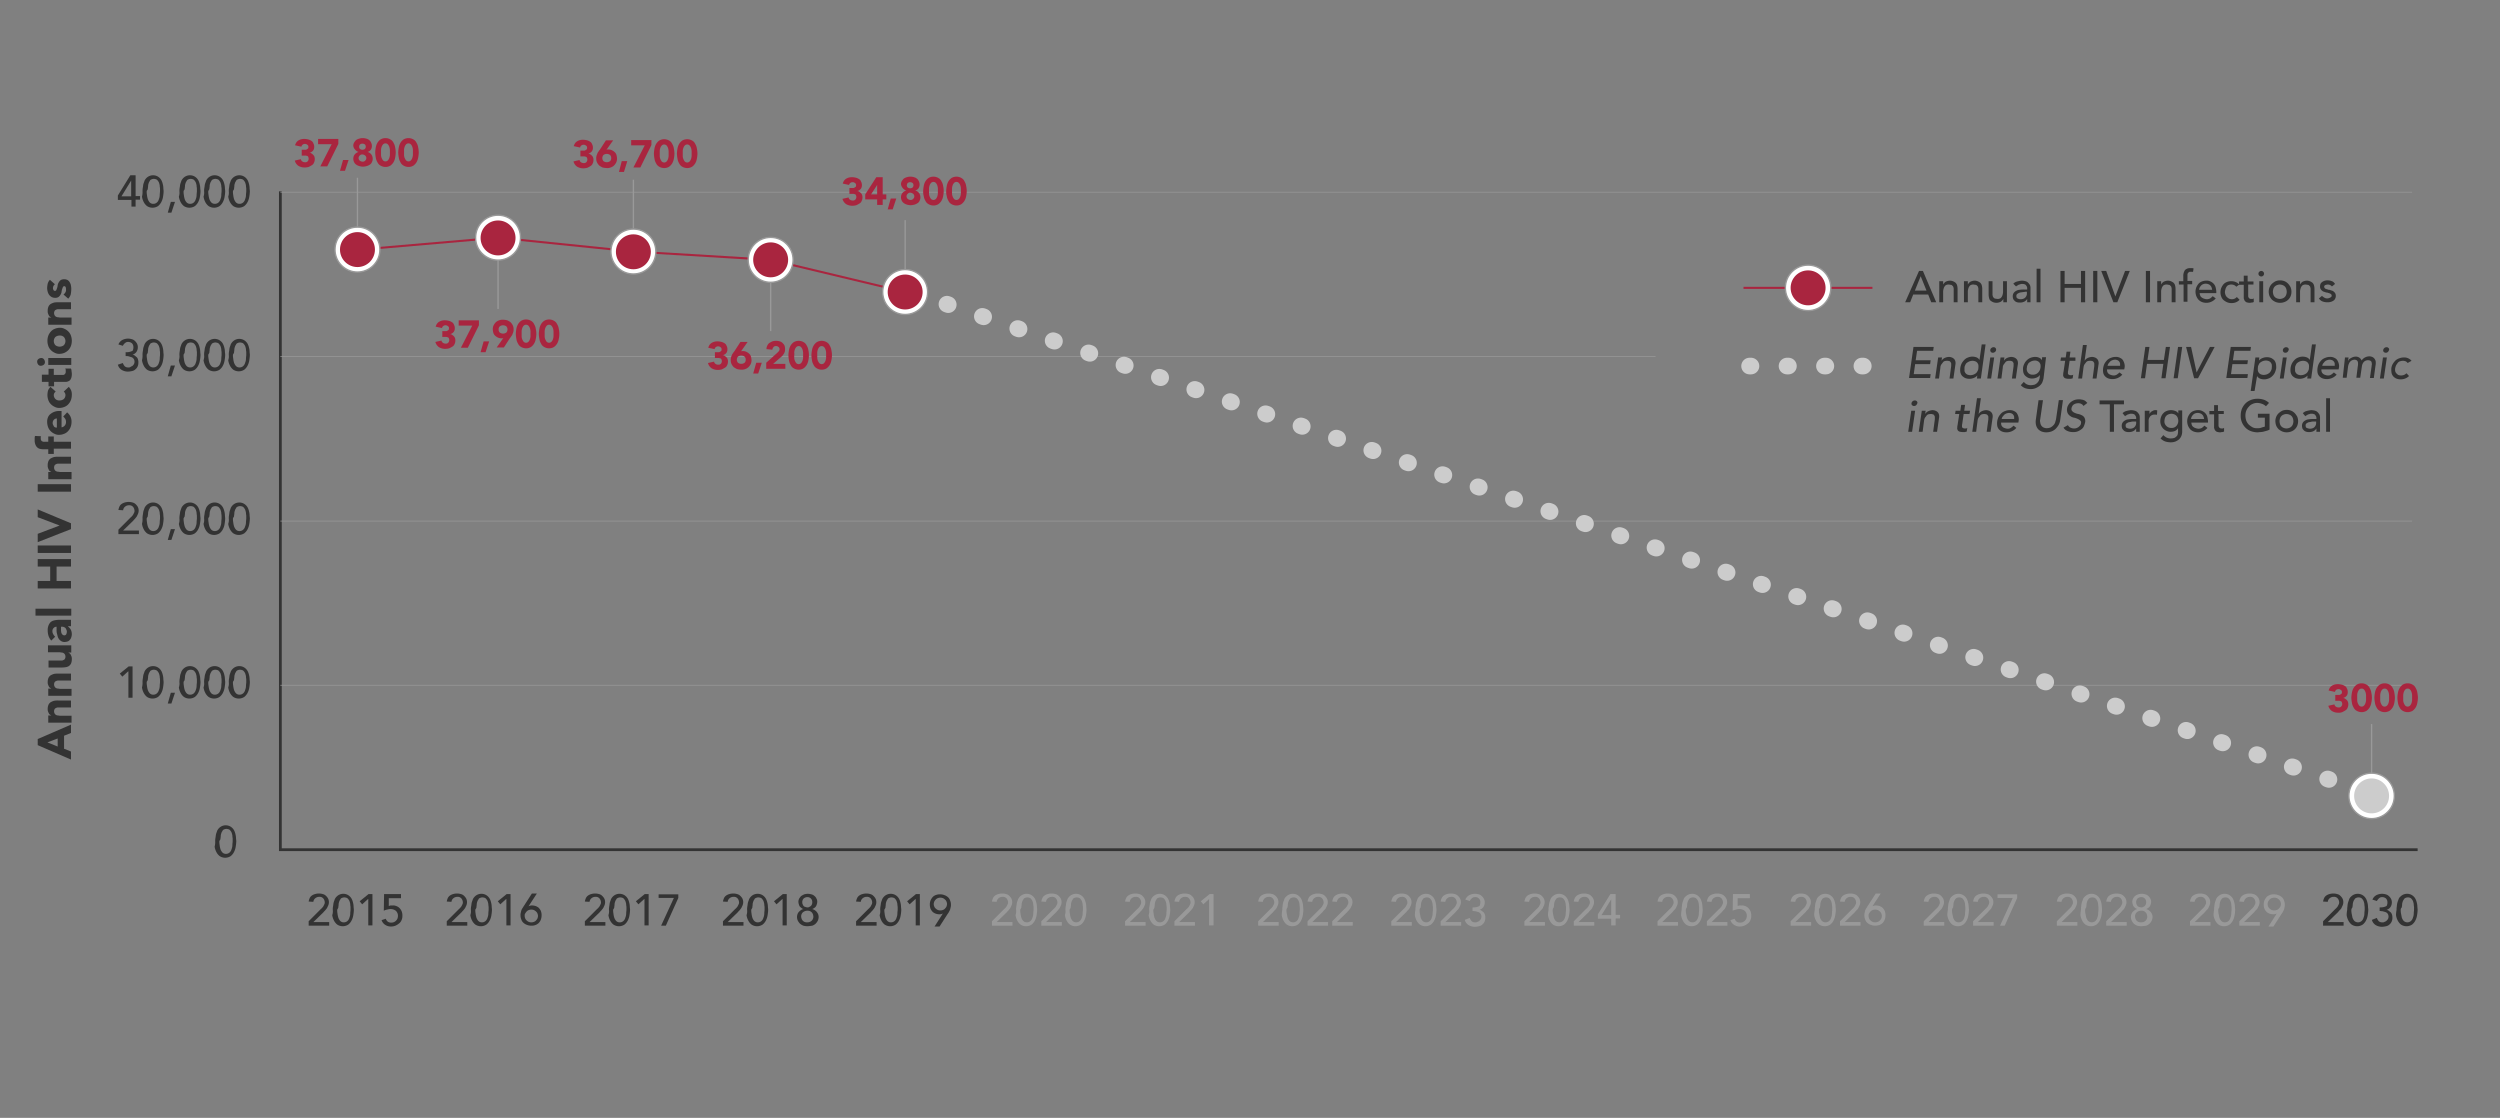 <svg id="Layer_1" data-name="Layer 1" xmlns="http://www.w3.org/2000/svg" viewBox="0 0 901.5 403.1"><rect x="0" y="0" width="901.5" height="403.1" fill="#808080" stroke="none"/><defs><style>.cls-1,.cls-5,.cls-6,.cls-7,.cls-9{fill:none;}.cls-1{stroke:#333;}.cls-1,.cls-5,.cls-6,.cls-7,.cls-8{stroke-miterlimit:10;}.cls-2{isolation:isolate;}.cls-3{fill:#333;}.cls-4{fill:#999;}.cls-5,.cls-7,.cls-8{stroke:#999;}.cls-5{stroke-width:0.25px;}.cls-6{stroke:#a9253f;stroke-width:0.75px;}.cls-7,.cls-8{stroke-width:0.5px;}.cls-8{fill:#fff;}.cls-9{stroke:#ccc;stroke-linecap:round;stroke-linejoin:round;stroke-width:6px;stroke-dasharray:0.5 13;}.cls-10{fill:#a9253f;}.cls-11{fill:#ccc;}</style></defs><g id="axis"><polyline class="cls-1" points="101.1 69 101.1 306.4 871.8 306.4"/></g><g id="Chart_Labels" data-name="Chart Labels"><g class="cls-2"><path class="cls-3" d="M46.2,242.1,44.1,244l-.9-1.1,3.2-2.6h1.4v11.3H46.3v-9.5Z"/><path class="cls-3" d="M51.4,246a6.15,6.15,0,0,1,.1-1.3c.1-.5.1-.9.2-1.3s.3-.8.4-1.2a3.51,3.51,0,0,1,1.7-1.7,3.42,3.42,0,0,1,2.8,0,3.51,3.51,0,0,1,1.7,1.7,5.64,5.64,0,0,1,.4,1.2,5.85,5.85,0,0,1,.2,1.3c0,.4.1.9.1,1.3a13.66,13.66,0,0,1-.2,1.9,6,6,0,0,1-.6,1.9,4.43,4.43,0,0,1-1.2,1.5,3.63,3.63,0,0,1-4,0,4.43,4.43,0,0,1-1.2-1.5,6,6,0,0,1-.6-1.9A6.48,6.48,0,0,0,51.4,246Zm1.5,0a6.15,6.15,0,0,0,.1,1.3,8,8,0,0,0,.3,1.5A3.46,3.46,0,0,0,54,250a1.73,1.73,0,0,0,1.3.5,1.9,1.9,0,0,0,1.3-.5,2.4,2.4,0,0,0,.7-1.2,4,4,0,0,0,.3-1.5c0-.5.1-1,.1-1.3v-.9c0-.4-.1-.7-.1-1s-.1-.7-.2-1a2,2,0,0,0-.4-.8,1.7,1.7,0,0,0-.6-.6,2.92,2.92,0,0,0-.9-.2,2,2,0,0,0-.9.2.9.9,0,0,0-.6.6,2,2,0,0,0-.4.8,3,3,0,0,0-.2,1c0,.4-.1.7-.1,1S52.9,245.7,52.9,246Z"/><path class="cls-3" d="M61.8,253.7H60.5l1.1-3.9h1.5Z"/><path class="cls-3" d="M64.7,246a6.15,6.15,0,0,1,.1-1.3c.1-.5.1-.9.2-1.3s.3-.8.4-1.2a3.51,3.51,0,0,1,1.7-1.7,3.42,3.42,0,0,1,2.8,0,3.51,3.51,0,0,1,1.7,1.7,5.64,5.64,0,0,1,.4,1.2,5.85,5.85,0,0,1,.2,1.3c0,.4.1.9.1,1.3a13.66,13.66,0,0,1-.2,1.9,6,6,0,0,1-.6,1.9,4.43,4.43,0,0,1-1.2,1.5,3.63,3.63,0,0,1-4,0,4.43,4.43,0,0,1-1.2-1.5,6,6,0,0,1-.6-1.9A4.27,4.27,0,0,0,64.7,246Zm1.5,0a6.15,6.15,0,0,0,.1,1.3,8,8,0,0,0,.3,1.5,3.46,3.46,0,0,0,.7,1.2,1.73,1.73,0,0,0,1.3.5,1.9,1.9,0,0,0,1.3-.5,2.4,2.4,0,0,0,.7-1.2,4,4,0,0,0,.3-1.5c0-.5.1-1,.1-1.3v-.9c0-.4-.1-.7-.1-1s-.1-.7-.2-1a2,2,0,0,0-.4-.8,1.7,1.7,0,0,0-.6-.6,2.92,2.92,0,0,0-.9-.2,2,2,0,0,0-.9.2.9.9,0,0,0-.6.6,2,2,0,0,0-.4.8,3,3,0,0,0-.2,1c0,.4-.1.7-.1,1S66.2,245.7,66.2,246Z"/><path class="cls-3" d="M73.6,246a6.15,6.15,0,0,1,.1-1.3c.1-.5.1-.9.2-1.3s.3-.8.4-1.2a3.51,3.51,0,0,1,1.7-1.7,3.42,3.42,0,0,1,2.8,0,3.51,3.51,0,0,1,1.7,1.7,5.64,5.64,0,0,1,.4,1.2,5.85,5.85,0,0,1,.2,1.3c0,.4.1.9.1,1.3a13.66,13.66,0,0,1-.2,1.9,6,6,0,0,1-.6,1.9,4.43,4.43,0,0,1-1.2,1.5,3.63,3.63,0,0,1-4,0,4.43,4.43,0,0,1-1.2-1.5,6,6,0,0,1-.6-1.9A4.27,4.27,0,0,0,73.6,246Zm1.5,0a6.15,6.15,0,0,0,.1,1.3,8,8,0,0,0,.3,1.5,3.46,3.46,0,0,0,.7,1.2,1.73,1.73,0,0,0,1.3.5,1.9,1.9,0,0,0,1.3-.5,2.4,2.4,0,0,0,.7-1.2,4,4,0,0,0,.3-1.5c0-.5.1-1,.1-1.3v-.9c0-.4-.1-.7-.1-1s-.1-.7-.2-1a2,2,0,0,0-.4-.8,1.7,1.7,0,0,0-.6-.6,2.92,2.92,0,0,0-.9-.2,2,2,0,0,0-.9.2.9.9,0,0,0-.6.6,2,2,0,0,0-.4.8,3,3,0,0,0-.2,1c0,.4-.1.7-.1,1S75.1,245.7,75.1,246Z"/><path class="cls-3" d="M82.5,246a6.15,6.15,0,0,1,.1-1.3c.1-.5.1-.9.2-1.3s.3-.8.4-1.2a3.51,3.51,0,0,1,1.7-1.7,3.42,3.42,0,0,1,2.8,0,3.51,3.51,0,0,1,1.7,1.7,5.64,5.64,0,0,1,.4,1.2,5.85,5.85,0,0,1,.2,1.3c0,.4.1.9.1,1.3a13.66,13.66,0,0,1-.2,1.9,6,6,0,0,1-.6,1.9,4.43,4.43,0,0,1-1.2,1.5,3.63,3.63,0,0,1-4,0,4.43,4.43,0,0,1-1.2-1.5,6,6,0,0,1-.6-1.9A4.27,4.27,0,0,0,82.5,246Zm1.5,0a6.15,6.15,0,0,0,.1,1.3,8,8,0,0,0,.3,1.5,3.46,3.46,0,0,0,.7,1.2,1.73,1.73,0,0,0,1.3.5,1.9,1.9,0,0,0,1.3-.5,2.4,2.4,0,0,0,.7-1.2,4,4,0,0,0,.3-1.5c0-.5.1-1,.1-1.3v-.9c0-.4-.1-.7-.1-1s-.1-.7-.2-1a2,2,0,0,0-.4-.8,1.7,1.7,0,0,0-.6-.6,2.92,2.92,0,0,0-.9-.2,2,2,0,0,0-.9.2.9.9,0,0,0-.6.6,2,2,0,0,0-.4.8,3,3,0,0,0-.2,1c0,.4-.1.7-.1,1S84,245.7,84,246Z"/></g><g class="cls-2"><path class="cls-3" d="M77.6,303.4a6.15,6.15,0,0,1,.1-1.3c.1-.5.1-.9.2-1.3s.3-.8.4-1.2a3.51,3.51,0,0,1,1.7-1.7,3.42,3.42,0,0,1,2.8,0,3.51,3.51,0,0,1,1.7,1.7,5.64,5.64,0,0,1,.4,1.2,5.85,5.85,0,0,1,.2,1.3c0,.4.1.9.1,1.3a13.66,13.66,0,0,1-.2,1.9,6,6,0,0,1-.6,1.9,4.43,4.43,0,0,1-1.2,1.5,3.63,3.63,0,0,1-4,0,4.43,4.43,0,0,1-1.2-1.5,6,6,0,0,1-.6-1.9A6.48,6.48,0,0,0,77.6,303.4Zm1.5,0a6.15,6.15,0,0,0,.1,1.3,8,8,0,0,0,.3,1.5,3.46,3.46,0,0,0,.7,1.2,1.73,1.73,0,0,0,1.3.5,1.9,1.9,0,0,0,1.3-.5,2.4,2.4,0,0,0,.7-1.2,4,4,0,0,0,.3-1.5c0-.5.1-1,.1-1.3v-.9c0-.4-.1-.7-.1-1s-.1-.7-.2-1a2,2,0,0,0-.4-.8,1.7,1.7,0,0,0-.6-.6,2.92,2.92,0,0,0-.9-.2,2,2,0,0,0-.9.2.9.9,0,0,0-.6.6,2,2,0,0,0-.4.8,3,3,0,0,0-.2,1c0,.4-.1.7-.1,1S79.1,303.1,79.1,303.4Z"/></g><g class="cls-2"><path class="cls-3" d="M111.3,332.2l4.5-4.5c.2-.1.3-.3.5-.5s.3-.4.4-.6l.3-.6a1.48,1.48,0,0,0,.1-.7,2.35,2.35,0,0,0-.2-.8,1.84,1.84,0,0,0-1-1,2,2,0,0,0-.8-.1,2.17,2.17,0,0,0-1.4.5,1.86,1.86,0,0,0-.7,1.3l-1.7-.1a5,5,0,0,1,.4-1.3,2.36,2.36,0,0,1,.8-.9,3.7,3.7,0,0,1,1.1-.5,5,5,0,0,1,2.8,0,2.38,2.38,0,0,1,1.1.6,3.92,3.92,0,0,1,.8,1,2.9,2.9,0,0,1,.3,1.4,3,3,0,0,1-.2,1c-.1.3-.3.6-.4.9a5.55,5.55,0,0,1-.6.8c-.2.3-.5.5-.7.8l-3.7,3.6h5.7v1.3h-7.4v-1.6Z"/><path class="cls-3" d="M120,328.1a6.15,6.15,0,0,1,.1-1.3c.1-.5.1-.9.2-1.3s.3-.8.4-1.2a3.51,3.51,0,0,1,1.7-1.7,3.42,3.42,0,0,1,2.8,0,3.51,3.51,0,0,1,1.7,1.7,5.64,5.64,0,0,1,.4,1.2,5.85,5.85,0,0,1,.2,1.3c0,.4.1.9.1,1.3a13.66,13.66,0,0,1-.2,1.9,6,6,0,0,1-.6,1.9,4.43,4.43,0,0,1-1.2,1.5,3.63,3.63,0,0,1-4,0,4.43,4.43,0,0,1-1.2-1.5,6,6,0,0,1-.6-1.9A4.13,4.13,0,0,0,120,328.1Zm1.6,0a6.15,6.15,0,0,0,.1,1.3,8,8,0,0,0,.3,1.5,3.46,3.46,0,0,0,.7,1.2,1.73,1.73,0,0,0,1.3.5,1.9,1.9,0,0,0,1.3-.5,2.4,2.4,0,0,0,.7-1.2,4,4,0,0,0,.3-1.5c0-.5.1-1,.1-1.3v-.9c0-.4-.1-.7-.1-1s-.1-.7-.2-1a2,2,0,0,0-.4-.8,1.7,1.7,0,0,0-.6-.6,2.92,2.92,0,0,0-.9-.2,2,2,0,0,0-.9.2.9.9,0,0,0-.6.6,2,2,0,0,0-.4.8,3,3,0,0,0-.2,1c0,.4-.1.7-.1,1S121.6,327.9,121.6,328.1Z"/><path class="cls-3" d="M132.7,324.2l-2.1,1.9-.9-1.1,3.2-2.6h1.4v11.3h-1.5v-9.5Z"/><path class="cls-3" d="M144.8,323.9h-4.6v2.8c.1,0,.2-.1.3-.1s.3-.1.4-.1h.8a3.19,3.19,0,0,1,1.4.3,2.84,2.84,0,0,1,1.1.8,3.46,3.46,0,0,1,.7,1.2,3.89,3.89,0,0,1,.2,1.5,3.34,3.34,0,0,1-.3,1.5,2.73,2.73,0,0,1-.9,1.2,5.67,5.67,0,0,1-1.3.8,4.15,4.15,0,0,1-1.6.3,3.7,3.7,0,0,1-2.1-.6,3.15,3.15,0,0,1-1.3-1.7l1.5-.5a2.42,2.42,0,0,0,.8,1.1,2.5,2.5,0,0,0,1.3.3,2.92,2.92,0,0,0,.9-.2,2.62,2.62,0,0,0,1.2-1.2,3,3,0,0,0,.2-1,2.41,2.41,0,0,0-.8-1.9,3.17,3.17,0,0,0-2-.6,5.16,5.16,0,0,0-1.1.2,4.23,4.23,0,0,0-1.2.4l.1-6h6.1v1.5Z"/></g><g class="cls-2"><path class="cls-3" d="M161.1,332.2l4.5-4.5c.2-.1.3-.3.5-.5s.3-.4.4-.6l.3-.6a1.48,1.48,0,0,0,.1-.7,2.35,2.35,0,0,0-.2-.8,1.84,1.84,0,0,0-1-1,2,2,0,0,0-.8-.1,2.17,2.17,0,0,0-1.4.5,1.86,1.86,0,0,0-.7,1.3l-1.7-.1a5,5,0,0,1,.4-1.3,2.36,2.36,0,0,1,.8-.9,3.7,3.7,0,0,1,1.1-.5,5,5,0,0,1,2.8,0,2.38,2.38,0,0,1,1.1.6,3.92,3.92,0,0,1,.8,1,2.9,2.9,0,0,1,.3,1.4,3,3,0,0,1-.2,1c-.1.3-.3.6-.4.9a5.55,5.55,0,0,1-.6.8c-.2.3-.5.5-.7.8l-3.7,3.6h5.7v1.3h-7.4v-1.6Z"/><path class="cls-3" d="M169.8,328.1a6.15,6.15,0,0,1,.1-1.3c.1-.5.1-.9.2-1.3s.3-.8.4-1.2a3.51,3.51,0,0,1,1.7-1.7,3.42,3.42,0,0,1,2.8,0,3.51,3.51,0,0,1,1.7,1.7,5.64,5.64,0,0,1,.4,1.2,5.85,5.85,0,0,1,.2,1.3c0,.4.1.9.1,1.3a13.66,13.66,0,0,1-.2,1.9,6,6,0,0,1-.6,1.9,4.43,4.43,0,0,1-1.2,1.5,3.63,3.63,0,0,1-4,0,4.43,4.43,0,0,1-1.2-1.5,6,6,0,0,1-.6-1.9A4.13,4.13,0,0,0,169.8,328.1Zm1.6,0a6.15,6.15,0,0,0,.1,1.3,8,8,0,0,0,.3,1.5,3.46,3.46,0,0,0,.7,1.2,1.73,1.73,0,0,0,1.3.5,1.9,1.9,0,0,0,1.3-.5,2.4,2.4,0,0,0,.7-1.2,4,4,0,0,0,.3-1.5c0-.5.1-1,.1-1.3v-.9c0-.4-.1-.7-.1-1s-.1-.7-.2-1a2,2,0,0,0-.4-.8,1.7,1.7,0,0,0-.6-.6,2.92,2.92,0,0,0-.9-.2,2,2,0,0,0-.9.2.9.9,0,0,0-.6.6,2,2,0,0,0-.4.8,3,3,0,0,0-.2,1c0,.4-.1.7-.1,1S171.4,327.9,171.4,328.1Z"/><path class="cls-3" d="M182.5,324.2l-2.1,1.9-.9-1.1,3.2-2.6h1.4v11.3h-1.5v-9.5Z"/><path class="cls-3" d="M190.6,326.8h0a2.77,2.77,0,0,1,1.3-.3,5,5,0,0,1,1.2.2,3.88,3.88,0,0,1,1.1.6,4.44,4.44,0,0,1,.8,1.1,4.15,4.15,0,0,1,.3,1.6,4.67,4.67,0,0,1-.3,1.7,3.6,3.6,0,0,1-.8,1.2,3.75,3.75,0,0,1-1.2.7,3.89,3.89,0,0,1-1.5.2,4,4,0,0,1-1.5-.3,3.46,3.46,0,0,1-1.2-.7,2.55,2.55,0,0,1-.8-1.2,3.65,3.65,0,0,1-.3-1.5,3.08,3.08,0,0,1,.1-1c.1-.3.1-.6.2-.8a3,3,0,0,1,.4-.8c.2-.3.3-.5.5-.8l2.9-4.5h1.8Zm-1.4,3.5a2.39,2.39,0,0,0,.2.9,1.79,1.79,0,0,0,.5.7,3,3,0,0,0,.7.5,2.6,2.6,0,0,0,2,0,1.79,1.79,0,0,0,.7-.5,3,3,0,0,0,.5-.7,2.92,2.92,0,0,0,.2-.9,2.39,2.39,0,0,0-.2-.9,1.79,1.79,0,0,0-.5-.7,3,3,0,0,0-.7-.5,2.6,2.6,0,0,0-2,0,1.79,1.79,0,0,0-.7.5,3,3,0,0,0-.5.7C189.2,329.6,189.2,329.9,189.2,330.3Z"/></g><g class="cls-2"><path class="cls-3" d="M210.9,332.2l4.5-4.5c.2-.1.3-.3.5-.5s.3-.4.4-.6l.3-.6a1.48,1.48,0,0,0,.1-.7,2.35,2.35,0,0,0-.2-.8,1.84,1.84,0,0,0-1-1,2,2,0,0,0-.8-.1,2.17,2.17,0,0,0-1.4.5,1.86,1.86,0,0,0-.7,1.3l-1.7-.1a5,5,0,0,1,.4-1.3,2.36,2.36,0,0,1,.8-.9,3.7,3.7,0,0,1,1.1-.5,5,5,0,0,1,2.8,0,2.38,2.38,0,0,1,1.1.6,3.92,3.92,0,0,1,.8,1,2.9,2.9,0,0,1,.3,1.4,3,3,0,0,1-.2,1c-.1.3-.3.6-.4.9a5.55,5.55,0,0,1-.6.8c-.2.3-.5.5-.7.8l-3.7,3.6h5.7v1.3h-7.4v-1.6Z"/><path class="cls-3" d="M219.6,328.1a6.15,6.15,0,0,1,.1-1.3c.1-.5.1-.9.2-1.3s.3-.8.4-1.2a3.51,3.51,0,0,1,1.7-1.7,3.42,3.42,0,0,1,2.8,0,3.51,3.51,0,0,1,1.7,1.7,5.64,5.64,0,0,1,.4,1.2,5.85,5.85,0,0,1,.2,1.3c0,.4.1.9.1,1.3a13.66,13.66,0,0,1-.2,1.9,6,6,0,0,1-.6,1.9,4.43,4.43,0,0,1-1.2,1.5,3.63,3.63,0,0,1-4,0,4.43,4.43,0,0,1-1.2-1.5,6,6,0,0,1-.6-1.9A4.13,4.13,0,0,0,219.6,328.1Zm1.5,0a6.15,6.15,0,0,0,.1,1.3,8,8,0,0,0,.3,1.5,3.46,3.46,0,0,0,.7,1.2,1.73,1.73,0,0,0,1.3.5,1.9,1.9,0,0,0,1.3-.5,2.4,2.4,0,0,0,.7-1.2,4,4,0,0,0,.3-1.5c0-.5.1-1,.1-1.3v-.9c0-.4-.1-.7-.1-1s-.1-.7-.2-1a2,2,0,0,0-.4-.8,1.7,1.7,0,0,0-.6-.6,2.92,2.92,0,0,0-.9-.2,2,2,0,0,0-.9.2.9.9,0,0,0-.6.6,2,2,0,0,0-.4.8,3,3,0,0,0-.2,1c0,.4-.1.7-.1,1S221.1,327.9,221.1,328.1Z"/><path class="cls-3" d="M232.3,324.2l-2.1,1.9-.9-1.1,3.2-2.6h1.4v11.3h-1.5v-9.5Z"/><path class="cls-3" d="M243,323.8h-5.5v-1.3h7.1v1.3l-4.5,10h-1.7Z"/></g><g class="cls-2"><path class="cls-3" d="M260.7,332.2l4.5-4.5c.2-.1.3-.3.5-.5s.3-.4.4-.6l.3-.6a1.48,1.48,0,0,0,.1-.7,2.35,2.35,0,0,0-.2-.8,1.84,1.84,0,0,0-1-1,2,2,0,0,0-.8-.1,2.17,2.17,0,0,0-1.4.5,1.86,1.86,0,0,0-.7,1.3l-1.7-.1a5,5,0,0,1,.4-1.3,2.36,2.36,0,0,1,.8-.9,3.7,3.7,0,0,1,1.1-.5,5,5,0,0,1,2.8,0,2.38,2.38,0,0,1,1.1.6,3.92,3.92,0,0,1,.8,1,2.9,2.9,0,0,1,.3,1.4,3,3,0,0,1-.2,1c-.1.3-.3.6-.4.9a5.55,5.55,0,0,1-.6.8c-.2.3-.5.5-.7.8l-3.7,3.6h5.7v1.3h-7.4v-1.6Z"/><path class="cls-3" d="M269.4,328.1a6.15,6.15,0,0,1,.1-1.3c.1-.5.1-.9.2-1.3s.3-.8.4-1.2a3.51,3.51,0,0,1,1.7-1.7,3.42,3.42,0,0,1,2.8,0,3.51,3.51,0,0,1,1.7,1.7,5.64,5.64,0,0,1,.4,1.2,5.85,5.85,0,0,1,.2,1.3c0,.4.1.9.1,1.3a13.66,13.66,0,0,1-.2,1.9,6,6,0,0,1-.6,1.9,4.43,4.43,0,0,1-1.2,1.5,3.63,3.63,0,0,1-4,0,4.43,4.43,0,0,1-1.2-1.5,6,6,0,0,1-.6-1.9A4.13,4.13,0,0,0,269.4,328.1Zm1.5,0a6.15,6.15,0,0,0,.1,1.3,8,8,0,0,0,.3,1.5,3.46,3.46,0,0,0,.7,1.2,1.73,1.73,0,0,0,1.3.5,1.9,1.9,0,0,0,1.3-.5,2.4,2.4,0,0,0,.7-1.2,4,4,0,0,0,.3-1.5c0-.5.1-1,.1-1.3v-.9c0-.4-.1-.7-.1-1s-.1-.7-.2-1a2,2,0,0,0-.4-.8,1.7,1.7,0,0,0-.6-.6,2.92,2.92,0,0,0-.9-.2,2,2,0,0,0-.9.2.9.9,0,0,0-.6.6,2,2,0,0,0-.4.8,3,3,0,0,0-.2,1c0,.4-.1.7-.1,1S270.9,327.9,270.9,328.1Z"/><path class="cls-3" d="M282.1,324.2l-2.1,1.9-.9-1.1,3.2-2.6h1.4v11.3h-1.5v-9.5Z"/><path class="cls-3" d="M291.1,334a5.9,5.9,0,0,1-1.4-.2,4.73,4.73,0,0,1-1.2-.7,4.44,4.44,0,0,1-.8-1.1,3.19,3.19,0,0,1-.3-1.4,3,3,0,0,1,.2-1,2.18,2.18,0,0,1,.5-.8,4.35,4.35,0,0,1,.7-.6,2.47,2.47,0,0,1,.9-.4h0c-.2-.1-.4-.1-.6-.3s-.4-.3-.6-.5a2,2,0,0,1-.4-.8,3.55,3.55,0,0,1-.2-1,2.66,2.66,0,0,1,.3-1.2,5.5,5.5,0,0,1,.7-.9,10.91,10.91,0,0,1,1.1-.6,5.07,5.07,0,0,1,1.3-.2,5.85,5.85,0,0,1,1.3.2,2.38,2.38,0,0,1,1.1.6,2.18,2.18,0,0,1,.7.9,2.13,2.13,0,0,1,.3,1.2,3,3,0,0,1-.2,1,2,2,0,0,1-.4.8,2.65,2.65,0,0,1-.6.5l-.6.3h0a3.55,3.55,0,0,1,.9.4,4.35,4.35,0,0,1,.7.6,5.58,5.58,0,0,1,.5.8,3,3,0,0,1,.2,1,3.19,3.19,0,0,1-.3,1.4,4.44,4.44,0,0,1-.8,1.1,3.46,3.46,0,0,1-1.2.7A16.24,16.24,0,0,1,291.1,334Zm0-1.4a2.27,2.27,0,0,0,1.6-.6,2,2,0,0,0,.6-1.5,2.92,2.92,0,0,0-.2-.9,1.79,1.79,0,0,0-.5-.7,1.61,1.61,0,0,0-.7-.4,2.2,2.2,0,0,0-.8-.1,2.45,2.45,0,0,0-1.6.6,2,2,0,0,0-.6,1.5,2.92,2.92,0,0,0,.2.9,1.79,1.79,0,0,0,.5.7,1.61,1.61,0,0,0,.7.4A2,2,0,0,0,291.1,332.6Zm-1.8-7.3a2,2,0,0,0,.1.7l.3.6a.92.92,0,0,0,.6.4,2.35,2.35,0,0,0,.8.2,1.08,1.08,0,0,0,.8-.2,2.09,2.09,0,0,0,.6-.4c.1-.2.3-.4.3-.6a1.48,1.48,0,0,0,.1-.7,1.71,1.71,0,0,0-1.8-1.8,2.11,2.11,0,0,0-1.3.5A1.9,1.9,0,0,0,289.3,325.3Z"/></g><g class="cls-2"><path class="cls-3" d="M13.6,268.7v-2.2l12-5.2v3l-2.5,1V270l2.5,1v2.9Zm3.5-1,3.7,1.5v-2.9Z"/><path class="cls-3" d="M17.4,260.4V258h1.1c-.2-.1-.3-.2-.5-.3a1,1,0,0,1-.4-.5,4.88,4.88,0,0,1-.3-.7,2.2,2.2,0,0,1-.1-.8,3.81,3.81,0,0,1,.3-1.6,2.36,2.36,0,0,1,.8-.9,6.12,6.12,0,0,1,1.2-.5,7.57,7.57,0,0,1,1.5-.1h4.6v2.5H20.9a1.85,1.85,0,0,0-.7.2,1,1,0,0,0-.5.4,1.7,1.7,0,0,0,0,1.6,1.21,1.21,0,0,0,.5.5,1.45,1.45,0,0,0,.7.2c.2,0,.5.1.8.1h4.1v2.5H17.4Z"/><path class="cls-3" d="M17.4,250.7v-2.4h1.1c-.2-.1-.3-.2-.5-.3a1,1,0,0,1-.4-.5,4.88,4.88,0,0,1-.3-.7,2.2,2.2,0,0,1-.1-.8,3.81,3.81,0,0,1,.3-1.6,2.36,2.36,0,0,1,.8-.9,6.12,6.12,0,0,1,1.2-.5,7.57,7.57,0,0,1,1.5-.1h4.6v2.5H20.9a1.85,1.85,0,0,0-.7.2,1,1,0,0,0-.5.4,1.7,1.7,0,0,0,0,1.6,1.21,1.21,0,0,0,.5.5,1.45,1.45,0,0,0,.7.2c.2,0,.5.1.8.1h4.1v2.5H17.4Z"/><path class="cls-3" d="M25.7,232.9v2.4H24.6c.2.1.3.2.5.3a1,1,0,0,1,.4.5,4.88,4.88,0,0,1,.3.7,2.48,2.48,0,0,1,.1.9,3.81,3.81,0,0,1-.3,1.6,2.36,2.36,0,0,1-.8.9,2.84,2.84,0,0,1-1.2.4,7.57,7.57,0,0,1-1.5.1H17.5v-2.5h4.7a1.45,1.45,0,0,0,.7-.2,1,1,0,0,0,.5-.4,1.7,1.7,0,0,0,0-1.6,1.21,1.21,0,0,0-.5-.5,1.45,1.45,0,0,0-.7-.2c-.2,0-.5-.1-.8-.1H17.3v-2.5h8.4Z"/><path class="cls-3" d="M24.6,226h0a2.94,2.94,0,0,1,1,1.2,4,4,0,0,1,.3,1.5,3.59,3.59,0,0,1-.2,1.1,1.93,1.93,0,0,1-.5.9,1.56,1.56,0,0,1-.8.6,3.59,3.59,0,0,1-1.1.2,2.13,2.13,0,0,1-1.2-.3,2.7,2.7,0,0,1-.8-.7,3.13,3.13,0,0,1-.5-1l-.3-1.2a4.87,4.87,0,0,1-.1-1.2V226a1.43,1.43,0,0,0-1.1.5,1.5,1.5,0,0,0-.4,1.1,2,2,0,0,0,.3,1.1,3.11,3.11,0,0,0,.7.9L18.5,231a4.78,4.78,0,0,1-1-1.7,6.45,6.45,0,0,1-.3-2,4.5,4.5,0,0,1,.3-1.8,3.6,3.6,0,0,1,.8-1.2,3.1,3.1,0,0,1,1.3-.6,9,9,0,0,1,1.8-.2h4.2v2.3h-1Zm-2.6.6v.7c0,.3.1.6.1.8a1.61,1.61,0,0,0,.4.7.91.91,0,0,0,.7.3.75.75,0,0,0,.7-.4,2.35,2.35,0,0,0,.2-.8,1.7,1.7,0,0,0-.1-.7l-.3-.6a1,1,0,0,0-.5-.4,1.45,1.45,0,0,0-.7-.2H22Z"/><path class="cls-3" d="M12.8,222v-2.5H25.7V222Z"/><path class="cls-3" d="M13.6,212.2v-2.7h4.5v-5.2H13.6v-2.7h12v2.7H20.4v5.2h5.2v2.7Z"/><path class="cls-3" d="M13.6,199.4v-2.7h12v2.7Z"/><path class="cls-3" d="M13.6,195.5v-3l7.9-3h0l-7.9-3v-2.8l12,5v2.1Z"/><path class="cls-3" d="M13.6,177.3v-2.7h12v2.7Z"/><path class="cls-3" d="M17.4,172.6v-2.4h1.1c-.2-.1-.3-.2-.5-.3a1,1,0,0,1-.4-.5,4.88,4.88,0,0,1-.3-.7,2.48,2.48,0,0,1-.1-.9,3.81,3.81,0,0,1,.3-1.6,2.36,2.36,0,0,1,.8-.9,6.12,6.12,0,0,1,1.2-.5,7.57,7.57,0,0,1,1.5-.1h4.6v2.5H20.9a1.45,1.45,0,0,0-.7.2,1,1,0,0,0-.5.4,1.7,1.7,0,0,0,0,1.6,1.21,1.21,0,0,0,.5.5,1.45,1.45,0,0,0,.7.2c.2,0,.5.1.8.1h4.1v2.6H17.4Z"/><path class="cls-3" d="M19.4,162v1.7h-2V162H15.9a5.28,5.28,0,0,1-1.3-.1,2.22,2.22,0,0,1-1.1-.5,2.55,2.55,0,0,1-.7-1,4,4,0,0,1-.3-1.7v-.8c0-.2.1-.5.1-.7l2.2.1a.6.6,0,0,0-.1.4v.4a1.22,1.22,0,0,0,.3.9,1.44,1.44,0,0,0,1.1.3h1.3v-1.9h2v1.9h6.2v2.5H19.4Z"/><path class="cls-3" d="M24.2,148.7a4.43,4.43,0,0,1,1.2,1.5,4.33,4.33,0,0,1,.4,1.9,5.66,5.66,0,0,1-.3,1.8,4.62,4.62,0,0,1-.9,1.5,3.59,3.59,0,0,1-1.4,1,4.78,4.78,0,0,1-1.8.4,3.42,3.42,0,0,1-1.8-.4,4.51,4.51,0,0,1-1.4-1,3.77,3.77,0,0,1-.9-1.5,5.66,5.66,0,0,1-.3-1.8,4.15,4.15,0,0,1,.3-1.6,2.73,2.73,0,0,1,.9-1.2,4.68,4.68,0,0,1,1.4-.8,4.84,4.84,0,0,1,1.8-.3h.8v5.9a1.89,1.89,0,0,0,1.6-2,2,2,0,0,0-.3-1.1,5,5,0,0,0-.7-.8Zm-3.6,2.2a1.5,1.5,0,0,0-1.1.4,1.61,1.61,0,0,0-.5,1.1,1.48,1.48,0,0,0,.1.7l.3.6a1,1,0,0,0,.5.4,1.27,1.27,0,0,0,.6.1v-3.3Z"/><path class="cls-3" d="M20.1,141.2c-.2.1-.3.3-.5.5a1.85,1.85,0,0,0-.2.7,2,2,0,0,0,.6,1.5,2,2,0,0,0,1.5.5,2.46,2.46,0,0,0,1.5-.5,2,2,0,0,0,.6-1.5,1.45,1.45,0,0,0-.2-.7,2.18,2.18,0,0,0-.4-.5l1.8-1.7a4.19,4.19,0,0,1,.9,1.4,4.14,4.14,0,0,1,.2,1.5,5.66,5.66,0,0,1-.3,1.8,4.62,4.62,0,0,1-.9,1.5,3.59,3.59,0,0,1-1.4,1,4.78,4.78,0,0,1-1.8.4,3.42,3.42,0,0,1-1.8-.4,4.51,4.51,0,0,1-1.4-1,3.77,3.77,0,0,1-.9-1.5,5.66,5.66,0,0,1-.3-1.8,7.72,7.72,0,0,1,.2-1.5,4.19,4.19,0,0,1,.9-1.4Z"/><path class="cls-3" d="M19.4,133v2.2h3.4c.2,0,.3-.1.5-.2a1.38,1.38,0,0,0,.3-.4,1.48,1.48,0,0,0,.1-.7v-.5a.76.76,0,0,0-.2-.5h2.1a2.92,2.92,0,0,1,.2.9c0,.3.1.6.1.9a4.87,4.87,0,0,1-.1,1.2,3,3,0,0,1-.4,1,1.56,1.56,0,0,1-.8.6,2.17,2.17,0,0,1-1.2.2H19.5v1.6h-2v-1.6H15.1v-2.6h2.4V133Z"/><path class="cls-3" d="M14.8,131.9a1.16,1.16,0,0,1-1-.4,1.78,1.78,0,0,1-.4-1,1.16,1.16,0,0,1,.4-1,1.78,1.78,0,0,1,1-.4,1.16,1.16,0,0,1,1,.4,1.78,1.78,0,0,1,.4,1,1.16,1.16,0,0,1-.4,1A1.78,1.78,0,0,1,14.8,131.9Zm2.6-.3v-2.5h8.3v2.5Z"/><path class="cls-3" d="M21.5,127.6a3.42,3.42,0,0,1-1.8-.4,4.51,4.51,0,0,1-1.4-1,3.77,3.77,0,0,1-.9-1.5,5.55,5.55,0,0,1,0-3.6,4.62,4.62,0,0,1,.9-1.5,3.59,3.59,0,0,1,1.4-1,4.78,4.78,0,0,1,1.8-.4,3.42,3.42,0,0,1,1.8.4,4.51,4.51,0,0,1,1.4,1,3.77,3.77,0,0,1,.9,1.5,5.55,5.55,0,0,1,0,3.6,4.62,4.62,0,0,1-.9,1.5,5,5,0,0,1-1.4,1A4.78,4.78,0,0,1,21.5,127.6Zm0-2.6a2.46,2.46,0,0,0,1.5-.5,2.18,2.18,0,0,0,0-3,2,2,0,0,0-1.5-.5,2.46,2.46,0,0,0-1.5.5,2.17,2.17,0,0,0,0,3A2.46,2.46,0,0,0,21.5,125Z"/><path class="cls-3" d="M17.4,116.9v-2.4h1.1c-.2-.1-.3-.2-.5-.3a1,1,0,0,1-.4-.5,4.88,4.88,0,0,1-.3-.7,2.48,2.48,0,0,1-.1-.9,3.81,3.81,0,0,1,.3-1.6,2.36,2.36,0,0,1,.8-.9,6.12,6.12,0,0,1,1.2-.5A7.57,7.57,0,0,1,21,109h4.6v2.5H20.9a1.45,1.45,0,0,0-.7.2,1,1,0,0,0-.5.4,1.7,1.7,0,0,0,0,1.6,1.21,1.21,0,0,0,.5.5,1.45,1.45,0,0,0,.7.2c.2,0,.5.1.8.1h4.1v2.6H17.4Z"/><path class="cls-3" d="M19.8,102.5a1.8,1.8,0,0,0-.7,1.5,1.42,1.42,0,0,0,.2.6.57.57,0,0,0,1,0,6.89,6.89,0,0,0,.3-.8,3.55,3.55,0,0,0,.2-1,3,3,0,0,1,.4-1,2.7,2.7,0,0,1,.7-.8,2.13,2.13,0,0,1,1.2-.3,2.5,2.5,0,0,1,1.3.3,2.36,2.36,0,0,1,.8.9,2.84,2.84,0,0,1,.4,1.2,6.15,6.15,0,0,1,.1,1.3,11,11,0,0,1-.2,1.8,3.77,3.77,0,0,1-.9,1.5l-1.7-1.5a2.7,2.7,0,0,0,.7-.8,1.64,1.64,0,0,0,.2-1,2,2,0,0,0-.1-.8c-.1-.2-.2-.4-.5-.4a.55.55,0,0,0-.5.3,6.89,6.89,0,0,0-.3.8,3.55,3.55,0,0,0-.2,1,3,3,0,0,1-.4,1,2.7,2.7,0,0,1-.7.8,2.13,2.13,0,0,1-1.2.3,2.77,2.77,0,0,1-1.3-.3,3.45,3.45,0,0,1-.9-.8,3.7,3.7,0,0,1-.5-1.1,5.07,5.07,0,0,1-.2-1.3,8.75,8.75,0,0,1,.2-1.6,3.22,3.22,0,0,1,.8-1.4Z"/></g><g class="cls-2"><path class="cls-3" d="M308.7,332.2l4.5-4.5c.2-.1.3-.3.5-.5s.3-.4.4-.6l.3-.6a1.48,1.48,0,0,0,.1-.7,2.35,2.35,0,0,0-.2-.8,1.84,1.84,0,0,0-1-1,2,2,0,0,0-.8-.1,2.17,2.17,0,0,0-1.4.5,1.86,1.86,0,0,0-.7,1.3l-1.7-.1a5,5,0,0,1,.4-1.3,2.36,2.36,0,0,1,.8-.9,3.7,3.7,0,0,1,1.1-.5,5,5,0,0,1,2.8,0,2.38,2.38,0,0,1,1.1.6,3.92,3.92,0,0,1,.8,1,2.9,2.9,0,0,1,.3,1.4,3,3,0,0,1-.2,1c-.1.3-.3.6-.4.9a5.55,5.55,0,0,1-.6.8c-.2.3-.5.5-.7.8l-3.7,3.6h5.7v1.3h-7.4v-1.6Z"/><path class="cls-3" d="M317.4,328.1a6.15,6.15,0,0,1,.1-1.3c.1-.5.1-.9.2-1.3s.3-.8.4-1.2a3.51,3.51,0,0,1,1.7-1.7,3.42,3.42,0,0,1,2.8,0,3.51,3.51,0,0,1,1.7,1.7,5.64,5.64,0,0,1,.4,1.2,5.85,5.85,0,0,1,.2,1.3c0,.4.1.9.1,1.3a13.66,13.66,0,0,1-.2,1.9,6,6,0,0,1-.6,1.9,4.43,4.43,0,0,1-1.2,1.5,3.63,3.63,0,0,1-4,0,4.43,4.43,0,0,1-1.2-1.5,6,6,0,0,1-.6-1.9A4.13,4.13,0,0,0,317.4,328.1Zm1.5,0a6.15,6.15,0,0,0,.1,1.3,8,8,0,0,0,.3,1.5,3.46,3.46,0,0,0,.7,1.2,1.73,1.73,0,0,0,1.3.5,1.9,1.9,0,0,0,1.3-.5,2.4,2.4,0,0,0,.7-1.2,4,4,0,0,0,.3-1.5c0-.5.1-1,.1-1.3v-.9c0-.4-.1-.7-.1-1s-.1-.7-.2-1a2,2,0,0,0-.4-.8,1.7,1.7,0,0,0-.6-.6,2.92,2.92,0,0,0-.9-.2,2,2,0,0,0-.9.2.9.9,0,0,0-.6.6,2,2,0,0,0-.4.8,3,3,0,0,0-.2,1c0,.4-.1.7-.1,1S318.9,327.9,318.9,328.1Z"/><path class="cls-3" d="M330.1,324.2l-2.1,1.9-.9-1.1,3.2-2.6h1.4v11.3h-1.5v-9.5Z"/><path class="cls-3" d="M340,329.4h0a2.77,2.77,0,0,1-1.3.3,5,5,0,0,1-1.2-.2,3.88,3.88,0,0,1-1.1-.6,4.44,4.44,0,0,1-.8-1.1,4.15,4.15,0,0,1-.3-1.6,3.81,3.81,0,0,1,.3-1.6,5,5,0,0,1,.8-1.2,2.92,2.92,0,0,1,1.2-.7,3.89,3.89,0,0,1,1.5-.2,4,4,0,0,1,1.5.3,3.46,3.46,0,0,1,1.2.7,2.55,2.55,0,0,1,.8,1.2,3.65,3.65,0,0,1,.3,1.5,3.08,3.08,0,0,1-.1,1c-.1.3-.1.6-.2.8a5.9,5.9,0,0,1-.4.8,3.51,3.51,0,0,1-.5.8l-2.9,4.5H337Zm1.5-3.4a2.39,2.39,0,0,0-.2-.9,1.79,1.79,0,0,0-.5-.7,3,3,0,0,0-.7-.5,2.6,2.6,0,0,0-2,0,1.79,1.79,0,0,0-.7.5,3,3,0,0,0-.5.7,2.92,2.92,0,0,0-.2.9,2.39,2.39,0,0,0,.2.9,1.79,1.79,0,0,0,.5.7,3,3,0,0,0,.7.5,2.6,2.6,0,0,0,2,0,1.79,1.79,0,0,0,.7-.5,3,3,0,0,0,.5-.7A2.92,2.92,0,0,0,341.5,326Z"/></g><g class="cls-2"><path class="cls-4" d="M357.7,332.2l4.5-4.5c.2-.1.3-.3.5-.5s.3-.4.4-.6l.3-.6a1.48,1.48,0,0,0,.1-.7,2.35,2.35,0,0,0-.2-.8,1.84,1.84,0,0,0-1-1,2,2,0,0,0-.8-.1,2.17,2.17,0,0,0-1.4.5,1.86,1.86,0,0,0-.7,1.3l-1.7-.1a5,5,0,0,1,.4-1.3,2.36,2.36,0,0,1,.8-.9,3.7,3.7,0,0,1,1.1-.5,5,5,0,0,1,2.8,0,2.38,2.38,0,0,1,1.1.6,3.92,3.92,0,0,1,.8,1,2.9,2.9,0,0,1,.3,1.4,3,3,0,0,1-.2,1c-.1.3-.3.6-.4.9a5.55,5.55,0,0,1-.6.8c-.2.3-.5.5-.7.8l-3.7,3.6h5.7v1.3h-7.4v-1.6Z"/><path class="cls-4" d="M366.4,328.1a6.15,6.15,0,0,1,.1-1.3c.1-.5.1-.9.2-1.3s.3-.8.4-1.2a3.51,3.51,0,0,1,1.7-1.7,3.42,3.42,0,0,1,2.8,0,3.51,3.51,0,0,1,1.7,1.7,5.64,5.64,0,0,1,.4,1.2,5.85,5.85,0,0,1,.2,1.3c0,.4.1.9.1,1.3a13.66,13.66,0,0,1-.2,1.9,6,6,0,0,1-.6,1.9,4.43,4.43,0,0,1-1.2,1.5,3.63,3.63,0,0,1-4,0,4.43,4.43,0,0,1-1.2-1.5,6,6,0,0,1-.6-1.9A4.13,4.13,0,0,0,366.4,328.1Zm1.5,0a6.15,6.15,0,0,0,.1,1.3,8,8,0,0,0,.3,1.5,3.46,3.46,0,0,0,.7,1.2,1.73,1.73,0,0,0,1.3.5,1.9,1.9,0,0,0,1.3-.5,2.4,2.4,0,0,0,.7-1.2,4,4,0,0,0,.3-1.5c0-.5.1-1,.1-1.3v-.9c0-.4-.1-.7-.1-1s-.1-.7-.2-1a2,2,0,0,0-.4-.8,1.7,1.7,0,0,0-.6-.6,2.92,2.92,0,0,0-.9-.2,2,2,0,0,0-.9.2.9.9,0,0,0-.6.6,2,2,0,0,0-.4.8,3,3,0,0,0-.2,1c0,.4-.1.7-.1,1S367.9,327.9,367.9,328.1Z"/><path class="cls-4" d="M375.5,332.2l4.5-4.5c.2-.1.3-.3.5-.5s.3-.4.4-.6l.3-.6a1.48,1.48,0,0,0,.1-.7,2.35,2.35,0,0,0-.2-.8,1.84,1.84,0,0,0-1-1,2,2,0,0,0-.8-.1,2.17,2.17,0,0,0-1.4.5,1.86,1.86,0,0,0-.7,1.3l-1.7-.1a5,5,0,0,1,.4-1.3,2.36,2.36,0,0,1,.8-.9,3.7,3.7,0,0,1,1.1-.5,5,5,0,0,1,2.8,0,2.38,2.38,0,0,1,1.1.6,3.92,3.92,0,0,1,.8,1,2.9,2.9,0,0,1,.3,1.4,3,3,0,0,1-.2,1c-.1.3-.3.6-.4.9a5.55,5.55,0,0,1-.6.8c-.2.3-.5.5-.7.8l-3.7,3.6h5.7v1.3h-7.4v-1.6Z"/><path class="cls-4" d="M384.2,328.1a6.15,6.15,0,0,1,.1-1.3c.1-.5.1-.9.2-1.3s.3-.8.4-1.2a3.51,3.51,0,0,1,1.7-1.7,3.42,3.42,0,0,1,2.8,0,3.51,3.51,0,0,1,1.7,1.7,5.64,5.64,0,0,1,.4,1.2,5.85,5.85,0,0,1,.2,1.3c0,.4.1.9.1,1.3a13.66,13.66,0,0,1-.2,1.9,6,6,0,0,1-.6,1.9,4.43,4.43,0,0,1-1.2,1.5,3.63,3.63,0,0,1-4,0,4.43,4.43,0,0,1-1.2-1.5,6,6,0,0,1-.6-1.9A4.13,4.13,0,0,0,384.2,328.1Zm1.5,0a6.15,6.15,0,0,0,.1,1.3,8,8,0,0,0,.3,1.5,3.46,3.46,0,0,0,.7,1.2,1.73,1.73,0,0,0,1.3.5,1.9,1.9,0,0,0,1.3-.5,2.4,2.4,0,0,0,.7-1.2,4,4,0,0,0,.3-1.5c0-.5.1-1,.1-1.3v-.9c0-.4-.1-.7-.1-1s-.1-.7-.2-1a2,2,0,0,0-.4-.8,1.7,1.7,0,0,0-.6-.6,2.92,2.92,0,0,0-.9-.2,2,2,0,0,0-.9.2.9.9,0,0,0-.6.6,2,2,0,0,0-.4.8,3,3,0,0,0-.2,1c0,.4-.1.7-.1,1S385.7,327.9,385.7,328.1Z"/></g><g class="cls-2"><path class="cls-4" d="M405.7,332.2l4.5-4.5c.2-.1.3-.3.5-.5s.3-.4.4-.6l.3-.6a1.48,1.48,0,0,0,.1-.7,2.35,2.35,0,0,0-.2-.8,1.84,1.84,0,0,0-1-1,2,2,0,0,0-.8-.1,2.17,2.17,0,0,0-1.4.5,1.86,1.86,0,0,0-.7,1.3l-1.7-.1a5,5,0,0,1,.4-1.3,2.36,2.36,0,0,1,.8-.9,3.7,3.7,0,0,1,1.1-.5,5,5,0,0,1,2.8,0,2.38,2.38,0,0,1,1.1.6,3.92,3.92,0,0,1,.8,1,2.9,2.9,0,0,1,.3,1.4,3,3,0,0,1-.2,1c-.1.3-.3.6-.4.9a5.55,5.55,0,0,1-.6.8c-.2.3-.5.5-.7.8l-3.7,3.6h5.7v1.3h-7.4v-1.6Z"/><path class="cls-4" d="M414.4,328.1a6.15,6.15,0,0,1,.1-1.3c.1-.5.1-.9.2-1.3s.3-.8.4-1.2a3.51,3.51,0,0,1,1.7-1.7,3.42,3.42,0,0,1,2.8,0,3.51,3.51,0,0,1,1.7,1.7,5.64,5.64,0,0,1,.4,1.2,5.85,5.85,0,0,1,.2,1.3c0,.4.1.9.1,1.3a13.66,13.66,0,0,1-.2,1.9,6,6,0,0,1-.6,1.9,4.43,4.43,0,0,1-1.2,1.5,3.63,3.63,0,0,1-4,0,4.43,4.43,0,0,1-1.2-1.5,6,6,0,0,1-.6-1.9A4.13,4.13,0,0,0,414.4,328.1Zm1.5,0a6.15,6.15,0,0,0,.1,1.3,8,8,0,0,0,.3,1.5,3.46,3.46,0,0,0,.7,1.2,1.73,1.73,0,0,0,1.3.5,1.9,1.9,0,0,0,1.3-.5,2.4,2.4,0,0,0,.7-1.2,4,4,0,0,0,.3-1.5c0-.5.1-1,.1-1.3v-.9c0-.4-.1-.7-.1-1s-.1-.7-.2-1a2,2,0,0,0-.4-.8,1.7,1.7,0,0,0-.6-.6,2.92,2.92,0,0,0-.9-.2,2,2,0,0,0-.9.2.9.9,0,0,0-.6.6,2,2,0,0,0-.4.8,3,3,0,0,0-.2,1c0,.4-.1.7-.1,1S415.9,327.9,415.9,328.1Z"/><path class="cls-4" d="M423.5,332.2l4.5-4.5c.2-.1.3-.3.5-.5s.3-.4.4-.6l.3-.6a1.48,1.48,0,0,0,.1-.7,2.35,2.35,0,0,0-.2-.8,1.84,1.84,0,0,0-1-1,2,2,0,0,0-.8-.1,2.17,2.17,0,0,0-1.4.5,1.86,1.86,0,0,0-.7,1.3l-1.7-.1a5,5,0,0,1,.4-1.3,2.36,2.36,0,0,1,.8-.9,3.7,3.7,0,0,1,1.1-.5,5,5,0,0,1,2.8,0,2.38,2.38,0,0,1,1.1.6,3.92,3.92,0,0,1,.8,1,2.9,2.9,0,0,1,.3,1.4,3,3,0,0,1-.2,1c-.1.3-.3.6-.4.9a5.55,5.55,0,0,1-.6.8c-.2.3-.5.5-.7.8l-3.7,3.6h5.7v1.3h-7.4v-1.6Z"/><path class="cls-4" d="M436,324.2l-2.1,1.9L433,325l3.2-2.6h1.4v11.3H436Z"/></g><g class="cls-2"><path class="cls-4" d="M453.7,332.2l4.5-4.5c.2-.1.3-.3.5-.5s.3-.4.4-.6l.3-.6a1.48,1.48,0,0,0,.1-.7,2.35,2.35,0,0,0-.2-.8,1.84,1.84,0,0,0-1-1,2,2,0,0,0-.8-.1,2.17,2.17,0,0,0-1.4.5,1.86,1.86,0,0,0-.7,1.3l-1.7-.1a5,5,0,0,1,.4-1.3,2.36,2.36,0,0,1,.8-.9,3.7,3.7,0,0,1,1.1-.5,5,5,0,0,1,2.8,0,2.38,2.38,0,0,1,1.1.6,3.92,3.92,0,0,1,.8,1,2.9,2.9,0,0,1,.3,1.4,3,3,0,0,1-.2,1c-.1.3-.3.6-.4.9a2.41,2.41,0,0,1-.6.8,5.72,5.72,0,0,0-.7.8l-3.7,3.6h5.7v1.3h-7.4v-1.6Z"/><path class="cls-4" d="M462.4,328.1a6.15,6.15,0,0,1,.1-1.3,5.85,5.85,0,0,1,.2-1.3c.1-.4.3-.8.4-1.2a2.29,2.29,0,0,1,.7-1,3.59,3.59,0,0,1,1-.7,3.42,3.42,0,0,1,2.8,0,3.51,3.51,0,0,1,1.7,1.7,5.64,5.64,0,0,1,.4,1.2,5.85,5.85,0,0,1,.2,1.3c0,.4.1.9.1,1.3a13.66,13.66,0,0,1-.2,1.9,6,6,0,0,1-.6,1.9,4.43,4.43,0,0,1-1.2,1.5,3.63,3.63,0,0,1-4,0,4.43,4.43,0,0,1-1.2-1.5,6,6,0,0,1-.6-1.9A11.08,11.08,0,0,1,462.4,328.1Zm1.5,0a6.15,6.15,0,0,0,.1,1.3l.3,1.5a3.46,3.46,0,0,0,.7,1.2,1.94,1.94,0,0,0,2.6,0,2.4,2.4,0,0,0,.7-1.2,4,4,0,0,0,.3-1.5c0-.5.1-1,.1-1.3v-.9c0-.3-.1-.7-.1-1s-.1-.7-.2-1a2,2,0,0,0-.4-.8,1.7,1.7,0,0,0-.6-.6,2.13,2.13,0,0,0-1.8,0,1.17,1.17,0,0,0-.6.6,2,2,0,0,0-.4.8,3,3,0,0,0-.2,1c0,.4-.1.7-.1,1A1.63,1.63,0,0,0,463.9,328.1Z"/><path class="cls-4" d="M471.5,332.2l4.5-4.5c.2-.1.3-.3.5-.5s.3-.4.4-.6l.3-.6a1.48,1.48,0,0,0,.1-.7,2.35,2.35,0,0,0-.2-.8,1.84,1.84,0,0,0-1-1,2,2,0,0,0-.8-.1,2.17,2.17,0,0,0-1.4.5,1.86,1.86,0,0,0-.7,1.3l-1.7-.1a5,5,0,0,1,.4-1.3,2.36,2.36,0,0,1,.8-.9,3.7,3.7,0,0,1,1.1-.5,5,5,0,0,1,2.8,0,2.38,2.38,0,0,1,1.1.6,3.92,3.92,0,0,1,.8,1,2.9,2.9,0,0,1,.3,1.4,3,3,0,0,1-.2,1c-.1.3-.3.6-.4.9a2.41,2.41,0,0,1-.6.8,5.72,5.72,0,0,0-.7.8l-3.7,3.6h5.7v1.3h-7.4v-1.6Z"/><path class="cls-4" d="M480.4,332.2l4.5-4.5c.2-.1.3-.3.5-.5a2.09,2.09,0,0,0,.4-.6l.3-.6a1.48,1.48,0,0,0,.1-.7,2.35,2.35,0,0,0-.2-.8,1.84,1.84,0,0,0-1-1,2,2,0,0,0-.8-.1,2.17,2.17,0,0,0-1.4.5,1.86,1.86,0,0,0-.7,1.3l-1.7-.1a5,5,0,0,1,.4-1.3,2.36,2.36,0,0,1,.8-.9,3.7,3.7,0,0,1,1.1-.5,5,5,0,0,1,2.8,0,2.38,2.38,0,0,1,1.1.6,3.92,3.92,0,0,1,.8,1,2.9,2.9,0,0,1,.3,1.4,3,3,0,0,1-.2,1c-.1.3-.3.6-.4.9a5.55,5.55,0,0,1-.6.8c-.2.3-.5.5-.7.8l-3.7,3.6h5.7v1.3h-7.4v-1.6Z"/></g><g class="cls-2"><path class="cls-4" d="M501.7,332.2l4.5-4.5c.2-.1.3-.3.5-.5s.3-.4.4-.6l.3-.6a1.48,1.48,0,0,0,.1-.7,2.35,2.35,0,0,0-.2-.8,1.84,1.84,0,0,0-1-1,2,2,0,0,0-.8-.1,2.17,2.17,0,0,0-1.4.5,1.86,1.86,0,0,0-.7,1.3l-1.7-.1a5,5,0,0,1,.4-1.3,2.36,2.36,0,0,1,.8-.9,3.7,3.7,0,0,1,1.1-.5,5,5,0,0,1,2.8,0,2.38,2.38,0,0,1,1.1.6,3.92,3.92,0,0,1,.8,1,2.9,2.9,0,0,1,.3,1.4,3,3,0,0,1-.2,1c-.1.3-.3.6-.4.9a2.41,2.41,0,0,1-.6.8,5.72,5.72,0,0,0-.7.8l-3.7,3.6h5.7v1.3h-7.4v-1.6Z"/><path class="cls-4" d="M510.4,328.1a6.15,6.15,0,0,1,.1-1.3,5.85,5.85,0,0,1,.2-1.3c.1-.4.3-.8.4-1.2a2.29,2.29,0,0,1,.7-1,3.59,3.59,0,0,1,1-.7,3.42,3.42,0,0,1,2.8,0,3.51,3.51,0,0,1,1.7,1.7,5.64,5.64,0,0,1,.4,1.2,5.85,5.85,0,0,1,.2,1.3c0,.4.1.9.1,1.3a13.66,13.66,0,0,1-.2,1.9,6,6,0,0,1-.6,1.9,4.43,4.43,0,0,1-1.2,1.5,3.63,3.63,0,0,1-4,0,4.43,4.43,0,0,1-1.2-1.5,6,6,0,0,1-.6-1.9A11.08,11.08,0,0,1,510.4,328.1Zm1.5,0a6.15,6.15,0,0,0,.1,1.3l.3,1.5a3.46,3.46,0,0,0,.7,1.2,1.94,1.94,0,0,0,2.6,0,2.4,2.4,0,0,0,.7-1.2,4,4,0,0,0,.3-1.5c0-.5.1-1,.1-1.3v-.9c0-.3-.1-.7-.1-1s-.1-.7-.2-1a2,2,0,0,0-.4-.8,1.7,1.7,0,0,0-.6-.6,2.13,2.13,0,0,0-1.8,0,1.17,1.17,0,0,0-.6.6,2,2,0,0,0-.4.8,3,3,0,0,0-.2,1c0,.4-.1.7-.1,1A1.63,1.63,0,0,0,511.9,328.1Z"/><path class="cls-4" d="M519.5,332.2l4.5-4.5c.2-.1.3-.3.5-.5s.3-.4.4-.6l.3-.6a1.48,1.48,0,0,0,.1-.7,2.35,2.35,0,0,0-.2-.8,1.84,1.84,0,0,0-1-1,2,2,0,0,0-.8-.1,2.17,2.17,0,0,0-1.4.5,1.86,1.86,0,0,0-.7,1.3l-1.7-.1a5,5,0,0,1,.4-1.3,2.36,2.36,0,0,1,.8-.9,3.7,3.7,0,0,1,1.1-.5,5,5,0,0,1,2.8,0,2.38,2.38,0,0,1,1.1.6,3.92,3.92,0,0,1,.8,1,2.9,2.9,0,0,1,.3,1.4,3,3,0,0,1-.2,1c-.1.3-.3.6-.4.9a2.41,2.41,0,0,1-.6.8,5.72,5.72,0,0,0-.7.8l-3.7,3.6h5.7v1.3h-7.4v-1.6Z"/><path class="cls-4" d="M530,331a3.46,3.46,0,0,0,.7,1.2,1.84,1.84,0,0,0,1.3.4,1.08,1.08,0,0,0,.8-.2,1.61,1.61,0,0,0,.7-.4,2.65,2.65,0,0,0,.5-.6,1.88,1.88,0,0,0,.2-.8,1.8,1.8,0,0,0-.3-1.1,1.56,1.56,0,0,0-.8-.6l-1-.3c-.4,0-.7-.1-1.1-.1v-1.3a5.31,5.31,0,0,0,1.4-.1,4.65,4.65,0,0,0,.9-.3.68.68,0,0,0,.4-.6,2,2,0,0,0,.1-.8,1.74,1.74,0,0,0-1.9-1.9,1.5,1.5,0,0,0-1.1.4,2.72,2.72,0,0,0-.8,1l-1.6-.5a3.17,3.17,0,0,1,1.4-1.6,4.65,4.65,0,0,1,2.1-.5,5.07,5.07,0,0,1,1.3.2,2.38,2.38,0,0,1,1.1.6,3.92,3.92,0,0,1,.8,1,2.9,2.9,0,0,1,.3,1.4,3,3,0,0,1-.5,1.6,2.81,2.81,0,0,1-1.4,1h0a1.88,1.88,0,0,1,.9.4c.2.2.5.4.7.6a2.47,2.47,0,0,1,.4.9,3.08,3.08,0,0,1,.1,1,3.19,3.19,0,0,1-.3,1.4,2.72,2.72,0,0,1-.8,1,2.28,2.28,0,0,1-1.2.6,6.75,6.75,0,0,1-1.4.2,4.38,4.38,0,0,1-2.3-.6,3.11,3.11,0,0,1-1.4-1.9Z"/></g><g class="cls-2"><path class="cls-4" d="M549.7,332.2l4.5-4.5c.2-.1.3-.3.5-.5s.3-.4.4-.6l.3-.6a1.48,1.48,0,0,0,.1-.7,2.35,2.35,0,0,0-.2-.8,1.84,1.84,0,0,0-1-1,2,2,0,0,0-.8-.1,2.17,2.17,0,0,0-1.4.5,1.86,1.86,0,0,0-.7,1.3l-1.7-.1a5,5,0,0,1,.4-1.3,2.36,2.36,0,0,1,.8-.9,3.7,3.7,0,0,1,1.1-.5,5,5,0,0,1,2.8,0,2.38,2.38,0,0,1,1.1.6,3.92,3.92,0,0,1,.8,1,2.9,2.9,0,0,1,.3,1.4,3,3,0,0,1-.2,1c-.1.3-.3.6-.4.9a2.41,2.41,0,0,1-.6.8,5.72,5.72,0,0,0-.7.8l-3.7,3.6h5.7v1.3h-7.4v-1.6Z"/><path class="cls-4" d="M558.4,328.1a6.15,6.15,0,0,1,.1-1.3,5.85,5.85,0,0,1,.2-1.3c.1-.4.3-.8.4-1.2a2.29,2.29,0,0,1,.7-1,3.59,3.59,0,0,1,1-.7,3.42,3.42,0,0,1,2.8,0,3.51,3.51,0,0,1,1.7,1.7,5.64,5.64,0,0,1,.4,1.2,5.85,5.85,0,0,1,.2,1.3c0,.4.1.9.1,1.3a13.66,13.66,0,0,1-.2,1.9,6,6,0,0,1-.6,1.9,4.43,4.43,0,0,1-1.2,1.5,3.63,3.63,0,0,1-4,0,4.43,4.43,0,0,1-1.2-1.5,6,6,0,0,1-.6-1.9A11.08,11.08,0,0,1,558.4,328.1Zm1.5,0a6.15,6.15,0,0,0,.1,1.3l.3,1.5a3.46,3.46,0,0,0,.7,1.2,1.94,1.94,0,0,0,2.6,0,2.4,2.4,0,0,0,.7-1.2,4,4,0,0,0,.3-1.5c0-.5.1-1,.1-1.3v-.9c0-.3-.1-.7-.1-1s-.1-.7-.2-1a2,2,0,0,0-.4-.8,1.7,1.7,0,0,0-.6-.6,2.12,2.12,0,0,0-1.8,0,1.17,1.17,0,0,0-.6.6,2,2,0,0,0-.4.8,3,3,0,0,0-.2,1c0,.4-.1.7-.1,1A1.63,1.63,0,0,0,559.9,328.1Z"/><path class="cls-4" d="M567.5,332.2l4.5-4.5c.2-.1.3-.3.5-.5s.3-.4.4-.6l.3-.6a1.48,1.48,0,0,0,.1-.7,2.35,2.35,0,0,0-.2-.8,1.84,1.84,0,0,0-1-1,2,2,0,0,0-.8-.1,2.17,2.17,0,0,0-1.4.5,1.86,1.86,0,0,0-.7,1.3l-1.7-.1a5,5,0,0,1,.4-1.3,2.36,2.36,0,0,1,.8-.9,3.7,3.7,0,0,1,1.1-.5,5,5,0,0,1,2.8,0,2.38,2.38,0,0,1,1.1.6,3.92,3.92,0,0,1,.8,1,2.9,2.9,0,0,1,.3,1.4,3,3,0,0,1-.2,1c-.1.3-.3.6-.4.9a2.41,2.41,0,0,1-.6.8,5.72,5.72,0,0,0-.7.8l-3.7,3.6h5.7v1.3h-7.4v-1.6Z"/><path class="cls-4" d="M581,331.3h-4.8v-1.6l4.5-7.3h1.9v7.5h1.6v1.3h-1.6v2.5H581Zm0-7h0l-3.5,5.7H581Z"/></g><g class="cls-2"><path class="cls-4" d="M597.7,332.2l4.5-4.5c.2-.1.3-.3.5-.5s.3-.4.4-.6l.3-.6a1.48,1.48,0,0,0,.1-.7,2.35,2.35,0,0,0-.2-.8,1.84,1.84,0,0,0-1-1,2,2,0,0,0-.8-.1,2.17,2.17,0,0,0-1.4.5,1.86,1.86,0,0,0-.7,1.3l-1.7-.1a5,5,0,0,1,.4-1.3,2.36,2.36,0,0,1,.8-.9,3.7,3.7,0,0,1,1.1-.5,5,5,0,0,1,2.8,0,2.38,2.38,0,0,1,1.1.6,3.92,3.92,0,0,1,.8,1,2.9,2.9,0,0,1,.3,1.4,3,3,0,0,1-.2,1c-.1.3-.3.6-.4.9a2.41,2.41,0,0,1-.6.8,5.72,5.72,0,0,0-.7.8l-3.7,3.6h5.7v1.3h-7.4v-1.6Z"/><path class="cls-4" d="M606.4,328.1a6.15,6.15,0,0,1,.1-1.3,5.85,5.85,0,0,1,.2-1.3c.1-.4.3-.8.4-1.2a2.29,2.29,0,0,1,.7-1,3.59,3.59,0,0,1,1-.7,3.42,3.42,0,0,1,2.8,0,3.51,3.51,0,0,1,1.7,1.7,5.64,5.64,0,0,1,.4,1.2,5.85,5.85,0,0,1,.2,1.3c0,.4.1.9.1,1.3a13.66,13.66,0,0,1-.2,1.9,6,6,0,0,1-.6,1.9,4.43,4.43,0,0,1-1.2,1.5,3.63,3.63,0,0,1-4,0,4.43,4.43,0,0,1-1.2-1.5,6,6,0,0,1-.6-1.9A11.08,11.08,0,0,1,606.4,328.1Zm1.5,0a6.15,6.15,0,0,0,.1,1.3l.3,1.5a3.46,3.46,0,0,0,.7,1.2,1.94,1.94,0,0,0,2.6,0,2.4,2.4,0,0,0,.7-1.2,4,4,0,0,0,.3-1.5c0-.5.1-1,.1-1.3v-.9c0-.3-.1-.7-.1-1s-.1-.7-.2-1a2,2,0,0,0-.4-.8,1.7,1.7,0,0,0-.6-.6,2.12,2.12,0,0,0-1.8,0,1.17,1.17,0,0,0-.6.6,2,2,0,0,0-.4.8,3,3,0,0,0-.2,1c0,.4-.1.7-.1,1A1.63,1.63,0,0,0,607.9,328.1Z"/><path class="cls-4" d="M615.5,332.2l4.5-4.5c.2-.1.3-.3.5-.5s.3-.4.4-.6l.3-.6a1.48,1.48,0,0,0,.1-.7,2.35,2.35,0,0,0-.2-.8,1.84,1.84,0,0,0-1-1,2,2,0,0,0-.8-.1,2.17,2.17,0,0,0-1.4.5,1.86,1.86,0,0,0-.7,1.3l-1.7-.1a5,5,0,0,1,.4-1.3,2.36,2.36,0,0,1,.8-.9,3.7,3.7,0,0,1,1.1-.5,5,5,0,0,1,2.8,0,2.38,2.38,0,0,1,1.1.6,3.92,3.92,0,0,1,.8,1,2.9,2.9,0,0,1,.3,1.4,3,3,0,0,1-.2,1c-.1.3-.3.6-.4.9a2.41,2.41,0,0,1-.6.8,5.72,5.72,0,0,0-.7.8l-3.7,3.6h5.7v1.3h-7.4v-1.6Z"/><path class="cls-4" d="M631.2,323.9h-4.6v2.8c.1,0,.2-.1.3-.1s.3-.1.4-.1h.8a3.19,3.19,0,0,1,1.4.3,2.84,2.84,0,0,1,1.1.8,3.46,3.46,0,0,1,.7,1.2,3.89,3.89,0,0,1,.2,1.5,3.34,3.34,0,0,1-.3,1.5,2.73,2.73,0,0,1-.9,1.2,5.67,5.67,0,0,1-1.3.8,4.15,4.15,0,0,1-1.6.3,3.7,3.7,0,0,1-2.1-.6,3.15,3.15,0,0,1-1.3-1.7l1.5-.5a2.42,2.42,0,0,0,.8,1.1,2.5,2.5,0,0,0,1.3.3,2.92,2.92,0,0,0,.9-.2,2.62,2.62,0,0,0,1.2-1.2,3,3,0,0,0,.2-1,2.41,2.41,0,0,0-.8-1.9,3.17,3.17,0,0,0-2-.6,5.16,5.16,0,0,0-1.1.2,4.23,4.23,0,0,0-1.2.4l.1-6H631v1.5Z"/></g><g class="cls-2"><path class="cls-4" d="M645.7,332.2l4.5-4.5c.2-.1.3-.3.5-.5s.3-.4.4-.6l.3-.6a1.48,1.48,0,0,0,.1-.7,2.35,2.35,0,0,0-.2-.8,1.84,1.84,0,0,0-1-1,2,2,0,0,0-.8-.1,2.17,2.17,0,0,0-1.4.5,1.86,1.86,0,0,0-.7,1.3l-1.7-.1a5,5,0,0,1,.4-1.3,2.36,2.36,0,0,1,.8-.9,3.7,3.7,0,0,1,1.1-.5,5,5,0,0,1,2.8,0,2.38,2.38,0,0,1,1.1.6,3.92,3.92,0,0,1,.8,1,2.9,2.9,0,0,1,.3,1.4,3,3,0,0,1-.2,1c-.1.3-.3.6-.4.9a2.41,2.41,0,0,1-.6.8,5.72,5.72,0,0,0-.7.8l-3.7,3.6h5.7v1.3h-7.4v-1.6Z"/><path class="cls-4" d="M654.4,328.1a6.15,6.15,0,0,1,.1-1.3,5.85,5.85,0,0,1,.2-1.3c.1-.4.3-.8.4-1.2a2.29,2.29,0,0,1,.7-1,3.59,3.59,0,0,1,1-.7,3.42,3.42,0,0,1,2.8,0,3.51,3.51,0,0,1,1.7,1.7,5.64,5.64,0,0,1,.4,1.2,5.85,5.85,0,0,1,.2,1.3c0,.4.1.9.1,1.3a13.66,13.66,0,0,1-.2,1.9,6,6,0,0,1-.6,1.9,4.43,4.43,0,0,1-1.2,1.5,3.63,3.63,0,0,1-4,0,4.43,4.43,0,0,1-1.2-1.5,6,6,0,0,1-.6-1.9A11.08,11.08,0,0,1,654.4,328.1Zm1.5,0a6.15,6.15,0,0,0,.1,1.3l.3,1.5a3.46,3.46,0,0,0,.7,1.2,1.94,1.94,0,0,0,2.6,0,2.4,2.4,0,0,0,.7-1.2,4,4,0,0,0,.3-1.5c0-.5.1-1,.1-1.3v-.9c0-.3-.1-.7-.1-1s-.1-.7-.2-1a2,2,0,0,0-.4-.8,1.7,1.7,0,0,0-.6-.6,2.12,2.12,0,0,0-1.8,0,1.17,1.17,0,0,0-.6.6,2,2,0,0,0-.4.8,3,3,0,0,0-.2,1c0,.4-.1.7-.1,1A1.63,1.63,0,0,0,655.9,328.1Z"/><path class="cls-4" d="M663.5,332.2l4.5-4.5c.2-.1.3-.3.5-.5s.3-.4.4-.6l.3-.6a1.48,1.48,0,0,0,.1-.7,2.35,2.35,0,0,0-.2-.8,1.84,1.84,0,0,0-1-1,2,2,0,0,0-.8-.1,2.17,2.17,0,0,0-1.4.5,1.86,1.86,0,0,0-.7,1.3l-1.7-.1a5,5,0,0,1,.4-1.3,2.36,2.36,0,0,1,.8-.9,3.7,3.7,0,0,1,1.1-.5,5,5,0,0,1,2.8,0,2.38,2.38,0,0,1,1.1.6,3.92,3.92,0,0,1,.8,1,2.9,2.9,0,0,1,.3,1.4,3,3,0,0,1-.2,1c-.1.3-.3.6-.4.9a2.41,2.41,0,0,1-.6.8,5.72,5.72,0,0,0-.7.8l-3.7,3.6h5.7v1.3h-7.4v-1.6Z"/><path class="cls-4" d="M675.2,326.8h0a2.77,2.77,0,0,1,1.3-.3,5,5,0,0,1,1.2.2,3.88,3.88,0,0,1,1.1.6,4.44,4.44,0,0,1,.8,1.1,4.15,4.15,0,0,1,.3,1.6,4.67,4.67,0,0,1-.3,1.7,3.6,3.6,0,0,1-.8,1.2,3.75,3.75,0,0,1-1.2.7,6.8,6.8,0,0,1-1.5.2,4,4,0,0,1-1.5-.3,3.46,3.46,0,0,1-1.2-.7,2.55,2.55,0,0,1-.8-1.2,3.65,3.65,0,0,1-.3-1.5,3.08,3.08,0,0,1,.1-1c.1-.3.1-.6.2-.8a3,3,0,0,1,.4-.8c.2-.3.3-.5.5-.8l2.9-4.5h1.8Zm-1.4,3.5a2.39,2.39,0,0,0,.2.9,1.79,1.79,0,0,0,.5.7,3,3,0,0,0,.7.5,2.51,2.51,0,0,0,1,.2,3,3,0,0,0,1-.2,1.79,1.79,0,0,0,.7-.5,3,3,0,0,0,.5-.7,2.92,2.92,0,0,0,.2-.9,2.39,2.39,0,0,0-.2-.9,1.79,1.79,0,0,0-.5-.7,3,3,0,0,0-.7-.5,2.51,2.51,0,0,0-1-.2,3,3,0,0,0-1,.2,1.79,1.79,0,0,0-.7.5,3,3,0,0,0-.5.7C673.8,329.6,673.8,329.9,673.8,330.3Z"/></g><g class="cls-2"><path class="cls-4" d="M693.7,332.2l4.5-4.5c.2-.1.3-.3.5-.5s.3-.4.4-.6l.3-.6a1.48,1.48,0,0,0,.1-.7,2.35,2.35,0,0,0-.2-.8,1.84,1.84,0,0,0-1-1,2,2,0,0,0-.8-.1,2.17,2.17,0,0,0-1.4.5,1.86,1.86,0,0,0-.7,1.3l-1.7-.1a5,5,0,0,1,.4-1.3,2.36,2.36,0,0,1,.8-.9,3.7,3.7,0,0,1,1.1-.5,5,5,0,0,1,2.8,0,2.38,2.38,0,0,1,1.1.6,3.92,3.92,0,0,1,.8,1,2.9,2.9,0,0,1,.3,1.4,3,3,0,0,1-.2,1c-.1.3-.3.6-.4.9a2.41,2.41,0,0,1-.6.8,5.72,5.72,0,0,0-.7.8l-3.7,3.6h5.7v1.3h-7.4v-1.6Z"/><path class="cls-4" d="M702.4,328.1a6.15,6.15,0,0,1,.1-1.3,5.85,5.85,0,0,1,.2-1.3c.1-.4.3-.8.4-1.2a2.29,2.29,0,0,1,.7-1,3.59,3.59,0,0,1,1-.7,3.42,3.42,0,0,1,2.8,0,3.51,3.51,0,0,1,1.7,1.7,5.64,5.64,0,0,1,.4,1.2,5.85,5.85,0,0,1,.2,1.3c0,.4.1.9.1,1.3a13.66,13.66,0,0,1-.2,1.9,6,6,0,0,1-.6,1.9,4.43,4.43,0,0,1-1.2,1.5,3.63,3.63,0,0,1-4,0,4.43,4.43,0,0,1-1.2-1.5,6,6,0,0,1-.6-1.9A11.08,11.08,0,0,1,702.4,328.1Zm1.5,0a6.15,6.15,0,0,0,.1,1.3l.3,1.5a3.46,3.46,0,0,0,.7,1.2,1.94,1.94,0,0,0,2.6,0,2.4,2.4,0,0,0,.7-1.2,4,4,0,0,0,.3-1.5c0-.5.1-1,.1-1.3v-.9c0-.3-.1-.7-.1-1s-.1-.7-.2-1a2,2,0,0,0-.4-.8,1.7,1.7,0,0,0-.6-.6,2.12,2.12,0,0,0-1.8,0,1.17,1.17,0,0,0-.6.6,2,2,0,0,0-.4.8,3,3,0,0,0-.2,1c0,.4-.1.7-.1,1A1.63,1.63,0,0,0,703.9,328.1Z"/><path class="cls-4" d="M711.5,332.2l4.5-4.5c.2-.1.3-.3.5-.5s.3-.4.4-.6l.3-.6a1.48,1.48,0,0,0,.1-.7,2.35,2.35,0,0,0-.2-.8,1.84,1.84,0,0,0-1-1,2,2,0,0,0-.8-.1,2.17,2.17,0,0,0-1.4.5,1.86,1.86,0,0,0-.7,1.3l-1.7-.1a5,5,0,0,1,.4-1.3,2.36,2.36,0,0,1,.8-.9,3.7,3.7,0,0,1,1.1-.5,5,5,0,0,1,2.8,0,2.38,2.38,0,0,1,1.1.6,3.92,3.92,0,0,1,.8,1,2.9,2.9,0,0,1,.3,1.4,3,3,0,0,1-.2,1c-.1.3-.3.6-.4.9a2.41,2.41,0,0,1-.6.8,5.72,5.72,0,0,0-.7.8l-3.7,3.6h5.7v1.3h-7.4v-1.6Z"/><path class="cls-4" d="M725.8,323.8h-5.5v-1.3h7.1v1.3l-4.5,10h-1.7Z"/></g><g class="cls-2"><path class="cls-4" d="M741.7,332.2l4.5-4.5c.2-.1.3-.3.5-.5s.3-.4.4-.6l.3-.6a1.48,1.48,0,0,0,.1-.7,2.35,2.35,0,0,0-.2-.8,1.84,1.84,0,0,0-1-1,2,2,0,0,0-.8-.1,2.17,2.17,0,0,0-1.4.5,1.86,1.86,0,0,0-.7,1.3l-1.7-.1a5,5,0,0,1,.4-1.3,2.36,2.36,0,0,1,.8-.9,3.7,3.7,0,0,1,1.1-.5,5,5,0,0,1,2.8,0,2.38,2.38,0,0,1,1.1.6,3.92,3.92,0,0,1,.8,1,2.9,2.9,0,0,1,.3,1.4,3,3,0,0,1-.2,1c-.1.3-.3.6-.4.9a2.41,2.41,0,0,1-.6.8,5.72,5.72,0,0,0-.7.8l-3.7,3.6h5.7v1.3h-7.4v-1.6Z"/><path class="cls-4" d="M750.4,328.1a6.15,6.15,0,0,1,.1-1.3,5.85,5.85,0,0,1,.2-1.3c.1-.4.3-.8.4-1.2a2.29,2.29,0,0,1,.7-1,3.59,3.59,0,0,1,1-.7,3.42,3.42,0,0,1,2.8,0,3.51,3.51,0,0,1,1.7,1.7,5.64,5.64,0,0,1,.4,1.2,5.85,5.85,0,0,1,.2,1.3c0,.4.1.9.1,1.3a13.66,13.66,0,0,1-.2,1.9,6,6,0,0,1-.6,1.9,4.43,4.43,0,0,1-1.2,1.5,3.63,3.63,0,0,1-4,0,4.43,4.43,0,0,1-1.2-1.5,6,6,0,0,1-.6-1.9A11.08,11.08,0,0,1,750.4,328.1Zm1.5,0a6.15,6.15,0,0,0,.1,1.3l.3,1.5a3.46,3.46,0,0,0,.7,1.2,1.94,1.94,0,0,0,2.6,0,2.4,2.4,0,0,0,.7-1.2,4,4,0,0,0,.3-1.5c0-.5.1-1,.1-1.3v-.9c0-.3-.1-.7-.1-1s-.1-.7-.2-1a2,2,0,0,0-.4-.8,1.7,1.7,0,0,0-.6-.6,2.12,2.12,0,0,0-1.8,0,1.17,1.17,0,0,0-.6.6,2,2,0,0,0-.4.8,3,3,0,0,0-.2,1c0,.4-.1.7-.1,1A1.63,1.63,0,0,0,751.9,328.1Z"/><path class="cls-4" d="M759.5,332.2l4.5-4.5c.2-.1.3-.3.5-.5s.3-.4.4-.6l.3-.6a1.48,1.48,0,0,0,.1-.7,2.35,2.35,0,0,0-.2-.8,1.84,1.84,0,0,0-1-1,2,2,0,0,0-.8-.1,2.17,2.17,0,0,0-1.4.5,1.86,1.86,0,0,0-.7,1.3l-1.7-.1a5,5,0,0,1,.4-1.3,2.36,2.36,0,0,1,.8-.9,3.7,3.7,0,0,1,1.1-.5,5,5,0,0,1,2.8,0,2.38,2.38,0,0,1,1.1.6,3.92,3.92,0,0,1,.8,1,2.9,2.9,0,0,1,.3,1.4,3,3,0,0,1-.2,1c-.1.3-.3.6-.4.9a2.41,2.41,0,0,1-.6.8,5.72,5.72,0,0,0-.7.8l-3.7,3.6h5.7v1.3h-7.4v-1.6Z"/><path class="cls-4" d="M772.1,334a5.9,5.9,0,0,1-1.4-.2,3.75,3.75,0,0,1-1.2-.7,4.44,4.44,0,0,1-.8-1.1,3.19,3.19,0,0,1-.3-1.4,3,3,0,0,1,.2-1,2.18,2.18,0,0,1,.5-.8,4.35,4.35,0,0,1,.7-.6,2.47,2.47,0,0,1,.9-.4h0c-.2-.1-.4-.1-.6-.3a2.65,2.65,0,0,1-.6-.5,2,2,0,0,1-.4-.8,3.55,3.55,0,0,1-.2-1,2.66,2.66,0,0,1,.3-1.2,3.11,3.11,0,0,1,.7-.9,3.88,3.88,0,0,1,1.1-.6,4.32,4.32,0,0,1,2.6,0,2.38,2.38,0,0,1,1.1.6,3.11,3.11,0,0,1,.7.9,2.38,2.38,0,0,1,.3,1.2,3,3,0,0,1-.2,1,2,2,0,0,1-.4.8,2.65,2.65,0,0,1-.6.5l-.6.3h0a3.55,3.55,0,0,1,.9.4,4.35,4.35,0,0,1,.7.6,5.58,5.58,0,0,1,.5.8,3,3,0,0,1,.2,1,3.19,3.19,0,0,1-.3,1.4,4.44,4.44,0,0,1-.8,1.1,3.46,3.46,0,0,1-1.2.7A16.24,16.24,0,0,1,772.1,334Zm0-1.4a2.27,2.27,0,0,0,1.6-.6,2,2,0,0,0,.6-1.5,2.92,2.92,0,0,0-.2-.9,1.79,1.79,0,0,0-.5-.7,1.61,1.61,0,0,0-.7-.4,2.2,2.2,0,0,0-.8-.1,2.45,2.45,0,0,0-1.6.6,2,2,0,0,0-.6,1.5,2.92,2.92,0,0,0,.2.9,1.79,1.79,0,0,0,.5.7,1.61,1.61,0,0,0,.7.4A2.2,2.2,0,0,0,772.1,332.6Zm-1.8-7.3a2,2,0,0,0,.1.7l.3.6a.92.92,0,0,0,.6.4,2.35,2.35,0,0,0,.8.2,1.08,1.08,0,0,0,.8-.2,2.09,2.09,0,0,0,.6-.4c.1-.2.3-.4.3-.6a1.48,1.48,0,0,0,.1-.7,1.71,1.71,0,0,0-1.8-1.8,2.11,2.11,0,0,0-1.3.5A1.9,1.9,0,0,0,770.3,325.3Z"/></g><g class="cls-2"><path class="cls-4" d="M789.7,332.2l4.5-4.5c.2-.1.3-.3.5-.5s.3-.4.4-.6l.3-.6a1.48,1.48,0,0,0,.1-.7,2.35,2.35,0,0,0-.2-.8,1.84,1.84,0,0,0-1-1,2,2,0,0,0-.8-.1,2.17,2.17,0,0,0-1.4.5,1.86,1.86,0,0,0-.7,1.3l-1.7-.1a5,5,0,0,1,.4-1.3,2.36,2.36,0,0,1,.8-.9,3.7,3.7,0,0,1,1.1-.5,5,5,0,0,1,2.8,0,2.38,2.38,0,0,1,1.1.6,3.92,3.92,0,0,1,.8,1,2.9,2.9,0,0,1,.3,1.4,3,3,0,0,1-.2,1c-.1.3-.3.6-.4.9a2.41,2.41,0,0,1-.6.8,5.72,5.72,0,0,0-.7.8l-3.7,3.6h5.7v1.3h-7.4v-1.6Z"/><path class="cls-4" d="M798.4,328.1a6.15,6.15,0,0,1,.1-1.3,5.85,5.85,0,0,1,.2-1.3c.1-.4.3-.8.4-1.2a2.29,2.29,0,0,1,.7-1,3.59,3.59,0,0,1,1-.7,3.42,3.42,0,0,1,2.8,0,3.51,3.51,0,0,1,1.7,1.7,5.64,5.64,0,0,1,.4,1.2,5.85,5.85,0,0,1,.2,1.3c0,.4.1.9.1,1.3a13.66,13.66,0,0,1-.2,1.9,6,6,0,0,1-.6,1.9,4.43,4.43,0,0,1-1.2,1.5,3.63,3.63,0,0,1-4,0,4.43,4.43,0,0,1-1.2-1.5,6,6,0,0,1-.6-1.9A11.08,11.08,0,0,1,798.4,328.1Zm1.5,0a6.15,6.15,0,0,0,.1,1.3l.3,1.5a3.46,3.46,0,0,0,.7,1.2,1.94,1.94,0,0,0,2.6,0,2.4,2.4,0,0,0,.7-1.2,4,4,0,0,0,.3-1.5c0-.5.1-1,.1-1.3v-.9c0-.3-.1-.7-.1-1s-.1-.7-.2-1a2,2,0,0,0-.4-.8,1.7,1.7,0,0,0-.6-.6,2.12,2.12,0,0,0-1.8,0,1.17,1.17,0,0,0-.6.6,2,2,0,0,0-.4.8,3,3,0,0,0-.2,1c0,.4-.1.7-.1,1A1.63,1.63,0,0,0,799.9,328.1Z"/><path class="cls-4" d="M807.5,332.2l4.5-4.5c.2-.1.3-.3.5-.5s.3-.4.4-.6l.3-.6a1.48,1.48,0,0,0,.1-.7,2.35,2.35,0,0,0-.2-.8,1.84,1.84,0,0,0-1-1,2,2,0,0,0-.8-.1,2.17,2.17,0,0,0-1.4.5,1.86,1.86,0,0,0-.7,1.3l-1.7-.1a5,5,0,0,1,.4-1.3,2.36,2.36,0,0,1,.8-.9,3.7,3.7,0,0,1,1.1-.5,5,5,0,0,1,2.8,0,2.38,2.38,0,0,1,1.1.6,3.92,3.92,0,0,1,.8,1,2.9,2.9,0,0,1,.3,1.4,3,3,0,0,1-.2,1c-.1.3-.3.6-.4.9a2.41,2.41,0,0,1-.6.8,5.72,5.72,0,0,0-.7.8l-3.7,3.6h5.7v1.3h-7.4v-1.6Z"/><path class="cls-4" d="M821,329.4h0a2.77,2.77,0,0,1-1.3.3,5,5,0,0,1-1.2-.2,3.88,3.88,0,0,1-1.1-.6,4.44,4.44,0,0,1-.8-1.1,4.15,4.15,0,0,1-.3-1.6,3.81,3.81,0,0,1,.3-1.6,5,5,0,0,1,.8-1.2,3.75,3.75,0,0,1,1.2-.7,3.89,3.89,0,0,1,1.5-.2,4,4,0,0,1,1.5.3,3.46,3.46,0,0,1,1.2.7,2.55,2.55,0,0,1,.8,1.2,3.65,3.65,0,0,1,.3,1.5,3.08,3.08,0,0,1-.1,1c-.1.3-.1.6-.2.8a5.9,5.9,0,0,1-.4.8,3.51,3.51,0,0,1-.5.8l-2.9,4.5H818Zm1.5-3.4a2.39,2.39,0,0,0-.2-.9,1.79,1.79,0,0,0-.5-.7,3,3,0,0,0-.7-.5,2.51,2.51,0,0,0-1-.2,3,3,0,0,0-1,.2,1.79,1.79,0,0,0-.7.5,3,3,0,0,0-.5.7,2.92,2.92,0,0,0-.2.9,2.39,2.39,0,0,0,.2.9,1.79,1.79,0,0,0,.5.7,3,3,0,0,0,.7.5,2.6,2.6,0,0,0,2,0,1.79,1.79,0,0,0,.7-.5,3,3,0,0,0,.5-.7A2.92,2.92,0,0,0,822.5,326Z"/></g><g class="cls-2"><path class="cls-3" d="M837.7,332.2l4.5-4.5c.2-.1.3-.3.5-.5s.3-.4.4-.6l.3-.6a1.48,1.48,0,0,0,.1-.7,2.35,2.35,0,0,0-.2-.8,1.84,1.84,0,0,0-1-1,2,2,0,0,0-.8-.1,2.17,2.17,0,0,0-1.4.5,1.86,1.86,0,0,0-.7,1.3l-1.7-.1a5,5,0,0,1,.4-1.3,2.36,2.36,0,0,1,.8-.9,3.7,3.7,0,0,1,1.1-.5,5,5,0,0,1,2.8,0,2.38,2.38,0,0,1,1.1.6,3.92,3.92,0,0,1,.8,1,2.9,2.9,0,0,1,.3,1.4,3,3,0,0,1-.2,1c-.1.3-.3.6-.4.9a2.41,2.41,0,0,1-.6.8,5.72,5.72,0,0,0-.7.8l-3.7,3.6h5.7v1.3h-7.4v-1.6Z"/><path class="cls-3" d="M846.4,328.1a6.15,6.15,0,0,1,.1-1.3,5.85,5.85,0,0,1,.2-1.3c.1-.4.3-.8.4-1.2a2.29,2.29,0,0,1,.7-1,3.59,3.59,0,0,1,1-.7,3.42,3.42,0,0,1,2.8,0,3.51,3.51,0,0,1,1.7,1.7,5.64,5.64,0,0,1,.4,1.2,5.85,5.85,0,0,1,.2,1.3c0,.4.1.9.1,1.3a13.66,13.66,0,0,1-.2,1.9,6,6,0,0,1-.6,1.9,4.43,4.43,0,0,1-1.2,1.5,3.63,3.63,0,0,1-4,0,4.43,4.43,0,0,1-1.2-1.5,6,6,0,0,1-.6-1.9A11.08,11.08,0,0,1,846.4,328.1Zm1.5,0a6.15,6.15,0,0,0,.1,1.3l.3,1.5a3.46,3.46,0,0,0,.7,1.2,1.94,1.94,0,0,0,2.6,0,2.4,2.4,0,0,0,.7-1.2,4,4,0,0,0,.3-1.5c0-.5.1-1,.1-1.3v-.9c0-.3-.1-.7-.1-1s-.1-.7-.2-1a2,2,0,0,0-.4-.8,1.7,1.7,0,0,0-.6-.6,2.12,2.12,0,0,0-1.8,0,1.17,1.17,0,0,0-.6.6,2,2,0,0,0-.4.8,3,3,0,0,0-.2,1c0,.4-.1.7-.1,1A1.63,1.63,0,0,0,847.9,328.1Z"/><path class="cls-3" d="M857.1,331a3.46,3.46,0,0,0,.7,1.2,1.84,1.84,0,0,0,1.3.4,1.08,1.08,0,0,0,.8-.2,1.61,1.61,0,0,0,.7-.4,2.65,2.65,0,0,0,.5-.6,1.88,1.88,0,0,0,.2-.8,1.8,1.8,0,0,0-.3-1.1,1.56,1.56,0,0,0-.8-.6l-1-.3c-.4,0-.7-.1-1.1-.1v-1.3a5.31,5.31,0,0,0,1.4-.1,4.65,4.65,0,0,0,.9-.3.68.68,0,0,0,.4-.6,2,2,0,0,0,.1-.8,2,2,0,0,0-.5-1.4,2.17,2.17,0,0,0-1.4-.5,1.5,1.5,0,0,0-1.1.4,3.92,3.92,0,0,0-.8,1l-1.6-.5a3.17,3.17,0,0,1,1.4-1.6,4.65,4.65,0,0,1,2.1-.5,5.07,5.07,0,0,1,1.3.2,2.38,2.38,0,0,1,1.1.6,3.92,3.92,0,0,1,.8,1,2.9,2.9,0,0,1,.3,1.4,3,3,0,0,1-.5,1.6,2.81,2.81,0,0,1-1.4,1h0a1.88,1.88,0,0,1,.9.4c.2.2.5.4.7.6a2.47,2.47,0,0,1,.4.9,3.4,3.4,0,0,1,.1,1,3.19,3.19,0,0,1-.3,1.4,2.72,2.72,0,0,1-.8,1,2.28,2.28,0,0,1-1.2.6,6.75,6.75,0,0,1-1.4.2,4.38,4.38,0,0,1-2.3-.6,3.11,3.11,0,0,1-1.4-1.9Z"/><path class="cls-3" d="M864.2,328.1a6.15,6.15,0,0,1,.1-1.3,5.85,5.85,0,0,1,.2-1.3c.1-.4.3-.8.4-1.2a2.29,2.29,0,0,1,.7-1,3.59,3.59,0,0,1,1-.7,3.42,3.42,0,0,1,2.8,0,3.51,3.51,0,0,1,1.7,1.7,5.64,5.64,0,0,1,.4,1.2,5.85,5.85,0,0,1,.2,1.3c0,.4.1.9.1,1.3a13.66,13.66,0,0,1-.2,1.9,6,6,0,0,1-.6,1.9,4.43,4.43,0,0,1-1.2,1.5,3.63,3.63,0,0,1-4,0,4.43,4.43,0,0,1-1.2-1.5,6,6,0,0,1-.6-1.9A11.08,11.08,0,0,1,864.2,328.1Zm1.5,0a6.15,6.15,0,0,0,.1,1.3l.3,1.5a3.46,3.46,0,0,0,.7,1.2,1.94,1.94,0,0,0,2.6,0,2.4,2.4,0,0,0,.7-1.2,4,4,0,0,0,.3-1.5c0-.5.1-1,.1-1.3v-.9c0-.3-.1-.7-.1-1s-.1-.7-.2-1a2,2,0,0,0-.4-.8,1.7,1.7,0,0,0-.6-.6,2.12,2.12,0,0,0-1.8,0,1.17,1.17,0,0,0-.6.6,2,2,0,0,0-.4.8,3,3,0,0,0-.2,1c0,.4-.1.7-.1,1A1.12,1.12,0,0,0,865.7,328.1Z"/></g><g class="cls-2"><path class="cls-3" d="M42.7,191l4.5-4.5c.2-.1.3-.3.5-.5s.3-.4.4-.6l.3-.6a1.48,1.48,0,0,0,.1-.7,2.35,2.35,0,0,0-.2-.8,1.84,1.84,0,0,0-1-1,2,2,0,0,0-.8-.1,2.17,2.17,0,0,0-1.4.5,1.86,1.86,0,0,0-.7,1.3l-1.7-.1a5,5,0,0,1,.4-1.3,2.36,2.36,0,0,1,.8-.9,3.7,3.7,0,0,1,1.1-.5,5,5,0,0,1,2.8,0,2.38,2.38,0,0,1,1.1.6,3.92,3.92,0,0,1,.8,1,2.9,2.9,0,0,1,.3,1.4,3,3,0,0,1-.2,1c-.1.3-.3.6-.4.9a5.55,5.55,0,0,1-.6.8c-.2.3-.5.5-.7.8l-3.7,3.6h5.7v1.3H42.7Z"/><path class="cls-3" d="M51.4,187a6.15,6.15,0,0,1,.1-1.3c.1-.5.1-.9.2-1.3s.3-.8.4-1.2a3.51,3.51,0,0,1,1.7-1.7,3.42,3.42,0,0,1,2.8,0,3.51,3.51,0,0,1,1.7,1.7,5.64,5.64,0,0,1,.4,1.2,5.85,5.85,0,0,1,.2,1.3c0,.4.1.9.1,1.3a13.66,13.66,0,0,1-.2,1.9,6,6,0,0,1-.6,1.9,4.43,4.43,0,0,1-1.2,1.5,3.63,3.63,0,0,1-4,0,4.43,4.43,0,0,1-1.2-1.5,6,6,0,0,1-.6-1.9A6.48,6.48,0,0,0,51.4,187Zm1.5,0a6.15,6.15,0,0,0,.1,1.3,8,8,0,0,0,.3,1.5A3.46,3.46,0,0,0,54,191a1.73,1.73,0,0,0,1.3.5,1.9,1.9,0,0,0,1.3-.5,2.4,2.4,0,0,0,.7-1.2,4,4,0,0,0,.3-1.5c0-.5.1-1,.1-1.3v-.9c0-.4-.1-.7-.1-1s-.1-.7-.2-1a2,2,0,0,0-.4-.8,1.7,1.7,0,0,0-.6-.6,2.92,2.92,0,0,0-.9-.2,2,2,0,0,0-.9.2.9.9,0,0,0-.6.6,2,2,0,0,0-.4.8,3,3,0,0,0-.2,1c0,.4-.1.7-.1,1S52.9,186.7,52.9,187Z"/><path class="cls-3" d="M61.8,194.7H60.5l1.1-3.9h1.5Z"/><path class="cls-3" d="M64.7,187a6.15,6.15,0,0,1,.1-1.3c.1-.5.1-.9.2-1.3s.3-.8.4-1.2a3.51,3.51,0,0,1,1.7-1.7,3.42,3.42,0,0,1,2.8,0,3.51,3.51,0,0,1,1.7,1.7,5.64,5.64,0,0,1,.4,1.2,5.85,5.85,0,0,1,.2,1.3c0,.4.1.9.1,1.3a13.66,13.66,0,0,1-.2,1.9,6,6,0,0,1-.6,1.9,4.43,4.43,0,0,1-1.2,1.5,3.63,3.63,0,0,1-4,0,4.43,4.43,0,0,1-1.2-1.5,6,6,0,0,1-.6-1.9A4.27,4.27,0,0,0,64.7,187Zm1.5,0a6.15,6.15,0,0,0,.1,1.3,8,8,0,0,0,.3,1.5,3.46,3.46,0,0,0,.7,1.2,1.73,1.73,0,0,0,1.3.5,1.9,1.9,0,0,0,1.3-.5,2.4,2.4,0,0,0,.7-1.2,4,4,0,0,0,.3-1.5c0-.5.1-1,.1-1.3v-.9c0-.4-.1-.7-.1-1s-.1-.7-.2-1a2,2,0,0,0-.4-.8,1.7,1.7,0,0,0-.6-.6,2.92,2.92,0,0,0-.9-.2,2,2,0,0,0-.9.2.9.9,0,0,0-.6.6,2,2,0,0,0-.4.8,3,3,0,0,0-.2,1c0,.4-.1.7-.1,1S66.2,186.7,66.2,187Z"/><path class="cls-3" d="M73.6,187a6.15,6.15,0,0,1,.1-1.3c.1-.5.1-.9.2-1.3s.3-.8.4-1.2a3.51,3.51,0,0,1,1.7-1.7,3.42,3.42,0,0,1,2.8,0,3.51,3.51,0,0,1,1.7,1.7,5.64,5.64,0,0,1,.4,1.2,5.85,5.85,0,0,1,.2,1.3c0,.4.1.9.1,1.3a13.66,13.66,0,0,1-.2,1.9,6,6,0,0,1-.6,1.9,4.43,4.43,0,0,1-1.2,1.5,3.63,3.63,0,0,1-4,0,4.43,4.43,0,0,1-1.2-1.5,6,6,0,0,1-.6-1.9A4.27,4.27,0,0,0,73.6,187Zm1.5,0a6.15,6.15,0,0,0,.1,1.3,8,8,0,0,0,.3,1.5,3.46,3.46,0,0,0,.7,1.2,1.73,1.73,0,0,0,1.3.5,1.9,1.9,0,0,0,1.3-.5,2.4,2.4,0,0,0,.7-1.2,4,4,0,0,0,.3-1.5c0-.5.1-1,.1-1.3v-.9c0-.4-.1-.7-.1-1s-.1-.7-.2-1a2,2,0,0,0-.4-.8,1.7,1.7,0,0,0-.6-.6,2.92,2.92,0,0,0-.9-.2,2,2,0,0,0-.9.2.9.9,0,0,0-.6.6,2,2,0,0,0-.4.8,3,3,0,0,0-.2,1c0,.4-.1.7-.1,1S75.1,186.7,75.1,187Z"/><path class="cls-3" d="M82.5,187a6.15,6.15,0,0,1,.1-1.3c.1-.5.1-.9.2-1.3s.3-.8.4-1.2a3.51,3.51,0,0,1,1.7-1.7,3.42,3.42,0,0,1,2.8,0,3.51,3.51,0,0,1,1.7,1.7,5.64,5.64,0,0,1,.4,1.2,5.85,5.85,0,0,1,.2,1.3c0,.4.1.9.1,1.3a13.66,13.66,0,0,1-.2,1.9,6,6,0,0,1-.6,1.9,4.43,4.43,0,0,1-1.2,1.5,3.63,3.63,0,0,1-4,0,4.43,4.43,0,0,1-1.2-1.5,6,6,0,0,1-.6-1.9A4.27,4.27,0,0,0,82.5,187Zm1.5,0a6.15,6.15,0,0,0,.1,1.3,8,8,0,0,0,.3,1.5,3.46,3.46,0,0,0,.7,1.2,1.73,1.73,0,0,0,1.3.5,1.9,1.9,0,0,0,1.3-.5,2.4,2.4,0,0,0,.7-1.2,4,4,0,0,0,.3-1.5c0-.5.1-1,.1-1.3v-.9c0-.4-.1-.7-.1-1s-.1-.7-.2-1a2,2,0,0,0-.4-.8,1.7,1.7,0,0,0-.6-.6,2.92,2.92,0,0,0-.9-.2,2,2,0,0,0-.9.2.9.9,0,0,0-.6.6,2,2,0,0,0-.4.8,3,3,0,0,0-.2,1c0,.4-.1.7-.1,1S84,186.7,84,187Z"/></g><g class="cls-2"><path class="cls-3" d="M44.3,130.9a3.46,3.46,0,0,0,.7,1.2,1.84,1.84,0,0,0,1.3.4,1.08,1.08,0,0,0,.8-.2c.2-.2.5-.2.7-.4a2.65,2.65,0,0,0,.5-.6,1.88,1.88,0,0,0,.2-.8,1.8,1.8,0,0,0-.3-1.1,1.56,1.56,0,0,0-.8-.6c-.3-.1-.7-.2-1-.3s-.7-.1-1.1-.1V127a5.31,5.31,0,0,0,1.4-.1,9.44,9.44,0,0,0,.9-.3.68.68,0,0,0,.4-.6,2,2,0,0,0,.1-.8,2,2,0,0,0-.5-1.4,2.17,2.17,0,0,0-1.4-.5,1.5,1.5,0,0,0-1.1.4,2.72,2.72,0,0,0-.8,1l-1.6-.5a3.17,3.17,0,0,1,1.4-1.6,4.65,4.65,0,0,1,2.1-.5,5.07,5.07,0,0,1,1.3.2,2.38,2.38,0,0,1,1.1.6,3.92,3.92,0,0,1,.8,1,2.9,2.9,0,0,1,.3,1.4,3,3,0,0,1-.5,1.6,2.81,2.81,0,0,1-1.4,1h0a1.88,1.88,0,0,1,.9.4c.2.2.5.4.7.6a1.88,1.88,0,0,1,.4.9,3.08,3.08,0,0,1,.1,1,3.19,3.19,0,0,1-.3,1.4,2.72,2.72,0,0,1-.8,1,2.28,2.28,0,0,1-1.2.6,6.75,6.75,0,0,1-1.4.2,4.38,4.38,0,0,1-2.3-.6,3.11,3.11,0,0,1-1.4-1.9Z"/><path class="cls-3" d="M51.4,128a6.15,6.15,0,0,1,.1-1.3c.1-.5.1-.9.2-1.3s.3-.8.4-1.2a3.51,3.51,0,0,1,1.7-1.7,3.42,3.42,0,0,1,2.8,0,3.51,3.51,0,0,1,1.7,1.7,5.64,5.64,0,0,1,.4,1.2,5.85,5.85,0,0,1,.2,1.3c0,.4.1.9.1,1.3a13.66,13.66,0,0,1-.2,1.9,6,6,0,0,1-.6,1.9,4.43,4.43,0,0,1-1.2,1.5,3.63,3.63,0,0,1-4,0,4.43,4.43,0,0,1-1.2-1.5,6,6,0,0,1-.6-1.9A6.48,6.48,0,0,0,51.4,128Zm1.5,0a6.15,6.15,0,0,0,.1,1.3,8,8,0,0,0,.3,1.5A3.46,3.46,0,0,0,54,132a1.73,1.73,0,0,0,1.3.5,1.9,1.9,0,0,0,1.3-.5,2.4,2.4,0,0,0,.7-1.2,4,4,0,0,0,.3-1.5c0-.5.1-1,.1-1.3v-.9c0-.4-.1-.7-.1-1s-.1-.7-.2-1a2,2,0,0,0-.4-.8,1.7,1.7,0,0,0-.6-.6,2.92,2.92,0,0,0-.9-.2,2,2,0,0,0-.9.2.9.9,0,0,0-.6.6,2,2,0,0,0-.4.8,3,3,0,0,0-.2,1c0,.4-.1.7-.1,1S52.9,127.7,52.9,128Z"/><path class="cls-3" d="M61.8,135.7H60.5l1.1-3.9h1.5Z"/><path class="cls-3" d="M64.7,128a6.15,6.15,0,0,1,.1-1.3c.1-.5.1-.9.2-1.3s.3-.8.4-1.2a3.51,3.51,0,0,1,1.7-1.7,3.42,3.42,0,0,1,2.8,0,3.51,3.51,0,0,1,1.7,1.7,5.64,5.64,0,0,1,.4,1.2,5.85,5.85,0,0,1,.2,1.3c0,.4.1.9.1,1.3a13.66,13.66,0,0,1-.2,1.9,6,6,0,0,1-.6,1.9,4.43,4.43,0,0,1-1.2,1.5,3.63,3.63,0,0,1-4,0,4.43,4.43,0,0,1-1.2-1.5,6,6,0,0,1-.6-1.9A4.27,4.27,0,0,0,64.7,128Zm1.5,0a6.15,6.15,0,0,0,.1,1.3,8,8,0,0,0,.3,1.5,3.46,3.46,0,0,0,.7,1.2,1.73,1.73,0,0,0,1.3.5,1.9,1.9,0,0,0,1.3-.5,2.4,2.4,0,0,0,.7-1.2,4,4,0,0,0,.3-1.5c0-.5.1-1,.1-1.3v-.9c0-.4-.1-.7-.1-1s-.1-.7-.2-1a2,2,0,0,0-.4-.8,1.7,1.7,0,0,0-.6-.6,2.92,2.92,0,0,0-.9-.2,2,2,0,0,0-.9.2.9.9,0,0,0-.6.6,2,2,0,0,0-.4.8,3,3,0,0,0-.2,1c0,.4-.1.7-.1,1S66.2,127.7,66.2,128Z"/><path class="cls-3" d="M73.6,128a6.15,6.15,0,0,1,.1-1.3c.1-.5.1-.9.2-1.3s.3-.8.4-1.2a3.51,3.51,0,0,1,1.7-1.7,3.42,3.42,0,0,1,2.8,0,3.51,3.51,0,0,1,1.7,1.7,5.64,5.64,0,0,1,.4,1.2,5.85,5.85,0,0,1,.2,1.3c0,.4.1.9.1,1.3a13.66,13.66,0,0,1-.2,1.9,6,6,0,0,1-.6,1.9,4.43,4.43,0,0,1-1.2,1.5,3.63,3.63,0,0,1-4,0,4.43,4.43,0,0,1-1.2-1.5,6,6,0,0,1-.6-1.9A4.27,4.27,0,0,0,73.6,128Zm1.5,0a6.15,6.15,0,0,0,.1,1.3,8,8,0,0,0,.3,1.5,3.46,3.46,0,0,0,.7,1.2,1.73,1.73,0,0,0,1.3.5,1.9,1.9,0,0,0,1.3-.5,2.4,2.4,0,0,0,.7-1.2,4,4,0,0,0,.3-1.5c0-.5.1-1,.1-1.3v-.9c0-.4-.1-.7-.1-1s-.1-.7-.2-1a2,2,0,0,0-.4-.8,1.7,1.7,0,0,0-.6-.6,2.92,2.92,0,0,0-.9-.2,2,2,0,0,0-.9.2.9.9,0,0,0-.6.6,2,2,0,0,0-.4.8,3,3,0,0,0-.2,1c0,.4-.1.7-.1,1S75.1,127.7,75.1,128Z"/><path class="cls-3" d="M82.5,128a6.15,6.15,0,0,1,.1-1.3c.1-.5.1-.9.2-1.3s.3-.8.4-1.2a3.51,3.51,0,0,1,1.7-1.7,3.42,3.42,0,0,1,2.8,0,3.51,3.51,0,0,1,1.7,1.7,5.64,5.64,0,0,1,.4,1.2,5.85,5.85,0,0,1,.2,1.3c0,.4.1.9.1,1.3a13.66,13.66,0,0,1-.2,1.9,6,6,0,0,1-.6,1.9,4.43,4.43,0,0,1-1.2,1.5,3.63,3.63,0,0,1-4,0,4.43,4.43,0,0,1-1.2-1.5,6,6,0,0,1-.6-1.9A4.27,4.27,0,0,0,82.5,128Zm1.5,0a6.15,6.15,0,0,0,.1,1.3,8,8,0,0,0,.3,1.5,3.46,3.46,0,0,0,.7,1.2,1.73,1.73,0,0,0,1.3.5,1.9,1.9,0,0,0,1.3-.5,2.4,2.4,0,0,0,.7-1.2,4,4,0,0,0,.3-1.5c0-.5.1-1,.1-1.3v-.9c0-.4-.1-.7-.1-1s-.1-.7-.2-1a2,2,0,0,0-.4-.8,1.7,1.7,0,0,0-.6-.6,2.92,2.92,0,0,0-.9-.2,2,2,0,0,0-.9.2.9.9,0,0,0-.6.6,2,2,0,0,0-.4.8,3,3,0,0,0-.2,1c0,.4-.1.7-.1,1S84,127.7,84,128Z"/></g><g class="cls-2"><path class="cls-3" d="M47.3,72.1H42.5V70.5L47,63.2h1.9v7.5h1.6V72H48.9v2.5H47.4V72.1Zm0-7h0l-3.5,5.7h3.5Z"/><path class="cls-3" d="M51.4,69a6.15,6.15,0,0,1,.1-1.3c.1-.5.1-.9.2-1.3s.3-.8.4-1.2a3.51,3.51,0,0,1,1.7-1.7,3.42,3.42,0,0,1,2.8,0,3.51,3.51,0,0,1,1.7,1.7,5.64,5.64,0,0,1,.4,1.2,5.85,5.85,0,0,1,.2,1.3c0,.4.1.9.1,1.3a13.66,13.66,0,0,1-.2,1.9,6,6,0,0,1-.6,1.9A4.43,4.43,0,0,1,57,74.3a3.63,3.63,0,0,1-4,0,4.43,4.43,0,0,1-1.2-1.5,6,6,0,0,1-.6-1.9A6.48,6.48,0,0,0,51.4,69Zm1.5,0a6.15,6.15,0,0,0,.1,1.3,8,8,0,0,0,.3,1.5A3.46,3.46,0,0,0,54,73a1.73,1.73,0,0,0,1.3.5,1.9,1.9,0,0,0,1.3-.5,2.4,2.4,0,0,0,.7-1.2,4,4,0,0,0,.3-1.5c0-.5.1-1,.1-1.3v-.9c0-.4-.1-.7-.1-1s-.1-.7-.2-1a2,2,0,0,0-.4-.8,1.7,1.7,0,0,0-.6-.6,2.92,2.92,0,0,0-.9-.2,2,2,0,0,0-.9.2.9.9,0,0,0-.6.6,2,2,0,0,0-.4.8,3,3,0,0,0-.2,1c0,.4-.1.7-.1,1S52.9,68.7,52.9,69Z"/><path class="cls-3" d="M61.8,76.7H60.5l1.1-3.9h1.5Z"/><path class="cls-3" d="M64.7,69a6.15,6.15,0,0,1,.1-1.3c.1-.5.1-.9.2-1.3s.3-.8.4-1.2a3.51,3.51,0,0,1,1.7-1.7,3.42,3.42,0,0,1,2.8,0,3.51,3.51,0,0,1,1.7,1.7,5.64,5.64,0,0,1,.4,1.2,5.85,5.85,0,0,1,.2,1.3c0,.4.1.9.1,1.3a13.66,13.66,0,0,1-.2,1.9,6,6,0,0,1-.6,1.9,4.43,4.43,0,0,1-1.2,1.5,3.63,3.63,0,0,1-4,0,4.43,4.43,0,0,1-1.2-1.5,6,6,0,0,1-.6-1.9A4.27,4.27,0,0,0,64.7,69Zm1.5,0a6.15,6.15,0,0,0,.1,1.3,8,8,0,0,0,.3,1.5,3.46,3.46,0,0,0,.7,1.2,1.73,1.73,0,0,0,1.3.5,1.9,1.9,0,0,0,1.3-.5,2.4,2.4,0,0,0,.7-1.2,4,4,0,0,0,.3-1.5c0-.5.1-1,.1-1.3v-.9c0-.4-.1-.7-.1-1s-.1-.7-.2-1a2,2,0,0,0-.4-.8,1.7,1.7,0,0,0-.6-.6,2.92,2.92,0,0,0-.9-.2,2,2,0,0,0-.9.2.9.9,0,0,0-.6.6,2,2,0,0,0-.4.8,3,3,0,0,0-.2,1c0,.4-.1.7-.1,1S66.2,68.7,66.2,69Z"/><path class="cls-3" d="M73.6,69a6.15,6.15,0,0,1,.1-1.3c.1-.5.1-.9.2-1.3s.3-.8.4-1.2A3.51,3.51,0,0,1,76,63.5a3.42,3.42,0,0,1,2.8,0,3.51,3.51,0,0,1,1.7,1.7,5.64,5.64,0,0,1,.4,1.2,5.85,5.85,0,0,1,.2,1.3c0,.4.1.9.1,1.3a13.66,13.66,0,0,1-.2,1.9,6,6,0,0,1-.6,1.9,4.43,4.43,0,0,1-1.2,1.5,3.63,3.63,0,0,1-4,0A4.43,4.43,0,0,1,74,72.8a6,6,0,0,1-.6-1.9A4.27,4.27,0,0,0,73.6,69Zm1.5,0a6.15,6.15,0,0,0,.1,1.3,8,8,0,0,0,.3,1.5,3.46,3.46,0,0,0,.7,1.2,1.73,1.73,0,0,0,1.3.5,1.9,1.9,0,0,0,1.3-.5,2.4,2.4,0,0,0,.7-1.2,4,4,0,0,0,.3-1.5c0-.5.1-1,.1-1.3v-.9c0-.4-.1-.7-.1-1s-.1-.7-.2-1a2,2,0,0,0-.4-.8,1.7,1.7,0,0,0-.6-.6,2.92,2.92,0,0,0-.9-.2,2,2,0,0,0-.9.2.9.9,0,0,0-.6.6,2,2,0,0,0-.4.8,3,3,0,0,0-.2,1c0,.4-.1.7-.1,1S75.1,68.7,75.1,69Z"/><path class="cls-3" d="M82.5,69a6.15,6.15,0,0,1,.1-1.3c.1-.5.1-.9.2-1.3s.3-.8.4-1.2a3.51,3.51,0,0,1,1.7-1.7,3.42,3.42,0,0,1,2.8,0,3.51,3.51,0,0,1,1.7,1.7,5.64,5.64,0,0,1,.4,1.2,5.85,5.85,0,0,1,.2,1.3c0,.4.1.9.1,1.3a13.66,13.66,0,0,1-.2,1.9,6,6,0,0,1-.6,1.9,4.43,4.43,0,0,1-1.2,1.5,3.63,3.63,0,0,1-4,0,4.43,4.43,0,0,1-1.2-1.5,6,6,0,0,1-.6-1.9A4.27,4.27,0,0,0,82.5,69ZM84,69a6.15,6.15,0,0,0,.1,1.3,8,8,0,0,0,.3,1.5,3.46,3.46,0,0,0,.7,1.2,1.73,1.73,0,0,0,1.3.5,1.9,1.9,0,0,0,1.3-.5,2.4,2.4,0,0,0,.7-1.2,4,4,0,0,0,.3-1.5c0-.5.1-1,.1-1.3v-.9c0-.4-.1-.7-.1-1s-.1-.7-.2-1a2,2,0,0,0-.4-.8,1.7,1.7,0,0,0-.6-.6,2.92,2.92,0,0,0-.9-.2,2,2,0,0,0-.9.2.9.9,0,0,0-.6.6,2,2,0,0,0-.4.8,3,3,0,0,0-.2,1c0,.4-.1.7-.1,1S84,68.7,84,69Z"/></g></g><g id="Lines"><line class="cls-5" x1="101.1" y1="69.3" x2="869.8" y2="69.3"/><line class="cls-5" x1="101.1" y1="128.6" x2="597" y2="128.6"/><line class="cls-5" x1="101.1" y1="187.9" x2="869.8" y2="187.9"/><line class="cls-5" x1="101.1" y1="247.1" x2="869.8" y2="247.1"/></g><g id="Line_Points" data-name="Line Points"><polyline class="cls-6" points="129.9 90 179.6 85.7 228.4 90.7 277.9 93.7 326.4 105.3"/></g><g id="Points"><line class="cls-7" x1="855.2" y1="278.7" x2="855.2" y2="261.1"/><circle class="cls-8" cx="855.2" cy="287" r="8.2"/><line class="cls-9" x1="328.7" y1="105.3" x2="850.4" y2="284.7"/><line class="cls-7" x1="128.9" y1="81.7" x2="128.9" y2="64.1"/><circle class="cls-8" cx="128.9" cy="90" r="8.1"/><circle class="cls-10" cx="128.9" cy="90" r="6.3"/><line class="cls-7" x1="179.6" y1="111.4" x2="179.6" y2="93.8"/><circle class="cls-8" cx="179.6" cy="85.7" r="8.1"/><circle class="cls-10" cx="179.6" cy="85.8" r="6.3"/><line class="cls-7" x1="228.4" y1="82.3" x2="228.4" y2="64.8"/><circle class="cls-8" cx="228.4" cy="90.7" r="8.1"/><circle class="cls-10" cx="228.4" cy="90.8" r="6.3"/><line class="cls-7" x1="277.9" y1="119.4" x2="277.9" y2="101.8"/><circle class="cls-8" cx="277.9" cy="93.7" r="8.1"/><circle class="cls-10" cx="277.9" cy="93.7" r="6.3"/><line class="cls-7" x1="326.4" y1="97" x2="326.4" y2="79.4"/><circle class="cls-8" cx="326.4" cy="105.3" r="8.1"/><circle class="cls-10" cx="326.4" cy="105.3" r="6.3"/><circle class="cls-11" cx="855.2" cy="287" r="6.3"/><g class="cls-2"><path class="cls-3" d="M692,97.7h1.4l4.8,11.3h-1.8l-1.1-2.8h-5.4l-1.1,2.8H687Zm2.7,7.1-2.1-5.2h0l-2.1,5.2Z"/><path class="cls-3" d="M699.3,101.4h1.4v1.2h0a2.84,2.84,0,0,1,.9-1,3.77,3.77,0,0,1,1.6-.4,3,3,0,0,1,1,.2,4.05,4.05,0,0,1,.9.5,2,2,0,0,1,.6.9,5.07,5.07,0,0,1,.2,1.3V109h-1.4v-4.5a2.22,2.22,0,0,0-.1-.9.92.92,0,0,0-.4-.6.71.71,0,0,0-.6-.3c-.3,0-.4-.1-.6-.1a2,2,0,0,0-.8.1,1.16,1.16,0,0,0-.7.5,2,2,0,0,0-.4.8,3.59,3.59,0,0,0-.2,1.1V109h-1.4Z"/><path class="cls-3" d="M708.2,101.4h1.4v1.2h0a2.84,2.84,0,0,1,.9-1,3.77,3.77,0,0,1,1.6-.4,3,3,0,0,1,1,.2,4.05,4.05,0,0,1,.9.5,2,2,0,0,1,.6.9,5.07,5.07,0,0,1,.2,1.3V109h-1.4v-4.5a2.22,2.22,0,0,0-.1-.9.92.92,0,0,0-.4-.6.71.71,0,0,0-.6-.3c-.3,0-.4-.1-.6-.1a2,2,0,0,0-.8.1,1.16,1.16,0,0,0-.7.5,2,2,0,0,0-.4.8,3.59,3.59,0,0,0-.2,1.1V109h-1.4Z"/><path class="cls-3" d="M723.8,109h-1.4v-1.2h0a2.84,2.84,0,0,1-.9,1,3.77,3.77,0,0,1-1.6.4,4.25,4.25,0,0,1-1.1-.2,4.05,4.05,0,0,1-.9-.5,1.46,1.46,0,0,1-.6-.9,5.07,5.07,0,0,1-.2-1.3v-4.9h1.4v4.5a2.22,2.22,0,0,0,.1.9.92.92,0,0,0,.4.6.71.71,0,0,0,.6.3c.3,0,.4.1.6.1a2,2,0,0,0,.8-.1,1.16,1.16,0,0,0,.7-.5,2,2,0,0,0,.4-.8,3.59,3.59,0,0,0,.2-1.1v-3.9h1.4V109Z"/><path class="cls-3" d="M726,102.3a2.85,2.85,0,0,1,1.4-.8,9,9,0,0,1,1.6-.3,5.21,5.21,0,0,1,1.4.2,2.07,2.07,0,0,1,1,.6,4.17,4.17,0,0,1,.6.8,3,3,0,0,1,.2,1V109H731v-1.2h0a2.59,2.59,0,0,1-1.1,1,3.34,3.34,0,0,1-1.5.3,3.08,3.08,0,0,1-1-.1,2,2,0,0,1-.8-.4,4.35,4.35,0,0,1-.6-.7,3,3,0,0,1-.2-1,2.13,2.13,0,0,1,.3-1.2,2.36,2.36,0,0,1,.9-.8,2.84,2.84,0,0,1,1.3-.4,8.08,8.08,0,0,1,1.6-.1H731V104a1.27,1.27,0,0,0-.1-.6,2.19,2.19,0,0,0-.3-.5.92.92,0,0,0-.6-.4,2,2,0,0,0-.8-.1,1.48,1.48,0,0,0-.7.1c-.2.1-.4.1-.6.2s-.3.2-.5.3-.3.2-.4.3Zm4.1,3a3.4,3.4,0,0,0-1,.1,3,3,0,0,0-1,.2,4.35,4.35,0,0,0-.7.4.91.91,0,0,0-.3.7c0,.4.1.8.4.9a2.13,2.13,0,0,0,1.2.3,3,3,0,0,0,1-.2,1.79,1.79,0,0,0,.7-.5,2.51,2.51,0,0,0,.4-.7,2.2,2.2,0,0,0,.1-.8v-.5h-.8Z"/><path class="cls-3" d="M734.4,96.9h1.4V109h-1.4Z"/><path class="cls-3" d="M743,97.7h1.5v4.7h5.9V97.7h1.5V109h-1.5v-5.2h-5.9V109H743Z"/><path class="cls-3" d="M754.8,97.7h1.5V109h-1.5Z"/><path class="cls-3" d="M757.7,97.7h1.8l3.3,9.2h0l3.5-9.2H768L763.5,109h-1.4Z"/><path class="cls-3" d="M773.8,97.7h1.5V109h-1.5Z"/><path class="cls-3" d="M777.9,101.4h1.4v1.2h0a2.84,2.84,0,0,1,.9-1,3.77,3.77,0,0,1,1.6-.4,3,3,0,0,1,1,.2,4.05,4.05,0,0,1,.9.5,2,2,0,0,1,.6.9,5.07,5.07,0,0,1,.2,1.3V109h-1.4v-4.5a2.22,2.22,0,0,0-.1-.9.92.92,0,0,0-.4-.6.71.71,0,0,0-.6-.3c-.3,0-.4-.1-.6-.1a2,2,0,0,0-.8.1,1.16,1.16,0,0,0-.7.5,2,2,0,0,0-.4.8,3.59,3.59,0,0,0-.2,1.1V109h-1.4Z"/><path class="cls-3" d="M787.3,102.6h-1.6v-1.2h1.6V99.7a3.71,3.71,0,0,1,.6-2.3,2.44,2.44,0,0,1,2-.7h.5a1.27,1.27,0,0,1,.6.1l-.2,1.3a.6.6,0,0,0-.4-.1H790c-.3,0-.5,0-.6.1s-.3.2-.4.3-.1.3-.2.5v2.4h1.7v1.2h-1.7v6.3h-1.4v-6.2Z"/><path class="cls-3" d="M793.2,105.7a2.92,2.92,0,0,0,.2.9,1.34,1.34,0,0,0,.6.7,2,2,0,0,0,.8.4,3,3,0,0,0,1,.2,2.66,2.66,0,0,0,1.2-.3,6.47,6.47,0,0,0,.9-.8l1.1.8a4.41,4.41,0,0,1-5,1.3,3.6,3.6,0,0,1-1.2-.8,4.39,4.39,0,0,1-.8-4.5,5.67,5.67,0,0,1,.8-1.3,3.17,3.17,0,0,1,1.2-.8,4.15,4.15,0,0,1,1.6-.3,3.06,3.06,0,0,1,1.7.4,3.33,3.33,0,0,1,1.1.9,3.1,3.1,0,0,1,.6,1.3,7.84,7.84,0,0,1,.2,1.4v.5Zm4.5-1.1a2.92,2.92,0,0,0-.2-.9,1.61,1.61,0,0,0-.4-.7,1.79,1.79,0,0,0-.7-.5,2.6,2.6,0,0,0-2,0,1.79,1.79,0,0,0-.7.5,3,3,0,0,0-.5.7,2.35,2.35,0,0,0-.2.8h4.7Z"/><path class="cls-3" d="M806.4,103.4a2.1,2.1,0,0,0-.8-.6,2.6,2.6,0,0,0-2,0,1.34,1.34,0,0,0-.7.6,2.47,2.47,0,0,0-.4.9,4.4,4.4,0,0,0-.2,1,3,3,0,0,0,.2,1,2.18,2.18,0,0,0,.5.8,5.55,5.55,0,0,0,.8.6,3,3,0,0,0,1,.2,2.51,2.51,0,0,0,1-.2,2.41,2.41,0,0,0,.8-.6l1,1a3.81,3.81,0,0,1-1.3.9,4.42,4.42,0,0,1-3.2,0,5.67,5.67,0,0,1-1.3-.8,3.17,3.17,0,0,1-.8-1.2,4.42,4.42,0,0,1,0-3.2,5.67,5.67,0,0,1,.8-1.3,3.17,3.17,0,0,1,1.2-.8,3.81,3.81,0,0,1,1.6-.3,4.15,4.15,0,0,1,1.6.3,3.81,3.81,0,0,1,1.3.9Z"/><path class="cls-3" d="M812.8,102.6h-2.1v4a1.27,1.27,0,0,0,.1.6,1.38,1.38,0,0,0,.3.4,1.07,1.07,0,0,0,.6.2h.5c.2,0,.3-.1.5-.2v1.3a1.45,1.45,0,0,1-.7.2,3.54,3.54,0,0,0-.6.1,3.92,3.92,0,0,1-1.3-.2c-.3-.1-.5-.4-.7-.6a6.89,6.89,0,0,1-.3-.8v-4.9h-1.7v-1.2h1.7V99.4h1.4v2.1h2.1v1.1Z"/><path class="cls-3" d="M814.4,98.7a.91.91,0,0,1,.3-.7,1,1,0,1,1,0,1.4A.91.91,0,0,1,814.4,98.7Zm.3,2.7h1.4V109h-1.4Z"/><path class="cls-3" d="M818.1,105.2a4.15,4.15,0,0,1,.3-1.6,3.81,3.81,0,0,1,.9-1.3,6,6,0,0,1,1.3-.9,4.42,4.42,0,0,1,3.2,0,3.81,3.81,0,0,1,1.3.9,6,6,0,0,1,.9,1.3,4.42,4.42,0,0,1,0,3.2,3.81,3.81,0,0,1-.9,1.3,3.53,3.53,0,0,1-1.3.8,4.42,4.42,0,0,1-3.2,0,5.67,5.67,0,0,1-1.3-.8,6,6,0,0,1-.9-1.3A4.53,4.53,0,0,1,818.1,105.2Zm1.5,0a4.25,4.25,0,0,0,.2,1.1,2.1,2.1,0,0,0,1.3,1.3,3.55,3.55,0,0,0,1,.2,3,3,0,0,0,1-.2,2.1,2.1,0,0,0,1.3-1.3,3.59,3.59,0,0,0,.2-1.1,4.25,4.25,0,0,0-.2-1.1,2.1,2.1,0,0,0-1.3-1.3,3.55,3.55,0,0,0-1-.2,3,3,0,0,0-1,.2,2.1,2.1,0,0,0-1.3,1.3A4.25,4.25,0,0,0,819.6,105.2Z"/><path class="cls-3" d="M828,101.4h1.4v1.2h0a2.84,2.84,0,0,1,.9-1,3.77,3.77,0,0,1,1.6-.4,3,3,0,0,1,1,.2,4.05,4.05,0,0,1,.9.5,2,2,0,0,1,.6.9,5.07,5.07,0,0,1,.2,1.3V109h-1.4v-4.5a2.22,2.22,0,0,0-.1-.9.92.92,0,0,0-.4-.6.71.71,0,0,0-.6-.3c-.3,0-.4-.1-.6-.1a2,2,0,0,0-.8.1,1.16,1.16,0,0,0-.7.5,2,2,0,0,0-.4.8,3.59,3.59,0,0,0-.2,1.1V109H828Z"/><path class="cls-3" d="M840.9,103.3a2.65,2.65,0,0,0-.6-.5,2.39,2.39,0,0,0-.9-.2,2.92,2.92,0,0,0-.9.2.62.62,0,0,0-.4.6.76.76,0,0,0,.2.5.85.85,0,0,0,.5.3c.2.1.4.1.6.2s.4.1.6.1l.9.3a1.61,1.61,0,0,1,.7.4,2.65,2.65,0,0,1,.5.6,2.15,2.15,0,0,1-.1,2,1.58,1.58,0,0,1-.7.7,3,3,0,0,1-1,.4,4.1,4.1,0,0,1-1.1.1,4.67,4.67,0,0,1-1.7-.3,2.67,2.67,0,0,1-1.3-1.1l1.1-.9a5.55,5.55,0,0,0,.8.6,1.8,1.8,0,0,0,1.1.3,1.27,1.27,0,0,0,.6-.1c.2-.1.4-.1.5-.2s.3-.2.4-.3a.6.6,0,0,0,.1-.4.76.76,0,0,0-.2-.5,2.19,2.19,0,0,0-.5-.3c-.2-.1-.4-.1-.6-.2a1.27,1.27,0,0,0-.6-.1l-.9-.3a1.61,1.61,0,0,1-.7-.4,2.65,2.65,0,0,1-.5-.6,2,2,0,0,1-.2-.9,3,3,0,0,1,.2-1,2.34,2.34,0,0,1,.7-.7,3.55,3.55,0,0,1,.9-.4,3.4,3.4,0,0,1,1-.1,4,4,0,0,1,1.5.3,2.13,2.13,0,0,1,1.1,1Z"/></g><g class="cls-2"><path class="cls-3" d="M690,125.1h7.3l-.2,1.4h-5.8l-.5,3.4h5.4l-.2,1.4h-5.4l-.5,3.6h6.1l-.2,1.4h-7.6Z"/><path class="cls-3" d="M698.9,128.9h1.4l-.2,1.2h0a2.71,2.71,0,0,1,1.1-1,4.19,4.19,0,0,1,1.6-.4,3,3,0,0,1,1,.2,2.18,2.18,0,0,1,.8.5,1.93,1.93,0,0,1,.5.9,2.85,2.85,0,0,1,0,1.3l-.7,4.9H703l.6-4.5v-.9a1.14,1.14,0,0,0-.3-.6.55.55,0,0,0-.5-.3,1.27,1.27,0,0,0-.6-.1,2.77,2.77,0,0,0-.9.1,1.16,1.16,0,0,0-.7.5c-.2.3-.4.5-.6.8a2,2,0,0,0-.3,1.1l-.5,3.9h-1.4Z"/><path class="cls-3" d="M714.3,136.5h-1.4l.1-1.1h0a3,3,0,0,1-1.3.9,4,4,0,0,1-1.5.3,4.15,4.15,0,0,1-1.6-.3,4.44,4.44,0,0,1-1.1-.8,3.1,3.1,0,0,1-.6-1.3,5.43,5.43,0,0,1,.5-3.2,6.42,6.42,0,0,1,1-1.3,3.53,3.53,0,0,1,1.3-.8,4.15,4.15,0,0,1,1.6-.3,4,4,0,0,1,1.5.3,2.19,2.19,0,0,1,1,.9h0l.8-5.6H716Zm-3.8-1.2a4.25,4.25,0,0,0,1.1-.2,4.05,4.05,0,0,0,.9-.5,2.41,2.41,0,0,0,.6-.8,2,2,0,0,0,.3-1.1,4.05,4.05,0,0,0,0-1.1,2,2,0,0,0-.4-.8,1.79,1.79,0,0,0-.7-.5,3,3,0,0,0-1-.2,4.25,4.25,0,0,0-1.1.2,4.05,4.05,0,0,0-.9.5,1.56,1.56,0,0,0-.6.8,2,2,0,0,0-.3,1.1v1.1a2,2,0,0,0,.4.8,1.79,1.79,0,0,0,.7.5A3.55,3.55,0,0,0,710.5,135.3Z"/><path class="cls-3" d="M717.7,128.9h1.4l-1.1,7.6h-1.4Zm0-2.7a1,1,0,0,1,.4-.7,1.14,1.14,0,0,1,.8-.3.91.91,0,0,1,.7.3,1,1,0,0,1,.2.7,1,1,0,0,1-.4.7,1.14,1.14,0,0,1-.8.3.91.91,0,0,1-.7-.3A1,1,0,0,1,717.7,126.2Z"/><path class="cls-3" d="M721.4,128.9h1.4l-.2,1.2h0a2.71,2.71,0,0,1,1.1-1,4.19,4.19,0,0,1,1.6-.4,3,3,0,0,1,1,.2,2.18,2.18,0,0,1,.8.5,1.93,1.93,0,0,1,.5.9,2.85,2.85,0,0,1,0,1.3l-.7,4.9h-1.4l.6-4.5v-.9a1.14,1.14,0,0,0-.3-.6.55.55,0,0,0-.5-.3,1.27,1.27,0,0,0-.6-.1,2.77,2.77,0,0,0-.9.1,1.16,1.16,0,0,0-.7.5c-.2.3-.4.5-.6.8a2,2,0,0,0-.3,1.1l-.5,3.9h-1.4Z"/><path class="cls-3" d="M736.9,136.4a7.49,7.49,0,0,1-.5,1.6,4,4,0,0,1-1,1.2,6.38,6.38,0,0,1-1.4.8,4.67,4.67,0,0,1-1.7.3,6.45,6.45,0,0,1-2-.3,4.19,4.19,0,0,1-1.6-1.1l1.1-1.2a3.13,3.13,0,0,0,1.1.9,3.19,3.19,0,0,0,1.4.3,5.9,5.9,0,0,0,1.4-.2,3.49,3.49,0,0,0,.9-.6,5.55,5.55,0,0,0,.6-.8c.1-.3.2-.6.3-1l.1-1.1h0a2.56,2.56,0,0,1-1.3,1,4,4,0,0,1-1.5.3,3.34,3.34,0,0,1-1.5-.3,4.44,4.44,0,0,1-1.1-.8,2.73,2.73,0,0,1-.6-1.2,7.08,7.08,0,0,1-.1-1.5,4.28,4.28,0,0,1,.5-1.6,4.12,4.12,0,0,1,1-1.3,3.53,3.53,0,0,1,1.3-.8,4.53,4.53,0,0,1,1.6-.3,3.19,3.19,0,0,1,1.4.3,1.79,1.79,0,0,1,1,.9h0l.1-1.1h1.4Zm-3.1-6.4a4.25,4.25,0,0,0-1.1.2,4.05,4.05,0,0,0-.9.5,1.56,1.56,0,0,0-.6.8,2,2,0,0,0-.3,1.1,2,2,0,0,0,2.1,2.5,2.49,2.49,0,0,0,1.9-.7,3.1,3.1,0,0,0,.9-1.8,4.05,4.05,0,0,0,0-1.1,2,2,0,0,0-.4-.8,1.79,1.79,0,0,0-.7-.5A2,2,0,0,0,733.8,130Z"/><path class="cls-3" d="M748.4,130.1h-2.1l-.5,3.4c0,.2-.1.4-.1.6v.6c0,.2.1.3.3.4a.85.85,0,0,0,.6.2h.5a.76.76,0,0,0,.5-.2l-.2,1.3a.37.37,0,0,1-.3.1c-.1,0-.2.1-.4.1H746a3.92,3.92,0,0,1-1.3-.2,1.17,1.17,0,0,1-.6-.6,1.06,1.06,0,0,1-.1-.8,2.77,2.77,0,0,1,.1-.9l.6-4H743l.2-1.2h1.7l.3-2.1h1.4l-.3,2.1h2.1Z"/><path class="cls-3" d="M751.1,124.4h1.4l-.8,5.7h0a2.71,2.71,0,0,1,1.1-1,4.19,4.19,0,0,1,1.6-.4,3,3,0,0,1,1,.2,2.18,2.18,0,0,1,.8.5,1.93,1.93,0,0,1,.5.9,2.85,2.85,0,0,1,0,1.3l-.7,4.9h-1.4l.6-4.5v-.9a1.14,1.14,0,0,0-.3-.6.55.55,0,0,0-.5-.3,1.27,1.27,0,0,0-.6-.1,2.77,2.77,0,0,0-.9.1,1.16,1.16,0,0,0-.7.5c-.2.3-.4.5-.6.8a3.54,3.54,0,0,0-.3,1.1l-.5,3.9h-1.4Z"/><path class="cls-3" d="M759.8,133.2a2.77,2.77,0,0,0,.1.9,1.79,1.79,0,0,0,.5.7,2,2,0,0,0,.8.4,2.92,2.92,0,0,0,.9.2,2.13,2.13,0,0,0,1.2-.3,7,7,0,0,0,1-.8l1,.8a4.68,4.68,0,0,1-3.6,1.6,4.15,4.15,0,0,1-1.6-.3,3.13,3.13,0,0,1-1.1-.8,2.62,2.62,0,0,1-.6-1.3,5.43,5.43,0,0,1,.5-3.2,6.42,6.42,0,0,1,1-1.3,3.92,3.92,0,0,1,1.4-.8,4.15,4.15,0,0,1,1.6-.3,3.06,3.06,0,0,1,1.7.4,2.19,2.19,0,0,1,1,.9,5,5,0,0,1,.5,1.3,3.3,3.3,0,0,1,0,1.4l-.1.5Zm4.7-1.2v-.9a1.49,1.49,0,0,0-.3-.7,1.47,1.47,0,0,0-.6-.5,2.39,2.39,0,0,0-.9-.2,3,3,0,0,0-1,.2,2.18,2.18,0,0,0-.8.5c-.2.2-.4.5-.6.7a2.61,2.61,0,0,0-.3.8h4.5Z"/><path class="cls-3" d="M773.6,125.1h1.5l-.7,4.7h5.9l.7-4.7h1.5l-1.6,11.3h-1.5l.7-5.2h-5.9l-.7,5.2H772Z"/><path class="cls-3" d="M785.4,125.1h1.5l-1.6,11.3h-1.5Z"/><path class="cls-3" d="M788.3,125.1h1.8l2,9.2h0l4.8-9.2h1.7l-6,11.3h-1.4Z"/><path class="cls-3" d="M804.4,125.1h7.3l-.2,1.4h-5.8l-.5,3.4h5.4l-.2,1.4H805l-.5,3.6h6.1l-.2,1.4h-7.6Z"/><path class="cls-3" d="M813.3,128.9h1.4l-.1,1.1h0a3,3,0,0,1,1.3-.9,4,4,0,0,1,1.5-.3,4.15,4.15,0,0,1,1.6.3,4.44,4.44,0,0,1,1.1.8,3.1,3.1,0,0,1,.6,1.3,8.08,8.08,0,0,1,.1,1.6,7.49,7.49,0,0,1-.5,1.6,4.12,4.12,0,0,1-1,1.3,3.53,3.53,0,0,1-1.3.8,4.15,4.15,0,0,1-1.6.3,4,4,0,0,1-1.5-.3,2.19,2.19,0,0,1-1-.9h0L813,141h-1.4Zm3.8,1.1a4.25,4.25,0,0,0-1.1.2,4.05,4.05,0,0,0-.9.5,1.56,1.56,0,0,0-.6.8,2,2,0,0,0-.3,1.1,4.05,4.05,0,0,0,0,1.1,2,2,0,0,0,.4.8,1.79,1.79,0,0,0,.7.5,3,3,0,0,0,1,.2,4.25,4.25,0,0,0,1.1-.2,4.05,4.05,0,0,0,.9-.5,2.41,2.41,0,0,0,.6-.8,2,2,0,0,0,.3-1.1,4.05,4.05,0,0,0,0-1.1,2,2,0,0,0-.4-.8,1.79,1.79,0,0,0-.7-.5A3.55,3.55,0,0,0,817.1,130Z"/><path class="cls-3" d="M823.2,128.9h1.4l-1.1,7.6h-1.4Zm0-2.7a1,1,0,0,1,.4-.7,1.14,1.14,0,0,1,.8-.3.91.91,0,0,1,.7.3.66.66,0,0,1,.2.7,2.51,2.51,0,0,1-.4.7,1.14,1.14,0,0,1-.8.3.91.91,0,0,1-.7-.3A1,1,0,0,1,823.2,126.2Z"/><path class="cls-3" d="M833.4,136.5H832l.1-1.1h0a3,3,0,0,1-1.3.9,4,4,0,0,1-1.5.3,4.15,4.15,0,0,1-1.6-.3,4.44,4.44,0,0,1-1.1-.8,3.1,3.1,0,0,1-.6-1.3,5.43,5.43,0,0,1,.5-3.2,6.42,6.42,0,0,1,1-1.3,3.53,3.53,0,0,1,1.3-.8,4.15,4.15,0,0,1,1.6-.3,4,4,0,0,1,1.5.3,2.19,2.19,0,0,1,1,.9h0l.8-5.6h1.4Zm-3.7-1.2a4.25,4.25,0,0,0,1.1-.2,4.05,4.05,0,0,0,.9-.5,2.41,2.41,0,0,0,.6-.8,2,2,0,0,0,.3-1.1,4.05,4.05,0,0,0,0-1.1,2,2,0,0,0-.4-.8,1.79,1.79,0,0,0-.7-.5,3,3,0,0,0-1-.2,4.25,4.25,0,0,0-1.1.2,4.05,4.05,0,0,0-.9.5,1.56,1.56,0,0,0-.6.8,2,2,0,0,0-.3,1.1v1.1a2,2,0,0,0,.4.8,1.79,1.79,0,0,0,.7.5A2.51,2.51,0,0,0,829.7,135.3Z"/><path class="cls-3" d="M837.1,133.2a2.77,2.77,0,0,0,.1.9,1.79,1.79,0,0,0,.5.7,2,2,0,0,0,.8.4,2.92,2.92,0,0,0,.9.2,2.13,2.13,0,0,0,1.2-.3,7,7,0,0,0,1-.8l1,.8a4.68,4.68,0,0,1-3.6,1.6,4.15,4.15,0,0,1-1.6-.3,3.13,3.13,0,0,1-1.1-.8,2.62,2.62,0,0,1-.6-1.3,5.43,5.43,0,0,1,.5-3.2,6.42,6.42,0,0,1,1-1.3,3.92,3.92,0,0,1,1.4-.8,4.15,4.15,0,0,1,1.6-.3,3.06,3.06,0,0,1,1.7.4,2.19,2.19,0,0,1,1,.9,5,5,0,0,1,.5,1.3,3.3,3.3,0,0,1,0,1.4l-.1.5Zm4.8-1.2v-.9a1.49,1.49,0,0,0-.3-.7,1.47,1.47,0,0,0-.6-.5,2.39,2.39,0,0,0-.9-.2,3,3,0,0,0-1,.2,2.18,2.18,0,0,0-.8.5c-.2.2-.4.5-.6.7a2.61,2.61,0,0,0-.3.8h4.5Z"/><path class="cls-3" d="M845.6,128.9h1.3l-.2,1.2h0a1.38,1.38,0,0,0,.3-.4c.1-.2.3-.3.6-.5a5.94,5.94,0,0,1,.8-.4,3,3,0,0,1,1-.2,2.21,2.21,0,0,1,2.2,1.4,3.18,3.18,0,0,1,1.2-1.1,3.71,3.71,0,0,1,1.4-.4,2.65,2.65,0,0,1,1.4.3,2,2,0,0,1,.8.8,2,2,0,0,1,.3,1.1,4.87,4.87,0,0,1-.1,1.2l-.6,4.4h-1.4l.6-4.2c0-.3.1-.6.1-.8s-.1-.5-.1-.7a1,1,0,0,0-.4-.5,1.88,1.88,0,0,0-.8-.2,2.11,2.11,0,0,0-1.6.6,2.93,2.93,0,0,0-.7,1.6l-.6,4.1h-1.4l.5-4a3.75,3.75,0,0,0,.1-1,2,2,0,0,0-.1-.8,1,1,0,0,0-.4-.5,1.88,1.88,0,0,0-.8-.2,2.35,2.35,0,0,0-.8.2,1.79,1.79,0,0,0-.7.5,2.18,2.18,0,0,0-.5.8,3.54,3.54,0,0,0-.3,1.1l-.5,3.9h-1.4Z"/><path class="cls-3" d="M859.3,128.9h1.4l-1.1,7.6h-1.4Zm.1-2.7a1,1,0,0,1,.4-.7,1.14,1.14,0,0,1,.8-.3.91.91,0,0,1,.7.3.66.66,0,0,1,.2.7,2.51,2.51,0,0,1-.4.7,1.14,1.14,0,0,1-.8.3.91.91,0,0,1-.7-.3A.66.66,0,0,1,859.4,126.2Z"/><path class="cls-3" d="M868.2,130.9a1.87,1.87,0,0,0-.7-.6,3,3,0,0,0-1-.2,4.25,4.25,0,0,0-1.1.2,1.56,1.56,0,0,0-.8.6,7,7,0,0,0-.6.9,5.39,5.39,0,0,0-.3,1,3.33,3.33,0,0,0,0,1,2,2,0,0,0,.4.8,4.35,4.35,0,0,0,.7.6,3,3,0,0,0,1,.2,3.59,3.59,0,0,0,1.1-.2,4.7,4.7,0,0,0,.9-.6l.9,1a4.19,4.19,0,0,1-1.4.9,4.53,4.53,0,0,1-1.6.3,4.15,4.15,0,0,1-1.6-.3,3.13,3.13,0,0,1-1.1-.8,2.73,2.73,0,0,1-.6-1.2,8.08,8.08,0,0,1-.1-1.6,4.28,4.28,0,0,1,.5-1.6,6.42,6.42,0,0,1,1-1.3,3.92,3.92,0,0,1,1.4-.8,4.67,4.67,0,0,1,1.7-.3,3.34,3.34,0,0,1,1.5.3,3.45,3.45,0,0,1,1.2.9Z"/></g><g class="cls-2"><path class="cls-3" d="M689.2,148.1h1.4l-1.1,7.6h-1.4Zm.1-2.7a1,1,0,0,1,.4-.7,1.14,1.14,0,0,1,.8-.3.91.91,0,0,1,.7.3.66.66,0,0,1,.2.7,2.51,2.51,0,0,1-.4.7,1.14,1.14,0,0,1-.8.3.91.91,0,0,1-.7-.3A.66.66,0,0,1,689.3,145.4Z"/><path class="cls-3" d="M693,148.1h1.4l-.2,1.2h0a2.71,2.71,0,0,1,1.1-1,4.19,4.19,0,0,1,1.6-.4,3,3,0,0,1,1,.2,2.18,2.18,0,0,1,.8.5,1.93,1.93,0,0,1,.5.9,2.85,2.85,0,0,1,0,1.3l-.7,4.9h-1.4l.6-4.5v-.9a1.14,1.14,0,0,0-.3-.6.55.55,0,0,0-.5-.3,1.27,1.27,0,0,0-.6-.1,2.77,2.77,0,0,0-.9.1,1.16,1.16,0,0,0-.7.5c-.2.3-.4.5-.6.8a3.54,3.54,0,0,0-.3,1.1l-.5,3.9h-1.4Z"/><path class="cls-3" d="M710.2,149.3h-2.1l-.5,3.4c0,.2-.1.4-.1.6v.6c0,.2.1.3.3.4a.85.85,0,0,0,.6.2h.5a.76.76,0,0,0,.5-.2l-.2,1.3a.37.37,0,0,1-.3.1c-.1,0-.2.1-.4.1h-.7a3.92,3.92,0,0,1-1.3-.2,1.17,1.17,0,0,1-.6-.6,1.06,1.06,0,0,1-.1-.8,2.77,2.77,0,0,1,.1-.9l.6-4H705l.2-1.2h1.7l.3-2.1h1.4l-.3,2.1h2.1Z"/><path class="cls-3" d="M712.9,143.6h1.4l-.8,5.7h0a2.71,2.71,0,0,1,1.1-1,4.19,4.19,0,0,1,1.6-.4,3,3,0,0,1,1,.2,2.18,2.18,0,0,1,.8.5,1.93,1.93,0,0,1,.5.9,2.85,2.85,0,0,1,0,1.3l-.7,4.9h-1.4l.6-4.5v-.9a1.14,1.14,0,0,0-.3-.6.55.55,0,0,0-.5-.3,1.27,1.27,0,0,0-.6-.1,2.77,2.77,0,0,0-.9.1,1.16,1.16,0,0,0-.7.5c-.2.3-.4.5-.6.8a3.54,3.54,0,0,0-.3,1.1l-.5,3.9h-1.4Z"/><path class="cls-3" d="M721.6,152.4a2.77,2.77,0,0,0,.1.9,1.79,1.79,0,0,0,.5.7,2,2,0,0,0,.8.4,2.92,2.92,0,0,0,.9.2,2.13,2.13,0,0,0,1.2-.3,7,7,0,0,0,1-.8l1,.8a4.68,4.68,0,0,1-3.6,1.6,4.15,4.15,0,0,1-1.6-.3,3.13,3.13,0,0,1-1.1-.8,2.62,2.62,0,0,1-.6-1.3,5.43,5.43,0,0,1,.5-3.2,6.42,6.42,0,0,1,1-1.3,3.92,3.92,0,0,1,1.4-.8,4.15,4.15,0,0,1,1.6-.3,3.06,3.06,0,0,1,1.7.4,2.19,2.19,0,0,1,1,.9,5,5,0,0,1,.5,1.3,3.3,3.3,0,0,1,0,1.4l-.1.5Zm4.7-1.2v-.9a1.49,1.49,0,0,0-.3-.7,1.47,1.47,0,0,0-.6-.5,2.39,2.39,0,0,0-.9-.2,3,3,0,0,0-1,.2,2.18,2.18,0,0,0-.8.5c-.2.2-.4.5-.6.7a2.61,2.61,0,0,0-.3.8h4.5Z"/><path class="cls-3" d="M736.7,144.3l-1,6.9a2.05,2.05,0,0,0,0,1.1,2.93,2.93,0,0,0,.3,1,2,2,0,0,0,.8.8,2.5,2.5,0,0,0,1.3.3,3.19,3.19,0,0,0,1.4-.3,3.92,3.92,0,0,0,1-.8,2.66,2.66,0,0,0,.6-1c.1-.4.2-.7.3-1.1l1-6.9h1.5l-1,7.2a4.78,4.78,0,0,1-.6,1.8,7.55,7.55,0,0,1-1.1,1.4,4.62,4.62,0,0,1-1.5.9,5.66,5.66,0,0,1-1.8.3,4.67,4.67,0,0,1-1.7-.3,3.81,3.81,0,0,1-1.3-.9,3.69,3.69,0,0,1-.7-1.4,5.15,5.15,0,0,1-.1-1.8l1-7.2Z"/><path class="cls-3" d="M745.7,153.3a2,2,0,0,0,.9.9,2.77,2.77,0,0,0,1.3.3,2.2,2.2,0,0,0,.8-.1,3,3,0,0,0,.8-.4,3.39,3.39,0,0,0,.6-.6,1.14,1.14,0,0,0,.3-.8.91.91,0,0,0-.3-1,4.37,4.37,0,0,0-1-.6,5,5,0,0,0-1.3-.4,3.1,3.1,0,0,1-1.3-.6,2.84,2.84,0,0,1-.9-1,3.19,3.19,0,0,1-.2-1.8,3,3,0,0,1,.4-1.1,3.92,3.92,0,0,1,.8-1,5.67,5.67,0,0,1,1.3-.8,4.84,4.84,0,0,1,1.8-.3,2.77,2.77,0,0,1,.9.1,1.88,1.88,0,0,1,.8.2,1.61,1.61,0,0,1,.7.4l.6.6-1.4,1.1a1.58,1.58,0,0,0-.7-.7,2.13,2.13,0,0,0-1.2-.3,3.59,3.59,0,0,0-1.1.2,4.35,4.35,0,0,0-.7.4,2.09,2.09,0,0,0-.4.6,1.42,1.42,0,0,0-.2.6,1.07,1.07,0,0,0,.3,1.1,2.36,2.36,0,0,0,.9.6,5,5,0,0,0,1.3.4,5,5,0,0,1,1.3.5,2,2,0,0,1,.9.9,2.61,2.61,0,0,1,.2,1.6,8.8,8.8,0,0,1-.5,1.5,2.66,2.66,0,0,1-1,1.1,5.39,5.39,0,0,1-1.3.7,4.14,4.14,0,0,1-1.6.2,4.48,4.48,0,0,1-2-.4,2.76,2.76,0,0,1-1.4-1.2Z"/></g><g class="cls-2"><path class="cls-3" d="M760.7,145.8h-3.6v-1.4h8.8v1.4h-3.6v9.9h-1.5v-9.9Z"/><path class="cls-3" d="M765.4,149a2.85,2.85,0,0,1,1.4-.8,9,9,0,0,1,1.6-.3,5.21,5.21,0,0,1,1.4.2,2.07,2.07,0,0,1,1,.6,4.17,4.17,0,0,1,.6.8,3,3,0,0,1,.2,1v5.2h-1.3v-1.2h0a2.59,2.59,0,0,1-1.1,1,3.34,3.34,0,0,1-1.5.3,3.08,3.08,0,0,1-1-.1,2,2,0,0,1-.8-.4,4.35,4.35,0,0,1-.6-.7,3,3,0,0,1-.2-1,2.13,2.13,0,0,1,.3-1.2,2.36,2.36,0,0,1,.9-.8,2.84,2.84,0,0,1,1.3-.4,8.08,8.08,0,0,1,1.6-.1h1.1v-.3a1.27,1.27,0,0,0-.1-.6,2.19,2.19,0,0,0-.3-.5.92.92,0,0,0-.6-.4,2,2,0,0,0-.8-.1,1.48,1.48,0,0,0-.7.1c-.2.1-.4.1-.6.2s-.3.2-.5.3-.3.2-.4.3Zm4.1,3a3.4,3.4,0,0,0-1,.1c-.3.1-.7.1-1,.2a4.35,4.35,0,0,0-.7.4.91.91,0,0,0-.3.7c0,.4.1.8.4.9a3.5,3.5,0,0,0,1.2.3,3,3,0,0,0,1-.2,1.79,1.79,0,0,0,.7-.5,2.51,2.51,0,0,0,.4-.7,2.2,2.2,0,0,0,.1-.8V152Z"/><path class="cls-3" d="M773.7,148.1h1.4v1.2h0a2.09,2.09,0,0,1,.4-.6,1.76,1.76,0,0,1,.5-.4l.6-.3a1.7,1.7,0,0,1,.7-.1,1.27,1.27,0,0,1,.6.1l-.1,1.6c-.1,0-.2-.1-.4-.1H777a2.11,2.11,0,0,0-1.6.6,2.44,2.44,0,0,0-.6,1.8v3.8h-1.4v-7.6Z"/><path class="cls-3" d="M786.9,155.6a4.15,4.15,0,0,1-.3,1.6,3.6,3.6,0,0,1-.8,1.2,5.67,5.67,0,0,1-1.3.8,4.67,4.67,0,0,1-1.7.3,6.45,6.45,0,0,1-2-.3,4.52,4.52,0,0,1-1.7-1.1l1-1.2a4.7,4.7,0,0,0,1.2.9,3.34,3.34,0,0,0,1.5.3,4.44,4.44,0,0,0,1.3-.2,2.76,2.76,0,0,0,.8-.6,1.23,1.23,0,0,0,.4-.8,3.08,3.08,0,0,0,.1-1v-1.1h0a2.59,2.59,0,0,1-1.1,1,4,4,0,0,1-1.5.3,3.34,3.34,0,0,1-1.5-.3,3.68,3.68,0,0,1-2-2,4,4,0,0,1-.3-1.5,4.53,4.53,0,0,1,.3-1.6,3.53,3.53,0,0,1,.8-1.3,3.17,3.17,0,0,1,1.2-.8,4.15,4.15,0,0,1,1.6-.3,4,4,0,0,1,1.5.3,2,2,0,0,1,1.1.9h0V148h1.4Zm-3.9-6.4a3,3,0,0,0-1,.2,2.1,2.1,0,0,0-1.3,1.3,3.59,3.59,0,0,0-.2,1.1,2.14,2.14,0,0,0,.7,1.8,2.27,2.27,0,0,0,1.8.7,2.14,2.14,0,0,0,1.8-.7,2.87,2.87,0,0,0,.7-1.8,4.25,4.25,0,0,0-.2-1.1,2.1,2.1,0,0,0-1.3-1.3A3,3,0,0,0,783,149.2Z"/><path class="cls-3" d="M790.2,152.4a2.92,2.92,0,0,0,.2.9,1.34,1.34,0,0,0,.6.7,2,2,0,0,0,.8.4,3,3,0,0,0,1,.2,2.66,2.66,0,0,0,1.2-.3,6.47,6.47,0,0,0,.9-.8l1.1.8a4.41,4.41,0,0,1-5,1.3,3.6,3.6,0,0,1-1.2-.8,4.39,4.39,0,0,1-.8-4.5,5.67,5.67,0,0,1,.8-1.3,3.17,3.17,0,0,1,1.2-.8,4.15,4.15,0,0,1,1.6-.3,3.06,3.06,0,0,1,1.7.4,3.33,3.33,0,0,1,1.1.9,3.1,3.1,0,0,1,.6,1.3,7.84,7.84,0,0,1,.2,1.4v.5Zm4.6-1.2a2.92,2.92,0,0,0-.2-.9,1.61,1.61,0,0,0-.4-.7,1.79,1.79,0,0,0-.7-.5,2.6,2.6,0,0,0-2,0,1.79,1.79,0,0,0-.7.5,3,3,0,0,0-.5.7,2.35,2.35,0,0,0-.2.8h4.7Z"/><path class="cls-3" d="M802.1,149.3H800v4a1.27,1.27,0,0,0,.1.6,1.38,1.38,0,0,0,.3.4,1.07,1.07,0,0,0,.6.2h.5c.2,0,.3-.1.5-.2v1.3a1.45,1.45,0,0,1-.7.2,3.54,3.54,0,0,0-.6.1,3.92,3.92,0,0,1-1.3-.2c-.3-.1-.5-.4-.7-.6a6.89,6.89,0,0,1-.3-.8v-4.9h-1.7v-1.2h1.7v-2.1h1.4v2.1h2.1v1.1Z"/><path class="cls-3" d="M818.4,149.3v5.6a3.55,3.55,0,0,1-.9.4l-1.1.3a5,5,0,0,1-1.2.2c-.4,0-.8.1-1.1.1a7.08,7.08,0,0,1-2.6-.5,5.33,5.33,0,0,1-1.9-1.3,6.15,6.15,0,0,1-1.2-1.9,5.87,5.87,0,0,1-.4-2.3,6.72,6.72,0,0,1,.4-2.4,6.15,6.15,0,0,1,1.2-1.9,5.33,5.33,0,0,1,1.9-1.3,6,6,0,0,1,2.4-.5,6.77,6.77,0,0,1,2.6.4,5,5,0,0,1,1.7,1.1l-1.1,1.2a4,4,0,0,0-1.5-.9,4.53,4.53,0,0,0-1.6-.3,3.66,3.66,0,0,0-1.8.4,3.25,3.25,0,0,0-1.3,1,4.19,4.19,0,0,0-.9,1.4,4.84,4.84,0,0,0-.3,1.8,5.66,5.66,0,0,0,.3,1.8,4.19,4.19,0,0,0,.9,1.4,7.1,7.1,0,0,0,1.4,1,3.23,3.23,0,0,0,1.7.3,3.64,3.64,0,0,0,1.5-.2c.4-.2.9-.2,1.2-.4v-3.2h-2.5v-1.4h4.2Z"/><path class="cls-3" d="M820.5,151.9a4.15,4.15,0,0,1,.3-1.6,3.81,3.81,0,0,1,.9-1.3,6,6,0,0,1,1.3-.9,4.42,4.42,0,0,1,3.2,0,3.81,3.81,0,0,1,1.3.9,6,6,0,0,1,.9,1.3,4.42,4.42,0,0,1,0,3.2,3.81,3.81,0,0,1-.9,1.3,3.53,3.53,0,0,1-1.3.8,4.42,4.42,0,0,1-3.2,0,5.67,5.67,0,0,1-1.3-.8,4.28,4.28,0,0,1-.9-1.3A5,5,0,0,1,820.5,151.9Zm1.5,0a4.25,4.25,0,0,0,.2,1.1,2.1,2.1,0,0,0,1.3,1.3,2.6,2.6,0,0,0,2,0,2.1,2.1,0,0,0,1.3-1.3,3.59,3.59,0,0,0,.2-1.1,4.25,4.25,0,0,0-.2-1.1,2.1,2.1,0,0,0-1.3-1.3,2.6,2.6,0,0,0-2,0,2.1,2.1,0,0,0-1.3,1.3A3.59,3.59,0,0,0,822,151.9Z"/><path class="cls-3" d="M830.4,149a2.85,2.85,0,0,1,1.4-.8,9,9,0,0,1,1.6-.3,5.21,5.21,0,0,1,1.4.2,2.07,2.07,0,0,1,1,.6,4.17,4.17,0,0,1,.6.8,3,3,0,0,1,.2,1v5.2h-1.3v-1.2h0a2.59,2.59,0,0,1-1.1,1,3.34,3.34,0,0,1-1.5.3,3.08,3.08,0,0,1-1-.1,2,2,0,0,1-.8-.4,4.35,4.35,0,0,1-.6-.7,3,3,0,0,1-.2-1,2.13,2.13,0,0,1,.3-1.2,2.36,2.36,0,0,1,.9-.8,2.84,2.84,0,0,1,1.3-.4,8.08,8.08,0,0,1,1.6-.1h1.1v-.3a1.27,1.27,0,0,0-.1-.6,2.19,2.19,0,0,0-.3-.5.92.92,0,0,0-.6-.4,2,2,0,0,0-.8-.1,1.48,1.48,0,0,0-.7.1c-.2.1-.4.1-.6.2s-.3.2-.5.3-.3.2-.4.3Zm4,3a3.4,3.4,0,0,0-1,.1c-.3.1-.7.1-1,.2a4.35,4.35,0,0,0-.7.4.91.91,0,0,0-.3.7c0,.4.1.8.4.9a3.5,3.5,0,0,0,1.2.3,3,3,0,0,0,1-.2,1.79,1.79,0,0,0,.7-.5,2.51,2.51,0,0,0,.4-.7,2.2,2.2,0,0,0,.1-.8V152Z"/><path class="cls-3" d="M838.8,143.6h1.4v12.1h-1.4Z"/></g><line class="cls-6" x1="628.7" y1="103.8" x2="675.2" y2="103.8"/><circle class="cls-8" cx="652" cy="103.8" r="8.2"/><circle class="cls-10" cx="652" cy="103.8" r="6.3"/><line class="cls-9" x1="630.9" y1="132" x2="673" y2="132"/><g class="cls-2"><path class="cls-10" d="M842.2,250.6h1.3a.76.76,0,0,0,.5-.2c.1-.1.3-.2.4-.3s.1-.3.1-.6a.75.75,0,0,0-.4-.7,1.22,1.22,0,0,0-.9-.3,1.14,1.14,0,0,0-.8.3,1,1,0,0,0-.4.7l-2.3-.5a3.7,3.7,0,0,1,.5-1.1,2.7,2.7,0,0,1,.8-.7,4.18,4.18,0,0,1,1-.4,4.87,4.87,0,0,1,1.2-.1,5.85,5.85,0,0,1,1.3.2,3.7,3.7,0,0,1,1.1.5,1.6,1.6,0,0,1,.7.9,2.38,2.38,0,0,1,.3,1.2,2.12,2.12,0,0,1-.4,1.4,2.42,2.42,0,0,1-1.3.8h0a1.14,1.14,0,0,1,.8.3,2.65,2.65,0,0,1,.6.5,1.61,1.61,0,0,1,.4.7,2.2,2.2,0,0,1,.1.8,2.77,2.77,0,0,1-.3,1.3,1.76,1.76,0,0,1-.8.9,10.91,10.91,0,0,1-1.1.6,3.18,3.18,0,0,1-1.4.2,4.14,4.14,0,0,1-2.3-.6,3.28,3.28,0,0,1-1.3-1.9l2.2-.5a1.13,1.13,0,0,0,.5.8,1.49,1.49,0,0,0,1,.3,1.05,1.05,0,0,0,1-.4,1.22,1.22,0,0,0,.3-.9,1.45,1.45,0,0,0-.2-.7.55.55,0,0,0-.5-.3,1.27,1.27,0,0,0-.6-.1h-1.2v-2.1Z"/><path class="cls-10" d="M847.9,251.6a11,11,0,0,1,.2-1.8,4.92,4.92,0,0,1,.6-1.7,4.26,4.26,0,0,1,1.1-1.2,3.49,3.49,0,0,1,3.6,0,2.54,2.54,0,0,1,1.1,1.2,4.28,4.28,0,0,1,.6,1.7,8.2,8.2,0,0,1,0,3.6,4.92,4.92,0,0,1-.6,1.7,4.26,4.26,0,0,1-1.1,1.2,3.49,3.49,0,0,1-3.6,0,2.54,2.54,0,0,1-1.1-1.2,4.28,4.28,0,0,1-.6-1.7A11,11,0,0,1,847.9,251.6Zm2.1,0v.9a3,3,0,0,0,.2,1,4.05,4.05,0,0,0,.5.9,1.21,1.21,0,0,0,1.8,0,2.62,2.62,0,0,0,.5-.9,4.4,4.4,0,0,0,.2-1v-1.8a4.25,4.25,0,0,0-.2-1.1,2.62,2.62,0,0,0-.5-.9,1.21,1.21,0,0,0-1.8,0,2.62,2.62,0,0,0-.5.9,3.59,3.59,0,0,0-.2,1.1Z"/><path class="cls-10" d="M856.2,251.6a11,11,0,0,1,.2-1.8,4.92,4.92,0,0,1,.6-1.7,4.26,4.26,0,0,1,1.1-1.2,3.49,3.49,0,0,1,3.6,0,2.54,2.54,0,0,1,1.1,1.2,4.28,4.28,0,0,1,.6,1.7,12.37,12.37,0,0,1,.2,1.8,11,11,0,0,1-.2,1.8,4.92,4.92,0,0,1-.6,1.7,4.26,4.26,0,0,1-1.1,1.2,3.49,3.49,0,0,1-3.6,0,2.54,2.54,0,0,1-1.1-1.2,4.28,4.28,0,0,1-.6-1.7A12.37,12.37,0,0,1,856.2,251.6Zm2.1,0v.9a3,3,0,0,0,.2,1,4.05,4.05,0,0,0,.5.9,1.21,1.21,0,0,0,1.8,0,2.62,2.62,0,0,0,.5-.9,4.4,4.4,0,0,0,.2-1v-1.8a4.25,4.25,0,0,0-.2-1.1,2.62,2.62,0,0,0-.5-.9,1.21,1.21,0,0,0-1.8,0,2.62,2.62,0,0,0-.5.9,4.25,4.25,0,0,0-.2,1.1Z"/><path class="cls-10" d="M864.5,251.6a11,11,0,0,1,.2-1.8,4.92,4.92,0,0,1,.6-1.7,4.26,4.26,0,0,1,1.1-1.2,3.49,3.49,0,0,1,3.6,0,2.54,2.54,0,0,1,1.1,1.2,4.28,4.28,0,0,1,.6,1.7,12.37,12.37,0,0,1,.2,1.8,11,11,0,0,1-.2,1.8,4.92,4.92,0,0,1-.6,1.7,4.26,4.26,0,0,1-1.1,1.2,3.49,3.49,0,0,1-3.6,0,2.54,2.54,0,0,1-1.1-1.2,4.28,4.28,0,0,1-.6-1.7A12.37,12.37,0,0,1,864.5,251.6Zm2.1,0v.9a3,3,0,0,0,.2,1,4.05,4.05,0,0,0,.5.9,1.21,1.21,0,0,0,1.8,0,2.62,2.62,0,0,0,.5-.9,4.4,4.4,0,0,0,.2-1v-1.8a4.25,4.25,0,0,0-.2-1.1,2.62,2.62,0,0,0-.5-.9,1.21,1.21,0,0,0-1.8,0,2.62,2.62,0,0,0-.5.9,4.25,4.25,0,0,0-.2,1.1Z"/></g></g><g id="Numbers"><g class="cls-2"><path class="cls-10" d="M108.9,54h1.3a.76.76,0,0,0,.5-.2,1.38,1.38,0,0,0,.4-.3c.1-.1.1-.3.1-.6a.75.75,0,0,0-.4-.7,1.22,1.22,0,0,0-.9-.3,1.14,1.14,0,0,0-.8.3,1,1,0,0,0-.4.7l-2.3-.5a3.7,3.7,0,0,1,.5-1.1,2.7,2.7,0,0,1,.8-.7,4.18,4.18,0,0,1,1-.4,4.87,4.87,0,0,1,1.2-.1,5.85,5.85,0,0,1,1.3.2,3.7,3.7,0,0,1,1.1.5,1.6,1.6,0,0,1,.7.9,2.38,2.38,0,0,1,.3,1.2,2.12,2.12,0,0,1-.4,1.4,2.42,2.42,0,0,1-1.3.8h0a1.14,1.14,0,0,1,.8.3,2.65,2.65,0,0,1,.6.5,1.61,1.61,0,0,1,.4.7,2.2,2.2,0,0,1,.1.8,2.77,2.77,0,0,1-.3,1.3,1.76,1.76,0,0,1-.8.9,10.91,10.91,0,0,1-1.1.6,5.9,5.9,0,0,1-1.4.2,4.38,4.38,0,0,1-2.3-.6,3.28,3.28,0,0,1-1.3-1.9l2.2-.5a1.13,1.13,0,0,0,.5.8,1.49,1.49,0,0,0,1,.3,1.05,1.05,0,0,0,1-.4,1.4,1.4,0,0,0,.3-.9,1.45,1.45,0,0,0-.2-.7.55.55,0,0,0-.5-.3,1.27,1.27,0,0,0-.6-.1h-1.2V54Z"/><path class="cls-10" d="M119.6,52h-4.9V50.1H122v1.8L118,60h-2.5Z"/><path class="cls-10" d="M123.7,57.7h2l-1.3,3.9h-1.8Z"/><path class="cls-10" d="M127.4,52.6a2.13,2.13,0,0,1,.3-1.2,5.5,5.5,0,0,1,.7-.9,3.7,3.7,0,0,1,1.1-.5,4.33,4.33,0,0,1,2.6,0,2.34,2.34,0,0,1,1,.5,2.18,2.18,0,0,1,.7.9,2.38,2.38,0,0,1,.3,1.2,2.3,2.3,0,0,1-.4,1.4,2,2,0,0,1-1.2.8h0a2.3,2.3,0,0,1,1.4.9,2.69,2.69,0,0,1,.5,1.5,2.77,2.77,0,0,1-.3,1.3,1.76,1.76,0,0,1-.8.9,3.7,3.7,0,0,1-1.1.5,5.85,5.85,0,0,1-1.3.2,5.07,5.07,0,0,1-1.3-.2,3.7,3.7,0,0,1-1.1-.5,2.36,2.36,0,0,1-.8-.9,2.77,2.77,0,0,1-.3-1.3,2.46,2.46,0,0,1,.5-1.5,2.84,2.84,0,0,1,1.4-.9h0a2.55,2.55,0,0,1-1.2-.8A2.35,2.35,0,0,1,127.4,52.6Zm1.9,4.4a1.22,1.22,0,0,0,.4.9,1.78,1.78,0,0,0,1,.4,1.16,1.16,0,0,0,1-.4,1.21,1.21,0,0,0,0-1.8,1.78,1.78,0,0,0-1-.4,1.16,1.16,0,0,0-1,.4A1.27,1.27,0,0,0,129.3,57Zm.2-4.1a1.14,1.14,0,0,0,.3.8,1.5,1.5,0,0,0,1.8,0,1.22,1.22,0,0,0,0-1.6,1.5,1.5,0,0,0-1.8,0A1.33,1.33,0,0,0,129.5,52.9Z"/><path class="cls-10" d="M135.3,55a11,11,0,0,1,.2-1.8,4.92,4.92,0,0,1,.6-1.7,4.26,4.26,0,0,1,1.1-1.2,3.49,3.49,0,0,1,3.6,0,2.54,2.54,0,0,1,1.1,1.2,4.28,4.28,0,0,1,.6,1.7,11,11,0,0,1,.2,1.8,11,11,0,0,1-.2,1.8,4.92,4.92,0,0,1-.6,1.7,4.26,4.26,0,0,1-1.1,1.2,3.2,3.2,0,0,1-1.8.5,3.45,3.45,0,0,1-1.8-.5,2.54,2.54,0,0,1-1.1-1.2,4.28,4.28,0,0,1-.6-1.7A11,11,0,0,1,135.3,55Zm2.1,0v.9a3,3,0,0,0,.2,1,4.05,4.05,0,0,0,.5.9,1.21,1.21,0,0,0,1.8,0,2.62,2.62,0,0,0,.5-.9,4.4,4.4,0,0,0,.2-1V54.1a4.25,4.25,0,0,0-.2-1.1,2.62,2.62,0,0,0-.5-.9,1.21,1.21,0,0,0-1.8,0,2.62,2.62,0,0,0-.5.9,3.59,3.59,0,0,0-.2,1.1Z"/><path class="cls-10" d="M143.6,55a11,11,0,0,1,.2-1.8,4.92,4.92,0,0,1,.6-1.7,4.26,4.26,0,0,1,1.1-1.2,3.49,3.49,0,0,1,3.6,0,2.54,2.54,0,0,1,1.1,1.2,4.28,4.28,0,0,1,.6,1.7A11,11,0,0,1,151,55a11,11,0,0,1-.2,1.8,4.92,4.92,0,0,1-.6,1.7,4.26,4.26,0,0,1-1.1,1.2,3.2,3.2,0,0,1-1.8.5,3.45,3.45,0,0,1-1.8-.5,2.54,2.54,0,0,1-1.1-1.2,4.28,4.28,0,0,1-.6-1.7A11,11,0,0,1,143.6,55Zm2.1,0v.9a3,3,0,0,0,.2,1,4.05,4.05,0,0,0,.5.9,1.21,1.21,0,0,0,1.8,0,2.62,2.62,0,0,0,.5-.9,4.4,4.4,0,0,0,.2-1V54.1a4.25,4.25,0,0,0-.2-1.1,2.62,2.62,0,0,0-.5-.9,1.21,1.21,0,0,0-1.8,0,2.62,2.62,0,0,0-.5.9,3.59,3.59,0,0,0-.2,1.1Z"/></g><g class="cls-2"><path class="cls-10" d="M159.6,119.4h1.3a.76.76,0,0,0,.5-.2,1.38,1.38,0,0,0,.4-.3c.1-.1.1-.3.1-.6a.75.75,0,0,0-.4-.7,1.22,1.22,0,0,0-.9-.3,1.14,1.14,0,0,0-.8.3,1,1,0,0,0-.4.7l-2.3-.5a3.7,3.7,0,0,1,.5-1.1,2.7,2.7,0,0,1,.8-.7,4.18,4.18,0,0,1,1-.4,4.87,4.87,0,0,1,1.2-.1,5.85,5.85,0,0,1,1.3.2,3.7,3.7,0,0,1,1.1.5,1.6,1.6,0,0,1,.7.9,2.38,2.38,0,0,1,.3,1.2,2.12,2.12,0,0,1-.4,1.4,2.42,2.42,0,0,1-1.3.8h0a1.14,1.14,0,0,1,.8.3,2.65,2.65,0,0,1,.6.5,1.61,1.61,0,0,1,.4.7,2.2,2.2,0,0,1,.1.8,2.77,2.77,0,0,1-.3,1.3,1.76,1.76,0,0,1-.8.9,10.91,10.91,0,0,1-1.1.6,5.9,5.9,0,0,1-1.4.2,4.38,4.38,0,0,1-2.3-.6,3.28,3.28,0,0,1-1.3-1.9l2.2-.5a1.13,1.13,0,0,0,.5.8,1.49,1.49,0,0,0,1,.3,1.05,1.05,0,0,0,1-.4,1.4,1.4,0,0,0,.3-.9,1.45,1.45,0,0,0-.2-.7.55.55,0,0,0-.5-.3,1.27,1.27,0,0,0-.6-.1h-1.2v-2.1Z"/><path class="cls-10" d="M170.3,117.4h-4.9v-1.9h7.3v1.8l-4,8.1h-2.5Z"/><path class="cls-10" d="M174.4,123.1h2l-1.3,3.9h-1.8Z"/><path class="cls-10" d="M181.5,121.9c-.1,0-.2.1-.3.1h-.4a2.77,2.77,0,0,1-1.3-.3,3.59,3.59,0,0,1-1-.7,2.07,2.07,0,0,1-.6-1,5.07,5.07,0,0,1-.2-1.3,3.19,3.19,0,0,1,.3-1.4,4.44,4.44,0,0,1,.8-1.1,3.46,3.46,0,0,1,1.2-.7,3.42,3.42,0,0,1,1.5-.2,5.9,5.9,0,0,1,1.4.2,4.73,4.73,0,0,1,1.2.7,4.44,4.44,0,0,1,.8,1.1,3.19,3.19,0,0,1,.3,1.4,3.08,3.08,0,0,1-.1,1,6.89,6.89,0,0,1-.3.8,1.61,1.61,0,0,1-.4.7,3,3,0,0,1-.5.7l-2.2,3.4h-2.6Zm-1.7-3.1a1.5,1.5,0,0,0,.4,1.1,2,2,0,0,0,2.4,0,1.71,1.71,0,0,0,0-2.2,2,2,0,0,0-2.4,0A1.5,1.5,0,0,0,179.8,118.8Z"/><path class="cls-10" d="M186,120.4a11,11,0,0,1,.2-1.8,4.92,4.92,0,0,1,.6-1.7,4.26,4.26,0,0,1,1.1-1.2,3.49,3.49,0,0,1,3.6,0,2.54,2.54,0,0,1,1.1,1.2,4.28,4.28,0,0,1,.6,1.7,8.2,8.2,0,0,1,0,3.6,4.92,4.92,0,0,1-.6,1.7,4.26,4.26,0,0,1-1.1,1.2,3.2,3.2,0,0,1-1.8.5,3.45,3.45,0,0,1-1.8-.5,2.54,2.54,0,0,1-1.1-1.2,4.28,4.28,0,0,1-.6-1.7A11,11,0,0,1,186,120.4Zm2.1,0v.9a3,3,0,0,0,.2,1,4.05,4.05,0,0,0,.5.9,1.21,1.21,0,0,0,1.8,0,2.62,2.62,0,0,0,.5-.9,4.4,4.4,0,0,0,.2-1v-1.8a4.25,4.25,0,0,0-.2-1.1,2.62,2.62,0,0,0-.5-.9,1.21,1.21,0,0,0-1.8,0,2.62,2.62,0,0,0-.5.9,3.59,3.59,0,0,0-.2,1.1Z"/><path class="cls-10" d="M194.3,120.4a11,11,0,0,1,.2-1.8,4.92,4.92,0,0,1,.6-1.7,4.26,4.26,0,0,1,1.1-1.2,3.49,3.49,0,0,1,3.6,0,2.54,2.54,0,0,1,1.1,1.2,4.28,4.28,0,0,1,.6,1.7,8.2,8.2,0,0,1,0,3.6,4.92,4.92,0,0,1-.6,1.7,4.26,4.26,0,0,1-1.1,1.2,3.2,3.2,0,0,1-1.8.5,3.45,3.45,0,0,1-1.8-.5,2.54,2.54,0,0,1-1.1-1.2,4.28,4.28,0,0,1-.6-1.7A11,11,0,0,1,194.3,120.4Zm2.1,0v.9a3,3,0,0,0,.2,1,4.05,4.05,0,0,0,.5.9,1.21,1.21,0,0,0,1.8,0,2.62,2.62,0,0,0,.5-.9,4.4,4.4,0,0,0,.2-1v-1.8a4.25,4.25,0,0,0-.2-1.1,2.62,2.62,0,0,0-.5-.9,1.21,1.21,0,0,0-1.8,0,2.62,2.62,0,0,0-.5.9,3.59,3.59,0,0,0-.2,1.1Z"/></g><g class="cls-2"><path class="cls-10" d="M209.4,54.3h1.3a.76.76,0,0,0,.5-.2,1.38,1.38,0,0,0,.4-.3c.1-.1.1-.3.1-.6a.75.75,0,0,0-.4-.7,1.22,1.22,0,0,0-.9-.3,1.14,1.14,0,0,0-.8.3,1,1,0,0,0-.4.7l-2.3-.5a3.7,3.7,0,0,1,.5-1.1,2.7,2.7,0,0,1,.8-.7,4.18,4.18,0,0,1,1-.4,4.87,4.87,0,0,1,1.2-.1,5.85,5.85,0,0,1,1.3.2,3.7,3.7,0,0,1,1.1.5,1.6,1.6,0,0,1,.7.9,2.38,2.38,0,0,1,.3,1.2,2.12,2.12,0,0,1-.4,1.4,2.42,2.42,0,0,1-1.3.8h0a1.14,1.14,0,0,1,.8.3,2.65,2.65,0,0,1,.6.5,1.61,1.61,0,0,1,.4.7,2.2,2.2,0,0,1,.1.8,2.77,2.77,0,0,1-.3,1.3,1.76,1.76,0,0,1-.8.9,10.91,10.91,0,0,1-1.1.6,5.9,5.9,0,0,1-1.4.2,4.38,4.38,0,0,1-2.3-.6,3.28,3.28,0,0,1-1.3-1.9l2.2-.5a1.13,1.13,0,0,0,.5.8,1.49,1.49,0,0,0,1,.3,1.05,1.05,0,0,0,1-.4,1.4,1.4,0,0,0,.3-.9,1.45,1.45,0,0,0-.2-.7.55.55,0,0,0-.5-.3,1.27,1.27,0,0,0-.6-.1h-1.2V54.3Z"/><path class="cls-10" d="M218.7,54c.1,0,.2-.1.3-.1h.4a2.77,2.77,0,0,1,1.3.3,3.59,3.59,0,0,1,1,.7,2.07,2.07,0,0,1,.6,1,5.07,5.07,0,0,1,.2,1.3,3.19,3.19,0,0,1-.3,1.4,4.44,4.44,0,0,1-.8,1.1,3.46,3.46,0,0,1-1.2.7,3.4,3.4,0,0,1-1.4.2,7.72,7.72,0,0,1-1.5-.2,7.46,7.46,0,0,1-1.2-.7,4.44,4.44,0,0,1-.8-1.1,3.19,3.19,0,0,1-.3-1.4,3.08,3.08,0,0,1,.1-1,6.89,6.89,0,0,1,.3-.8,1.61,1.61,0,0,1,.4-.7,3,3,0,0,1,.5-.7l2.2-3.4h2.6Zm1.7,3a1.5,1.5,0,0,0-.4-1.1,2,2,0,0,0-2.4,0,1.71,1.71,0,0,0,0,2.2,2,2,0,0,0,2.4,0A1.37,1.37,0,0,0,220.4,57Z"/><path class="cls-10" d="M224.2,58.1h2L225,62h-1.8Z"/><path class="cls-10" d="M232.5,52.4h-4.9V50.5h7.3v1.8l-4,8.1h-2.5Z"/><path class="cls-10" d="M235.8,55.4a11,11,0,0,1,.2-1.8,4.92,4.92,0,0,1,.6-1.7,4.26,4.26,0,0,1,1.1-1.2,3.49,3.49,0,0,1,3.6,0,2.54,2.54,0,0,1,1.1,1.2,4.28,4.28,0,0,1,.6,1.7,11,11,0,0,1,.2,1.8,11,11,0,0,1-.2,1.8,4.92,4.92,0,0,1-.6,1.7,4.26,4.26,0,0,1-1.1,1.2,3.2,3.2,0,0,1-1.8.5,3.45,3.45,0,0,1-1.8-.5,2.54,2.54,0,0,1-1.1-1.2,4.28,4.28,0,0,1-.6-1.7A11,11,0,0,1,235.8,55.4Zm2.1,0v.9a3,3,0,0,0,.2,1,4.05,4.05,0,0,0,.5.9,1.21,1.21,0,0,0,1.8,0,2.62,2.62,0,0,0,.5-.9,4.4,4.4,0,0,0,.2-1V54.5a4.25,4.25,0,0,0-.2-1.1,2.62,2.62,0,0,0-.5-.9,1.21,1.21,0,0,0-1.8,0,2.62,2.62,0,0,0-.5.9,3.59,3.59,0,0,0-.2,1.1Z"/><path class="cls-10" d="M244.1,55.4a11,11,0,0,1,.2-1.8,4.92,4.92,0,0,1,.6-1.7,4.26,4.26,0,0,1,1.1-1.2,3.49,3.49,0,0,1,3.6,0,2.54,2.54,0,0,1,1.1,1.2,4.28,4.28,0,0,1,.6,1.7,11,11,0,0,1,.2,1.8,11,11,0,0,1-.2,1.8,4.92,4.92,0,0,1-.6,1.7,4.26,4.26,0,0,1-1.1,1.2,3.2,3.2,0,0,1-1.8.5,3.45,3.45,0,0,1-1.8-.5,2.54,2.54,0,0,1-1.1-1.2,4.28,4.28,0,0,1-.6-1.7A11,11,0,0,1,244.1,55.4Zm2.1,0v.9a3,3,0,0,0,.2,1,4.05,4.05,0,0,0,.5.9,1.21,1.21,0,0,0,1.8,0,2.62,2.62,0,0,0,.5-.9,4.4,4.4,0,0,0,.2-1V54.5a4.25,4.25,0,0,0-.2-1.1,2.62,2.62,0,0,0-.5-.9,1.21,1.21,0,0,0-1.8,0,2.62,2.62,0,0,0-.5.9,3.59,3.59,0,0,0-.2,1.1Z"/></g><g class="cls-2"><path class="cls-10" d="M257.9,127h1.3a.76.76,0,0,0,.5-.2,1.38,1.38,0,0,0,.4-.3c.1-.1.1-.3.1-.6a.75.75,0,0,0-.4-.7,1.22,1.22,0,0,0-.9-.3,1.14,1.14,0,0,0-.8.3,1,1,0,0,0-.4.7l-2.3-.5a3.7,3.7,0,0,1,.5-1.1,2.7,2.7,0,0,1,.8-.7,4.18,4.18,0,0,1,1-.4,4.87,4.87,0,0,1,1.2-.1,5.85,5.85,0,0,1,1.3.2,3.7,3.7,0,0,1,1.1.5,1.6,1.6,0,0,1,.7.9,2.38,2.38,0,0,1,.3,1.2,2.12,2.12,0,0,1-.4,1.4,2.42,2.42,0,0,1-1.3.8h0a1.14,1.14,0,0,1,.8.3,2.65,2.65,0,0,1,.6.5,1.61,1.61,0,0,1,.4.7,2.2,2.2,0,0,1,.1.8,2.77,2.77,0,0,1-.3,1.3,1.76,1.76,0,0,1-.8.9,10.91,10.91,0,0,1-1.1.6,5.9,5.9,0,0,1-1.4.2,4.38,4.38,0,0,1-2.3-.6,3.28,3.28,0,0,1-1.3-1.9l2.2-.5a1.13,1.13,0,0,0,.5.8,1.49,1.49,0,0,0,1,.3,1.05,1.05,0,0,0,1-.4,1.4,1.4,0,0,0,.3-.9,1.45,1.45,0,0,0-.2-.7.55.55,0,0,0-.5-.3,1.27,1.27,0,0,0-.6-.1h-1.2V127Z"/><path class="cls-10" d="M267.2,126.7c.1,0,.2-.1.3-.1h.4a2.77,2.77,0,0,1,1.3.3,3.59,3.59,0,0,1,1,.7,2.07,2.07,0,0,1,.6,1,5.07,5.07,0,0,1,.2,1.3,3.19,3.19,0,0,1-.3,1.4,4.44,4.44,0,0,1-.8,1.1,3.46,3.46,0,0,1-1.2.7,3.4,3.4,0,0,1-1.4.2,7.72,7.72,0,0,1-1.5-.2,7.46,7.46,0,0,1-1.2-.7,4.44,4.44,0,0,1-.8-1.1,3.19,3.19,0,0,1-.3-1.4,3.08,3.08,0,0,1,.1-1,6.89,6.89,0,0,1,.3-.8,1.61,1.61,0,0,1,.4-.7,3,3,0,0,1,.5-.7l2.2-3.4h2.6Zm1.7,3a1.5,1.5,0,0,0-.4-1.1,2,2,0,0,0-2.4,0,1.71,1.71,0,0,0,0,2.2,2,2,0,0,0,2.4,0A1.37,1.37,0,0,0,268.9,129.7Z"/><path class="cls-10" d="M272.7,130.8h2l-1.3,3.9h-1.8Z"/><path class="cls-10" d="M276.3,130.8l3.9-3.5.6-.6a1.14,1.14,0,0,0,.3-.8.91.91,0,0,0-.4-.8,1.22,1.22,0,0,0-.9-.3,1,1,0,0,0-.9.4,1.88,1.88,0,0,0-.4.9l-2.1-.2a2.5,2.5,0,0,1,.3-1.3,2.18,2.18,0,0,1,.7-.9,10.91,10.91,0,0,1,1.1-.6,4.65,4.65,0,0,1,2.7,0,2.07,2.07,0,0,1,1,.6,3.11,3.11,0,0,1,.7.9,4.23,4.23,0,0,1,.1,2.2,4.88,4.88,0,0,1-.3.7c-.1.2-.3.4-.4.6l-.5.5-3,2.6h4.4V133h-6.9v-2.2Z"/><path class="cls-10" d="M284.3,128.1a11,11,0,0,1,.2-1.8,4.92,4.92,0,0,1,.6-1.7,4.26,4.26,0,0,1,1.1-1.2,3.49,3.49,0,0,1,3.6,0,2.54,2.54,0,0,1,1.1,1.2,4.28,4.28,0,0,1,.6,1.7,8.2,8.2,0,0,1,0,3.6,4.92,4.92,0,0,1-.6,1.7,4.26,4.26,0,0,1-1.1,1.2,3.2,3.2,0,0,1-1.8.5,3.45,3.45,0,0,1-1.8-.5,2.54,2.54,0,0,1-1.1-1.2,4.28,4.28,0,0,1-.6-1.7A11,11,0,0,1,284.3,128.1Zm2.1,0v.9a3,3,0,0,0,.2,1,4.05,4.05,0,0,0,.5.9,1.21,1.21,0,0,0,1.8,0,2.62,2.62,0,0,0,.5-.9,4.4,4.4,0,0,0,.2-1v-1.8a4.25,4.25,0,0,0-.2-1.1,2.62,2.62,0,0,0-.5-.9,1.21,1.21,0,0,0-1.8,0,2.62,2.62,0,0,0-.5.9,3.59,3.59,0,0,0-.2,1.1A2.72,2.72,0,0,1,286.4,128.1Z"/><path class="cls-10" d="M292.6,128.1a11,11,0,0,1,.2-1.8,4.92,4.92,0,0,1,.6-1.7,4.26,4.26,0,0,1,1.1-1.2,3.49,3.49,0,0,1,3.6,0,2.54,2.54,0,0,1,1.1,1.2,4.28,4.28,0,0,1,.6,1.7,8.2,8.2,0,0,1,0,3.6,4.92,4.92,0,0,1-.6,1.7,4.26,4.26,0,0,1-1.1,1.2,3.2,3.2,0,0,1-1.8.5,3.45,3.45,0,0,1-1.8-.5,2.54,2.54,0,0,1-1.1-1.2,4.28,4.28,0,0,1-.6-1.7A11,11,0,0,1,292.6,128.1Zm2.1,0v.9a3,3,0,0,0,.2,1,4.05,4.05,0,0,0,.5.9,1.21,1.21,0,0,0,1.8,0,2.62,2.62,0,0,0,.5-.9,4.4,4.4,0,0,0,.2-1v-1.8a4.25,4.25,0,0,0-.2-1.1,2.62,2.62,0,0,0-.5-.9,1.21,1.21,0,0,0-1.8,0,2.62,2.62,0,0,0-.5.9,3.59,3.59,0,0,0-.2,1.1Z"/></g><g class="cls-2"><path class="cls-10" d="M306.4,67.8h1.3a.76.76,0,0,0,.5-.2,1.38,1.38,0,0,0,.4-.3c.1-.1.1-.3.1-.6a.75.75,0,0,0-.4-.7,1.22,1.22,0,0,0-.9-.3,1.14,1.14,0,0,0-.8.3,1,1,0,0,0-.4.7l-2.3-.5a3.7,3.7,0,0,1,.5-1.1,2.7,2.7,0,0,1,.8-.7,4.18,4.18,0,0,1,1-.4,4.87,4.87,0,0,1,1.2-.1,5.85,5.85,0,0,1,1.3.2,3.7,3.7,0,0,1,1.1.5,1.6,1.6,0,0,1,.7.9,2.38,2.38,0,0,1,.3,1.2,2.12,2.12,0,0,1-.4,1.4,2.42,2.42,0,0,1-1.3.8h0a1.14,1.14,0,0,1,.8.3,2.65,2.65,0,0,1,.6.5,1.61,1.61,0,0,1,.4.7,2.2,2.2,0,0,1,.1.8,2.77,2.77,0,0,1-.3,1.3,1.76,1.76,0,0,1-.8.9,10.91,10.91,0,0,1-1.1.6,5.9,5.9,0,0,1-1.4.2,4.38,4.38,0,0,1-2.3-.6,3.28,3.28,0,0,1-1.3-1.9l2.2-.5a1.13,1.13,0,0,0,.5.8,1.49,1.49,0,0,0,1,.3,1.05,1.05,0,0,0,1-.4,1.4,1.4,0,0,0,.3-.9,1.45,1.45,0,0,0-.2-.7.55.55,0,0,0-.5-.3,1.27,1.27,0,0,0-.6-.1h-1.2V67.8Z"/><path class="cls-10" d="M316.3,71.9H312V70.1l4-6.2h2.3v6.2h1.3v1.8h-1.3v2h-2Zm0-5.2h0l-2.2,3.4h2.2Z"/><path class="cls-10" d="M321.2,71.6h2l-1.3,3.9h-1.8Z"/><path class="cls-10" d="M324.9,66.5a2.13,2.13,0,0,1,.3-1.2,5.5,5.5,0,0,1,.7-.9,3.7,3.7,0,0,1,1.1-.5,4.33,4.33,0,0,1,2.6,0,2.34,2.34,0,0,1,1,.5,2.18,2.18,0,0,1,.7.9,2.38,2.38,0,0,1,.3,1.2,2.3,2.3,0,0,1-.4,1.4,2,2,0,0,1-1.2.8h0a2.3,2.3,0,0,1,1.4.9,2.69,2.69,0,0,1,.5,1.5,2.77,2.77,0,0,1-.3,1.3,1.76,1.76,0,0,1-.8.9,3.7,3.7,0,0,1-1.1.5,5.85,5.85,0,0,1-1.3.2,5.07,5.07,0,0,1-1.3-.2,3.7,3.7,0,0,1-1.1-.5,2.36,2.36,0,0,1-.8-.9,2.77,2.77,0,0,1-.3-1.3,2.46,2.46,0,0,1,.5-1.5,2.84,2.84,0,0,1,1.4-.9h0a2.55,2.55,0,0,1-1.2-.8A2.67,2.67,0,0,1,324.9,66.5Zm2,4.3a1.22,1.22,0,0,0,.4.9,1.78,1.78,0,0,0,1,.4,1.16,1.16,0,0,0,1-.4,1.21,1.21,0,0,0,0-1.8,1.78,1.78,0,0,0-1-.4,1.16,1.16,0,0,0-1,.4A1.22,1.22,0,0,0,326.9,70.8Zm.1-4a1.14,1.14,0,0,0,.3.8,1.5,1.5,0,0,0,1.8,0,1.22,1.22,0,0,0,0-1.6,1.5,1.5,0,0,0-1.8,0A1.91,1.91,0,0,0,327,66.8Z"/><path class="cls-10" d="M332.9,68.9a11,11,0,0,1,.2-1.8,4.92,4.92,0,0,1,.6-1.7,4.26,4.26,0,0,1,1.1-1.2,3.49,3.49,0,0,1,3.6,0,2.54,2.54,0,0,1,1.1,1.2,4.28,4.28,0,0,1,.6,1.7,8.2,8.2,0,0,1,0,3.6,4.92,4.92,0,0,1-.6,1.7,4.26,4.26,0,0,1-1.1,1.2,3.2,3.2,0,0,1-1.8.5,3.45,3.45,0,0,1-1.8-.5,2.54,2.54,0,0,1-1.1-1.2,4.28,4.28,0,0,1-.6-1.7A5.54,5.54,0,0,1,332.9,68.9Zm2.1,0v.9a3,3,0,0,0,.2,1,4.05,4.05,0,0,0,.5.9,1.21,1.21,0,0,0,1.8,0,2.62,2.62,0,0,0,.5-.9,4.4,4.4,0,0,0,.2-1V68a4.25,4.25,0,0,0-.2-1.1,2.62,2.62,0,0,0-.5-.9,1.21,1.21,0,0,0-1.8,0,2.62,2.62,0,0,0-.5.9A3.59,3.59,0,0,0,335,68Z"/><path class="cls-10" d="M341.2,68.9a11,11,0,0,1,.2-1.8,4.92,4.92,0,0,1,.6-1.7,4.26,4.26,0,0,1,1.1-1.2,3.49,3.49,0,0,1,3.6,0,2.54,2.54,0,0,1,1.1,1.2,4.28,4.28,0,0,1,.6,1.7,8.2,8.2,0,0,1,0,3.6,4.92,4.92,0,0,1-.6,1.7,4.26,4.26,0,0,1-1.1,1.2,3.2,3.2,0,0,1-1.8.5,3.45,3.45,0,0,1-1.8-.5,2.54,2.54,0,0,1-1.1-1.2,4.28,4.28,0,0,1-.6-1.7A5.54,5.54,0,0,1,341.2,68.9Zm2.1,0v.9a3,3,0,0,0,.2,1,4.05,4.05,0,0,0,.5.9,1.21,1.21,0,0,0,1.8,0,2.62,2.62,0,0,0,.5-.9,4.4,4.4,0,0,0,.2-1V68a4.25,4.25,0,0,0-.2-1.1,2.62,2.62,0,0,0-.5-.9,1.21,1.21,0,0,0-1.8,0,2.62,2.62,0,0,0-.5.9,3.59,3.59,0,0,0-.2,1.1Z"/></g></g></svg>